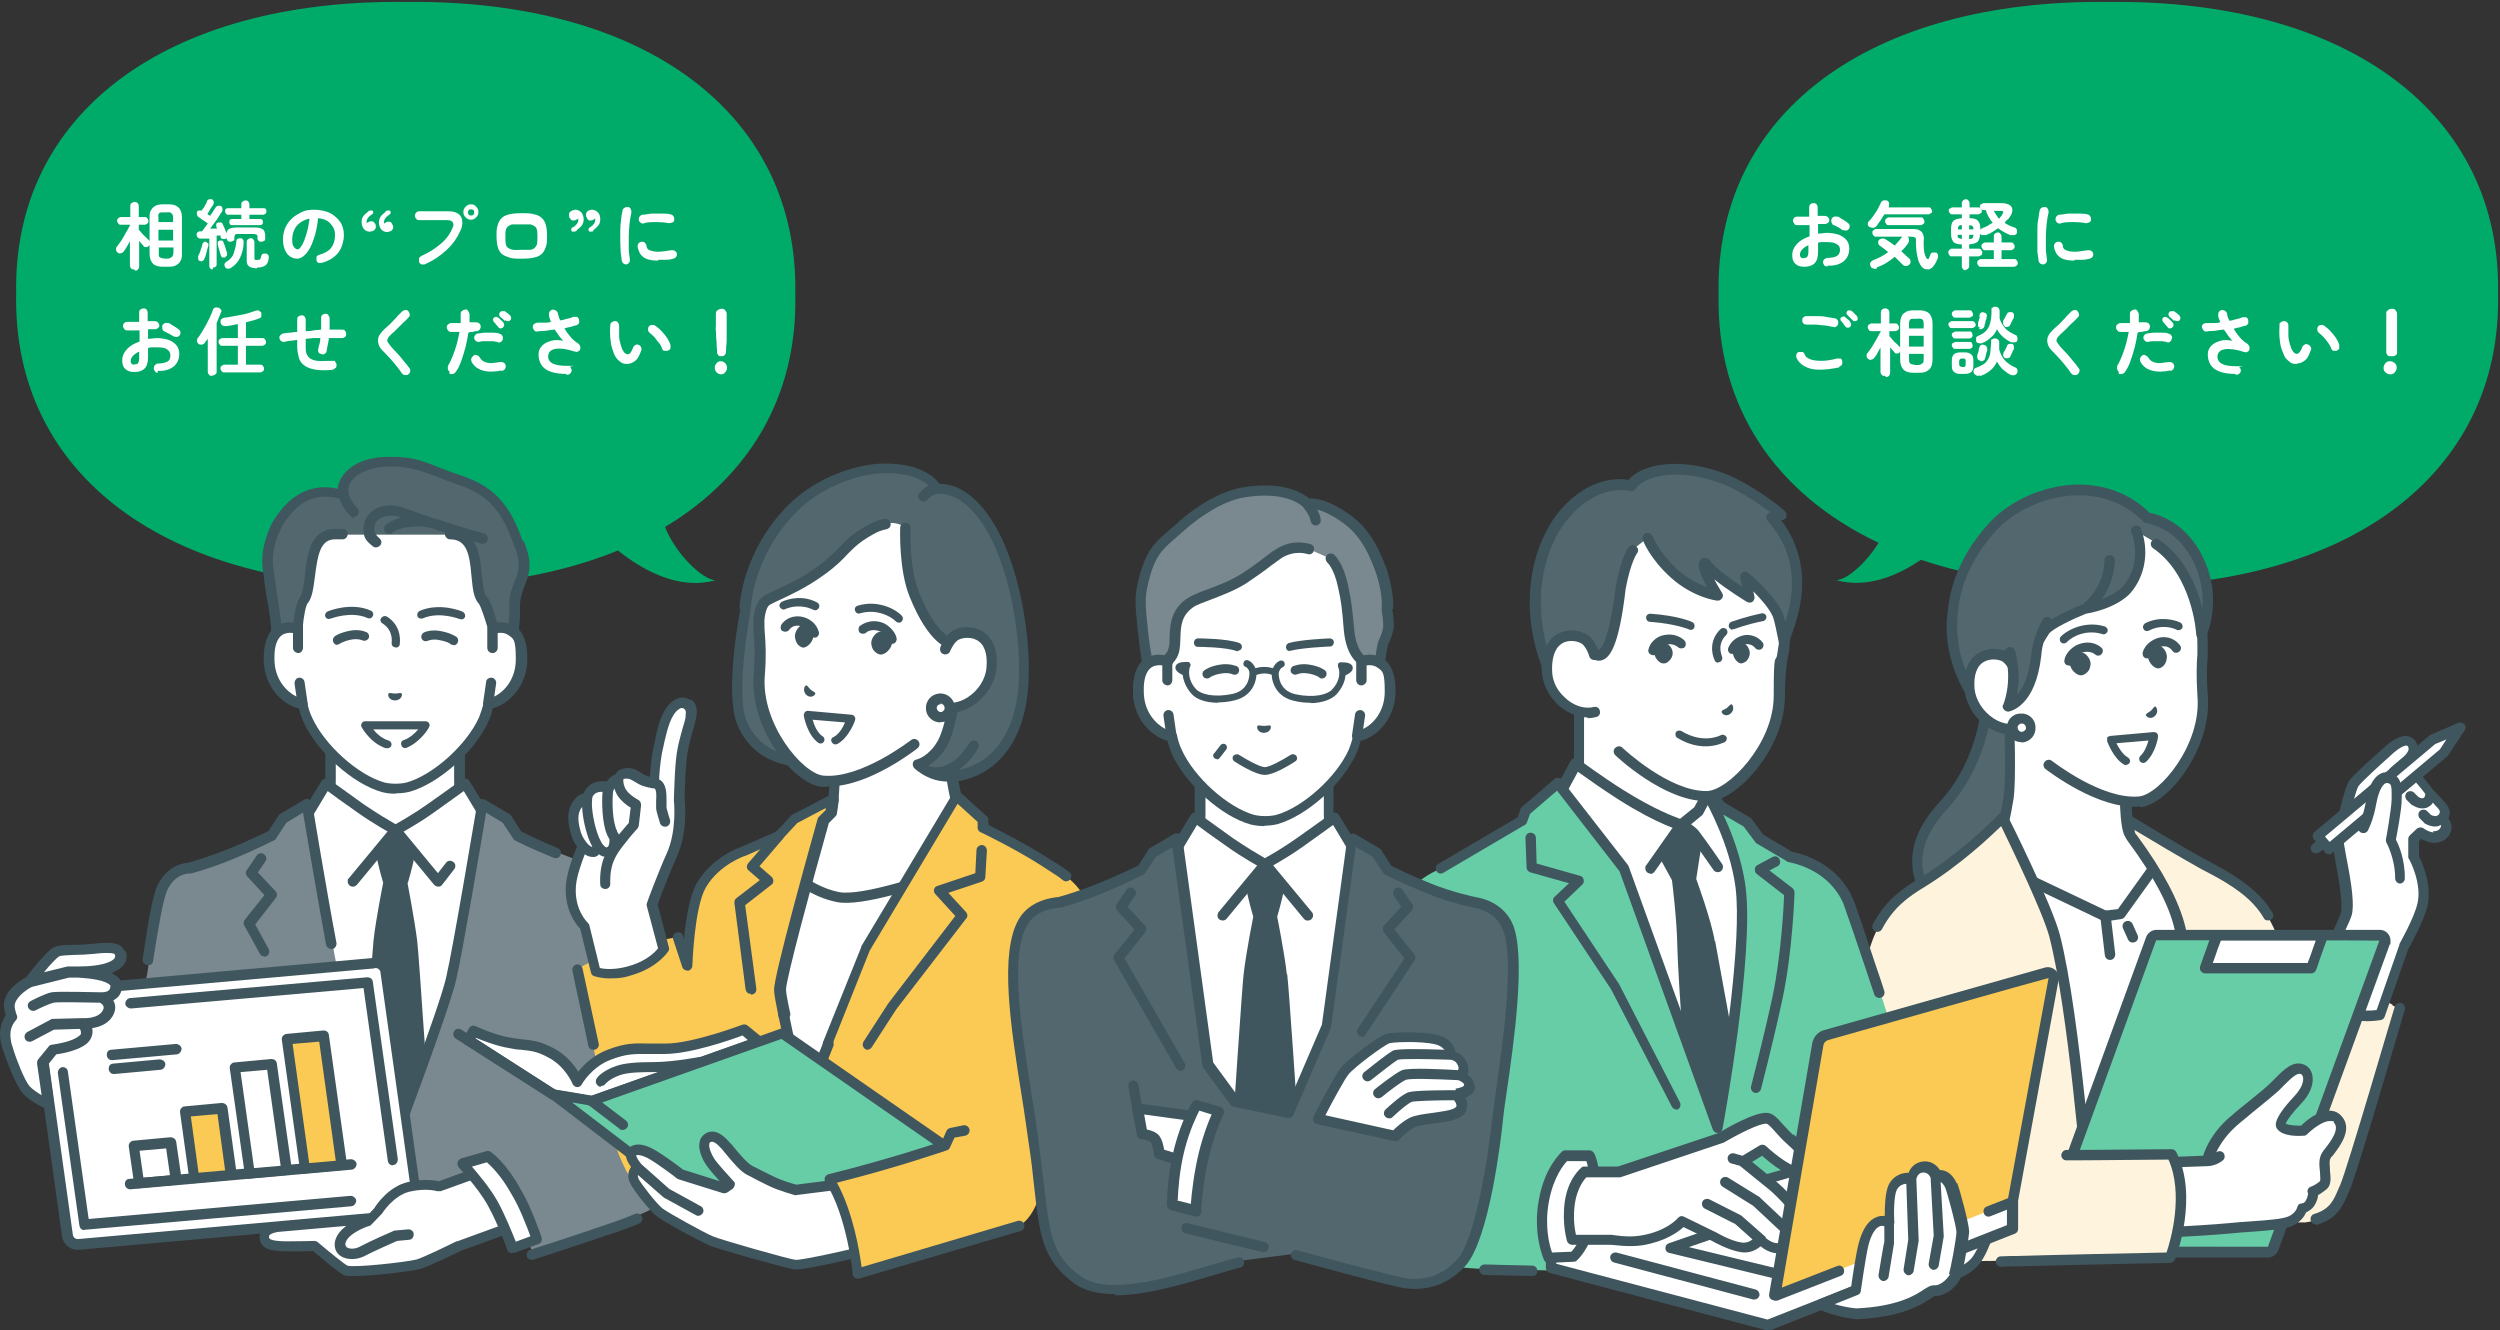 <?xml version="1.0" encoding="UTF-8"?>
<svg id="_レイヤー_1" xmlns="http://www.w3.org/2000/svg" version="1.1" viewBox="0 0 648.5 345.1">
  <rect x="0" y="0" width="648.5" height="345.1" fill="#333333" stroke="none"/>
  <!-- Generator: Adobe Illustrator 30.0.0, SVG Export Plug-In . SVG Version: 2.1.1 Build 123)  -->
  <defs>
    <style>
      .st0 {
        fill: #fef4dd;
      }

      .st1 {
        fill: #7a898f;
      }

      .st2 {
        fill: #fff;
      }

      .st3 {
        fill: #40565e;
      }

      .st4 {
        fill: #53676e;
      }

      .st5 {
        fill: none;
        stroke: #202933;
        stroke-miterlimit: 10;
      }

      .st6 {
        fill: #00ab6a;
      }

      .st7 {
        fill: #fbca55;
      }

      .st8 {
        fill: #66cda6;
      }
    </style>
  </defs>
  <path class="st6" d="M105.2.5C43-.2,3.2,29.6,4.2,76.3c-.9,46.7,38.8,76.5,101.1,75.8,21.2.2,39.8-3.1,55-9.3,6.3,5,15.7,10.4,25.3,7.7-3.2,0-10.3-6.7-13.1-13.8,22-13.2,34.4-34.1,33.8-60.4C207.2,29.6,167.5-.2,105.2.5"/>
  <path class="st2" d="M34.8,69.9c-.3,0-.6,0-.8-.3-.2-.2-.3-.5-.3-.8v-6.2c-.3.5-.6,1-.8,1.4-.2.4-.5.8-.8,1.2-.2.3-.4.4-.8.5s-.6,0-.8-.2c-.2-.2-.4-.4-.4-.7s0-.6.2-.8c.3-.3.5-.7.9-1.2s.6-1,1-1.6c.3-.6.6-1.1.9-1.6s.5-1,.7-1.3h-2.4c-.3,0-.5,0-.7-.3s-.3-.4-.3-.7,0-.5.3-.7.4-.3.7-.3h2.4v-2.8c0-.3,0-.6.3-.8s.5-.3.8-.3.6,0,.8.3c.3.3.3.5.3.8v2.8h1.5c.3,0,.5,0,.7.3s.3.4.3.7,0,.5-.3.7-.4.3-.7.3h-1.5v1.3c.2.2.5.5.8.9s.7.7,1,1l.8.8c.2.2.3.5.3.7,0,.3,0,.5-.3.8-.2.2-.4.3-.7.3s-.5,0-.7-.3c0-.2-.3-.3-.5-.6s-.4-.5-.6-.7v6.6c0,.6-.4,1.1-1,1.1h0s-.3-.3-.3-.3ZM43,69.2c-1,0-1.9,0-2.5-.3-.6-.2-1-.6-1.3-1.2s-.4-1.3-.4-2.2v-8.8c0-1,0-1.7.4-2.2.2-.5.7-.9,1.3-1.2s1.4-.3,2.5-.3,1.9,0,2.5.3,1,.6,1.3,1.2.4,1.3.4,2.2v8.8c0,.9,0,1.7-.4,2.2-.2.5-.7.9-1.3,1.2s-1.4.3-2.5.3M41.1,57.6h3.8v-.9c0-.5,0-.8-.2-1.1s-.3-.4-.6-.5-.7,0-1.2,0h-1.2c-.3,0-.5.3-.6.5s0,.6,0,1.1v.9h0ZM41.1,62.4h3.8v-2.8h-3.8v2.8ZM43,67.1c.5,0,.9,0,1.2-.2s.5-.3.6-.5.2-.6.2-1.1v-1.1h-3.8v2.2c0,.2.3.4.6.5s.7.2,1.2.2M55.3,69.9c-.3,0-.5,0-.7-.2s-.3-.4-.3-.7v-7.1h-2.1c-.3,0-.5,0-.8-.2s-.3-.4-.4-.7c0-.3,0-.5.2-.7s.4-.3.7-.3h.5c.4-.5.9-1.2,1.5-2-.2-.2-.5-.4-.8-.6-.3-.2-.6-.4-.9-.6-.3-.2-.5-.4-.7-.5s-.3-.3-.4-.6,0-.5,0-.7.3-.4.6-.4h.7c0-.2.3-.5.5-.8s.3-.6.5-.9c.2-.3.3-.5.3-.7s.3-.4.5-.5.5,0,.7,0c.3,0,.4.3.5.5s0,.5,0,.7-.3.5-.5.8-.4.6-.6,1-.4.6-.5.8l.7.5c.3-.4.5-.8.8-1.2s.4-.7.6-.9c0-.2.3-.4.6-.5s.5,0,.7,0c.3,0,.4.4.5.6v.7c-.3.4-.6.9-.9,1.4s-.7,1.1-1.1,1.6c-.4.5-.8,1.1-1.2,1.6h1.8c0-.2-.2-.4-.2-.5v-.7c0-.2.3-.3.5-.4h.7c.2,0,.4.2.5.5s.3.6.5,1.1.3.9.5,1.2c0-.6.3-1,.8-1.2.4-.2,1.1-.3,2-.3h4.5c1,0,1.7.2,2.1.5s.6.9.6,1.7v.6c0,.3,0,.6-.3.7s-.4.2-.7.2-.5,0-.7-.2-.3-.4-.3-.7v-.3c0-.3,0-.5-.2-.6s-.4-.2-.7-.2h-4.2c-.3,0-.6,0-.7.2,0,0-.2.3-.2.6v.3c0,.3,0,.6-.3.7s-.4.2-.7.2-.5,0-.7-.2-.3-.4-.3-.7h0s-.2,0-.4.2h-.7c-.2,0-.4-.3-.5-.5v-.4h-1v7.4c0,.3,0,.5-.3.7-.2.2-.4.2-.7.2h0v.5ZM51.9,67.7c-.2,0-.4-.2-.5-.4v-.7c0-.3.2-.6.4-1s.2-.8.4-1.2.2-.8.3-1c0-.3.2-.4.4-.6s.4-.2.6,0,.4.2.5.3c0,.2.2.4,0,.7,0,.3-.2.7-.3,1.1s-.2.8-.3,1.2-.2.7-.4,1c0,.3-.2.4-.5.6s-.5,0-.7,0M58.5,66.8h-.7c-.2,0-.4-.2-.5-.5,0-.2-.2-.5-.3-.9,0-.3-.2-.7-.3-1.1,0-.3-.2-.6-.2-.8v-.7c0-.2.3-.3.5-.4h.6c.2,0,.3.3.4.5,0,.2.2.5.3.8s.2.6.3,1,.2.6.3.8v.7c0,.2-.3.4-.5.4M59.9,69.5c-.3.2-.5.2-.8.2s-.6-.2-.7-.4-.2-.5-.2-.7.2-.4.4-.6c1-.6,1.7-1.3,2-2.2s.6-1.9.7-3.1c0-.3,0-.5.3-.7s.4-.2.7-.2.5,0,.7.3.2.4.2.7c0,1.6-.4,2.9-.9,4s-1.3,2-2.4,2.7M60.3,58.4c-.3,0-.5,0-.6-.2-.2-.2-.2-.4-.2-.6,0-.3,0-.5.2-.6.2-.2.4-.2.6-.2h2.3v-1.1h-3.3c-.3,0-.5,0-.7-.3-.2-.2-.2-.4-.2-.6,0-.3,0-.5.2-.6.2-.2.4-.2.7-.2h3.3v-.9c0-.3,0-.6.3-.8s.5-.3.8-.3.5,0,.7.3c.2.2.3.5.3.8v.9h3.6c.3,0,.5,0,.6.2.2.2.2.4.2.6s0,.5-.2.6-.4.3-.6.3h-3.6v1.1h2.6c.3,0,.5,0,.7.2s.2.4.2.6,0,.4-.2.6-.4.2-.7.2c0,0-7,0-7,0ZM66.7,69.6c-1,0-1.7-.2-2.1-.5-.6-.5-.6-.9-.6-1.8v-4.5c0-.3,0-.5.3-.7s.4-.3.7-.3.5,0,.7.3.3.4.3.7v4.1c0,.3,0,.4.2.5s.3,0,.7,0,.5,0,.6-.2.2-.4.3-.8c0-.3.2-.5.5-.6s.5,0,.8,0c.5.2.7.5.6,1.1,0,.9-.4,1.6-.8,1.9s-1.1.6-2,.6h-.2v.2ZM83.5,68.2h-.9c-.3-.2-.5-.4-.5-.7v-.9c.2-.3.4-.4.7-.5,1.4-.4,2.5-1,3.1-1.8s1-1.9,1-3.2-.2-1.5-.5-2.2c-.4-.6-.9-1.2-1.5-1.6-.7-.4-1.4-.6-2.4-.7-.2,2.2-.6,4-1.2,5.6-.5,1.6-1.2,2.8-1.9,3.6-.7.8-1.5,1.3-2.3,1.3s-1.3-.2-1.9-.6-1-1-1.3-1.7-.5-1.6-.5-2.7c0-2.1.8-4,2.3-5.4.7-.7,1.6-1.2,2.6-1.7s2.1-.6,3.3-.6,2.8.3,3.9.8c1.1.6,2,1.3,2.7,2.3s1,2.2,1,3.5-.5,3.4-1.5,4.6-2.4,2.1-4.3,2.6h.1ZM77.2,64.7c.2,0,.5-.2.8-.6s.6-.9.9-1.7.6-1.6.8-2.5c.3-1,.4-2.1.6-3.2-1,.2-1.8.6-2.5,1.1s-1.2,1.2-1.5,1.9-.5,1.5-.5,2.3,0,1.5.4,2c.3.4.6.7,1.1.7h-.1ZM95.5,54.8c.3-.2.6-.2.8-.2.3,0,.4,0,.5.3s0,.3,0,.4-.3.3-.6.5h0c-.3.2-.6.5-.8.8s-.3.6-.3,1,0,.2,0,.2v.2c0-.2.3-.3.5-.4s.4-.2.6-.2c.4,0,.7,0,.9.4.3.2.4.6.4,1s-.2.7-.4.9-.7.3-1.1.4c-.6,0-1.2-.2-1.6-.7s-.6-1.1-.6-1.8.2-1.2.5-1.6.8-.8,1.3-1.2c0,0,0,0-.1,0ZM100,54.8c.3-.2.6-.2.8-.2s.4,0,.5.3,0,.3,0,.5c0,0-.3.3-.6.5h0c-.3.2-.6.5-.8.8s-.3.6-.3,1v.4c0-.2.3-.3.5-.4s.4-.2.6-.2c.4,0,.7,0,.9.4s.4.6.4,1-.2.7-.4.9-.7.3-1.1.4c-.6,0-1.2-.2-1.6-.7s-.6-1.1-.6-1.8.2-1.2.5-1.6.8-.8,1.3-1.2h-.1ZM110.3,68.6h-.9c-.3,0-.5-.3-.7-.6v-.9c0-.3.3-.5.6-.7,2-.9,3.7-2,5.1-3.2s2.4-2.6,3-4.1c.3-.6.3-1.1,0-1.5-.2-.3-.7-.5-1.4-.5h-7.2c-.3,0-.6,0-.8-.3-.5-.5-.5-1.2,0-1.7h0c.2-.2.5-.3.8-.3h7.3c1.2,0,2.1.2,2.7.6s1,1,1.1,1.8,0,1.7-.5,2.7c-.8,1.8-1.9,3.4-3.5,4.9s-3.5,2.8-5.8,3.8M122.2,57c-.5,0-1-.2-1.4-.6-.4-.4-.6-.8-.6-1.4s.2-1,.6-1.4.8-.6,1.4-.6,1,.2,1.3.6c.4.4.6.8.6,1.4s-.2,1-.6,1.4-.8.6-1.3.6M122.2,55.9c.2,0,.4,0,.6-.2s.2-.4.2-.6,0-.4-.2-.6-.4-.2-.6-.2-.4,0-.6.2-.2.4-.2.6,0,.4.2.6.4.2.6.2M135.3,67.1c-1.3,0-2.4,0-3.2-.3s-1.5-.5-2-1-.8-1-1-1.8-.3-1.7-.3-2.8,0-2,.3-2.8c.2-.7.5-1.3,1-1.8s1.1-.8,2-1,1.9-.3,3.2-.3,2.4,0,3.3.3c.9.2,1.5.5,2,1s.8,1,1,1.8c.2.7.3,1.7.3,2.8s0,2-.3,2.8-.5,1.3-1,1.8-1.1.8-2,1c-.8.2-1.9.3-3.3.3M135.3,64.8h2.2c.5,0,1-.3,1.2-.5s.5-.6.6-1c.1-.5.1-1,.1-1.8s0-1.3-.1-1.8-.3-.8-.6-1-.7-.4-1.2-.5h-4.4c-.6,0-1,.3-1.3.5-.4.4-.5.6-.6,1s-.1,1-.1,1.8,0,1.3.1,1.8.3.8.6,1,.7.4,1.3.5,1.3,0,2.2,0M149.5,59.9c-.3.2-.6.2-.8.2s-.4,0-.5-.3v-.5c0-.2.4-.3.7-.5s.6-.5.8-.8.3-.6.3-1v-.4c-.1.2-.3.3-.5.4s-.4.2-.6.2c-.4,0-.7,0-.9-.4-.3-.2-.4-.6-.4-1,0-.6.1-.7.5-1s.7-.3,1.1-.4c.6,0,1.1.2,1.6.7.4.5.6,1.1.6,1.8s-.2,1.2-.5,1.6-.8.8-1.3,1.2h0v.2h-.1ZM154,59.9c-.3.2-.6.2-.8.2s-.4,0-.5-.3,0-.3,0-.5.4-.3.6-.5c.3-.2.6-.5.8-.8s.3-.6.3-1,0-.2,0-.2v-.2c-.1.2-.3.3-.5.4s-.4.2-.6.2c-.4,0-.7,0-.9-.4s-.4-.6-.4-1,.1-.7.4-1,.7-.3,1.1-.4c.6,0,1.1.2,1.6.7s.6,1.1.6,1.8-.2,1.2-.5,1.6-.8.8-1.3,1.2h0v.2h0ZM162.7,68.6c-.3,0-.6,0-.9-.2-.3-.2-.4-.4-.5-.7-.1-.7-.2-1.4-.3-2.3,0-.9-.1-1.8-.1-2.7v-2.9c0-1,.1-1.9.2-2.8s.2-1.7.4-2.4c0-.3.2-.5.5-.7s.6-.2.9-.2.6.2.7.5.2.5.2.9c-.2.9-.4,1.9-.5,3s-.2,2.1-.2,3.2v3.2c0,1,.2,2,.3,2.8,0,.3,0,.6-.2.8-.3.4-.4.4-.7.5M170.6,67.6c-1.7,0-2.9-.3-3.7-.9s-1.3-1.5-1.5-2.7c0-.3,0-.6.2-.8.2-.3.4-.4.8-.5.3,0,.6,0,.8.2s.4.4.5.8c0,.6.3,1,.8,1.2s1.2.4,2.2.4,2.1-.2,3.5-.4c.3,0,.6,0,.9.2.3.2.4.4.5.7,0,.3,0,.6-.2.8-.2.3-.4.4-.7.5-.7.2-1.4.3-2.1.3h-1.9v.2h-.1ZM167.1,58c-.3,0-.6,0-.9-.2-.3-.2-.4-.4-.5-.7,0-.3,0-.6.2-.9.2-.3.4-.4.7-.5.7,0,1.5-.2,2.4-.3h2.6c.8,0,1.6,0,2.3.2.3,0,.6.2.8.5s.2.5.2.9-.2.6-.5.7-.6.2-.9.2c-1-.2-2.1-.3-3.2-.3s-2.2,0-3.3.3M41,96.7c-.3,0-.6,0-.8-.4-.2-.2-.3-.5-.3-.8,0-.6.5-1.2,1.1-1.2h0c1,0,1.8-.2,2.4-.5s.8-.9.8-1.6-.3-1.2-.9-1.6c-.6-.4-1.4-.5-2.5-.5h-1.2c-.4,0-.8,0-1.2.2v2.4c0,1.3-.3,2.3-.9,2.9-.6.6-1.5.9-2.6.9s-1.7-.2-2.3-.7-.9-1.2-.9-2.3.4-2,1.2-2.9,1.9-1.5,3.3-2v-2.9h-3.1c-.5,0-.6,0-.8-.3-.2-.2-.4-.5-.4-.8s.1-.6.3-.8c.2-.2.5-.3.8-.3h3.1v-2.4c0-.3,0-.6.3-.8s.5-.3.8-.3.6,0,.8.3.3.5.3.8v2.2h1.6c.3,0,.6,0,.9.2.3.2.4.4.5.7s0,.6-.2.8-.5.4-.8.4h-1.9v2.5c.8,0,1.6-.2,2.4-.2s2.2.2,3,.5,1.5.8,2,1.4.7,1.4.7,2.2c0,1.4-.5,2.5-1.5,3.3s-2.4,1.2-4.1,1.1h0v.5ZM34.9,94.5c.4,0,.7,0,.9-.3s.3-.7.3-1.3v-1.7c-.7.3-1.2.7-1.6,1.1-.4.4-.6.9-.6,1.4s.3.9.9.9h0ZM45.2,87.4c-.2-.2-.4-.3-.8-.5-.3-.2-.6-.4-.9-.5s-.5-.3-.8-.4-.5-.4-.6-.7v-.9c.2-.3.4-.5.7-.6s.6,0,.9,0,.6.3.9.5c.3.2.7.4,1,.6s.6.4.8.6c.3.2.4.4.4.7s0,.6-.2.8c-.2.2-.4.4-.7.4s-.6,0-.8-.2h0v.2h0ZM55,97.5c-.3,0-.6,0-.8-.3s-.3-.5-.3-.8v-8.6c0,.2-.3.4-.4.6-.2.2-.3.4-.4.6-.2.2-.5.4-.8.4s-.6,0-.8-.2-.4-.4-.4-.7,0-.6.2-.8c.3-.4.7-.9,1.1-1.6.8-1.3,1.5-2.6,2.1-3.9.3-.6.5-1.2.7-1.7,0-.3.3-.6.6-.7s.6,0,.8,0c.3,0,.5.3.7.5s.2.5,0,.8c-.3.8-.7,1.7-1.1,2.7v12.5c0,.3,0,.6-.3.8s-.5.3-.8.3M58.2,96.6c-.3,0-.5,0-.7-.3-.2-.2-.3-.4-.3-.7s0-.5.3-.7.4-.3.7-.3h3.5v-4.9h-4c-.3,0-.5,0-.7-.3s-.3-.4-.3-.7,0-.5.3-.7.4-.3.7-.3h4v-3.6c-.5,0-1.1.2-1.6.3-.5,0-1,.2-1.5.2s-.6,0-.9-.2c-.3-.2-.4-.4-.5-.8,0-.3,0-.6.2-.8.2-.2.5-.3.8-.4.6,0,1.3-.2,2-.3s1.5-.3,2.2-.4,1.5-.3,2.1-.5,1.3-.4,1.8-.6c.3,0,.7-.2.9,0s.5.3.6.6v.9c0,.2-.3.4-.6.5-1,.4-2.1.7-3.4,1v4.1h4.2c.3,0,.5,0,.7.3.2.2.3.4.3.7s0,.5-.3.7-.4.3-.7.3h-4.2v4.9h3.7c.3,0,.5,0,.7.3s.3.4.3.7,0,.5-.3.7-.4.3-.7.3h-9.5s.2,0,.2,0ZM86.5,95.9c-1.8.2-3.3.2-4.6,0s-2.4-.6-3.2-1.3c-.6-.5-1-1.1-1.2-1.9s-.4-1.7-.4-2.7v-1.8c-.6,0-1.2.2-1.8.2s-1.1.2-1.5.3c-.3,0-.6,0-.8-.2-.3-.2-.4-.4-.5-.7s0-.6.2-.8.4-.4.7-.5c.5,0,1.1-.2,1.7-.2s1.3-.2,2-.2v-3.2c0-.3,0-.6.3-.8s.5-.3.8-.3.6,0,.8.3.3.5.3.8v3c.7,0,1.3,0,2-.2l2-.2v-3c0-.3,0-.6.3-.8s.5-.3.8-.3.6,0,.8.4.3.5.3.8v2.9h3.2c.3,0,.6,0,.8.3s.3.5.3.8,0,.6-.3.8-.5.3-.8.3h-3.4c0,.6-.2,1.2-.3,1.8s-.2,1.1-.3,1.6c0,.3-.2.5-.5.7s-.6.2-.9,0c-.3,0-.6-.2-.7-.5s-.2-.6,0-.9c0-.4.2-.9.3-1.3s.2-.9.2-1.4h-1.9l-1.9.2v2c0,.7,0,1.3.2,1.8s.4.8.7,1.1c.5.4,1.2.7,2.1.8s2.2,0,3.8,0,.6,0,.8.2c.2.2.4.5.4.8s0,.6-.2.8-.5.4-.8.4h.3-.1ZM106,97.1c-.3.2-.5.2-.9.2s-.6-.2-.8-.4c-.4-.6-.9-1.3-1.5-2-.5-.7-1.1-1.3-1.6-1.9-.5-.5-1-1.1-1.5-1.6-.8-.7-1.3-1.4-1.5-2.1s-.2-1.3,0-1.9.8-1.3,1.6-2.1c.3-.2.6-.6,1-.9s.8-.8,1.2-1.2.8-.8,1.2-1.3l1.1-1.1c.2-.2.5-.3.8-.4.3,0,.6,0,.8.3.2.2.3.5.4.8,0,.3,0,.6-.3.8-.4.5-.9,1-1.5,1.5l-1.6,1.6c-.5.5-.9.9-1.3,1.2-.5.5-.8.8-1,1.2s-.2.7,0,1,.5.7.9,1.2c.4.4.9,1,1.5,1.6s1.1,1.3,1.7,2,1.1,1.3,1.5,1.9c.2.2.3.5.2.8,0,.3-.2.6-.5.8h.1ZM116.7,96.5c-.3-.2-.4-.4-.5-.7s0-.6,0-.9c.5-.8.9-1.7,1.3-2.7s.7-2,1-3c.4-1.6.5-2.1.7-3.1h-2.1c-.3,0-.6,0-.8-.3-.2-.2-.4-.5-.4-.8s0-.6.3-.8c.2-.2.5-.4.8-.4h2.5v-2.3c0-.3,0-.6.3-.8.2-.2.5-.3.8-.4s.6,0,.8.3.3.5.4.8v2.2h1.5c.3,0,.6,0,.9.2s.4.4.5.7c0,.3,0,.6-.2.9s-.4.4-.7.5c-.3,0-.7,0-1.1.2-.4,0-.8,0-1.2.2-.2,1.2-.4,2.4-.7,3.6-.3,1.2-.7,2.4-1.1,3.6s-.9,2.2-1.5,3c-.2.3-.4.4-.7.5s-.6,0-.9,0h0v-.5ZM130.1,96.1c-1.9.4-3.5.4-4.9,0s-2.3-1.2-2.9-2.3c0-.3-.2-.6,0-.9s.3-.5.6-.7.6-.2.9,0c.3,0,.5.3.7.6.4.7,1,1.1,1.9,1.3s2.1,0,3.4-.2c.3,0,.6,0,.9.2.3.2.4.4.5.7,0,.3,0,.6-.2.9s-.4.4-.7.5h-.2ZM129.1,88.7c-.4,0-.9-.2-1.5-.2h-1.7c-.6,0-1.1,0-1.6.2-.3,0-.6,0-.8-.2s-.4-.4-.5-.7c0-.3,0-.6.2-.8.2-.3.4-.4.7-.5.6,0,1.2-.2,1.9-.2h2c.7,0,1.3,0,1.8.3.3,0,.5.2.7.5s.2.6.1.9c0,.3-.2.5-.5.7s-.6.2-.9,0h0ZM130.5,85c-.2,0-.4.2-.6.2s-.4,0-.6-.3c-.1-.2-.4-.4-.6-.7-.2-.3-.4-.5-.6-.7,0,0-.2-.3-.2-.5s0-.4.2-.6c.1,0,.3-.2.5-.2s.4,0,.6.2c.2,0,.4.3.7.6.3.2.5.5.7.7.1.2.2.4.2.6s-.1.4-.3.6h0ZM131,83.3c-.2-.2-.4-.4-.6-.6-.3-.2-.5-.4-.7-.6-.1,0-.2-.3-.2-.5s0-.4.2-.6c.1-.2.3-.2.5-.3h.6c.2,0,.5.3.8.5s.5.4.7.6.2.4.3.6c0,.2,0,.4-.2.6-.1.2-.3.3-.6.3s-.4,0-.6-.2h-.2v.2ZM146.9,97c-1.6,0-3-.2-4.1-.6s-1.9-1-2.4-1.8-.7-1.7-.7-2.7.4-1.7,1-2.3,1.3-.9,2.3-1.2,2-.2,3.1,0c-.4-.4-.7-.8-1.1-1.3-.4-.5-.7-1.1-1.1-1.6-.8,0-1.5.2-2.3.3s-1.5,0-2.2.2c-.3,0-.6,0-.8-.3s-.4-.5-.4-.8,0-.6.3-.8c.2-.2.5-.3.8-.4h1.8c.7,0,1.2,0,1.8-.2-.1-.3-.2-.6-.3-.9s-.2-.6-.2-.9,0-.6.2-.9.4-.4.7-.5c.6,0,1.2.3,1.4.9h0c.1.6.3,1.2.6,1.9.6,0,1.2-.3,1.8-.4s1.1-.3,1.6-.5h.9c.3,0,.5.4.6.7.1.3,0,.6,0,.9-.1.3-.4.4-.7.6-.5,0-1,.3-1.5.4s-1.1.2-1.6.4c.5.8,1,1.5,1.6,2.2s1.3,1.3,2,1.7c.2.2.4.4.5.7s0,.5,0,.8-.3.4-.6.6-.5,0-.8,0c-2.1-.7-3.8-.9-5-.7s-1.8.8-1.9,1.8c-.1,1.8,1.5,2.6,4.9,2.6s.6,0,.8.3c.2.2.3.5.4.8,0,.6-.5,1.2-1.1,1.2h-.3v-.2ZM162.8,94.4c-.6,0-1.1,0-1.7-.4s-1-.8-1.4-1.4-.6-1.3-.9-2.2-.4-1.8-.5-2.9-.1-2.1,0-3.1c0-.3.1-.6.4-.8s.5-.3.8-.3.6,0,.8.4c.2.2.3.5.3.8v2.6c0,.8.2,1.6.4,2.3.2.7.4,1.3.7,1.7.3.5.7.8,1.1.8.6,0,1-.6,1.4-1.7.1-.3.3-.5.6-.7s.6-.2.9,0c.3,0,.5.3.6.6s.2.6,0,.9c-.4,1.1-.8,2-1.4,2.5s-1.2.8-2,.9h-.1ZM173.2,91h-.9c-.3,0-.5-.4-.6-.7-.2-.5-.4-1-.8-1.4s-.7-.9-1.1-1.4c-.4-.4-.8-.8-1.2-1.1-.3-.2-.4-.4-.5-.8,0-.3,0-.6.2-.9s.5-.4.8-.4.6,0,.9.2c.5.4,1.1.8,1.6,1.4.5.5,1,1.1,1.4,1.7s.7,1.2.9,1.8c.1.3,0,.6,0,.9s-.3.5-.6.6h0ZM187,97.1c-.4,0-.8-.2-1.1-.5s-.5-.7-.5-1.2.2-.8.5-1.2.7-.5,1.1-.5.8.2,1.1.5.5.7.5,1.2-.2.8-.5,1.2-.7.5-1.1.5M187,92.4c-.3,0-.5,0-.7-.3s-.3-.4-.3-.7c0-.5,0-1-.1-1.7,0-.6,0-1.3-.1-1.9s0-1.3-.1-1.9,0-1.1,0-1.6v-2.9c0-.4.1-.7.4-.9s.6-.4,1-.4.8,0,1,.4c.3.3.4.6.4.9v6.4c0,.7,0,1.3-.1,1.9s0,1.2-.1,1.7c0,.3-.1.5-.3.7s-.4.3-.7.3h-.3,0Z"/>
  <path class="st6" d="M546.9.5c-62.3-.7-102,29.1-101.1,75.8-.6,29.2,14.7,51.8,41.5,64.5-3.3,5.4-8.4,9.7-11,9.7,8.1,2.2,16-1.2,22-5.3,13.9,4.7,30.3,7.1,48.6,6.9,62.3.7,102-29.1,101.1-75.8.9-46.7-38.8-76.5-101.1-75.8h0Z"/>
  <path class="st2" d="M474,69.1c-.3,0-.6,0-.8-.3s-.3-.5-.3-.8.1-.6.4-.8.5-.3.8-.3c1,0,1.9-.2,2.4-.5s.8-.9.8-1.6-.3-1.2-.9-1.5c-.6-.4-1.4-.5-2.5-.5h-1.2c-.3,0-.8,0-1.1.2v2.4c0,1.3-.3,2.3-.9,2.9s-1.5.9-2.6.9-1.7-.2-2.3-.7-.9-1.2-.9-2.3.4-2,1.2-2.9,1.9-1.5,3.3-2v-2.9h-3.1c-.5,0-.6,0-.8-.3s-.4-.5-.4-.8.1-.6.3-.8c.2-.2.5-.3.8-.3h3.1v-2.4c0-.3.1-.6.3-.8s.5-.3.8-.3.6,0,.8.3c.2.2.3.5.3.8v2.2h1.6c.3,0,.6,0,.9.2s.4.4.5.7,0,.6-.2.8-.5.4-.8.4h-1.9v2.5c.8,0,1.6-.2,2.4-.2s2.2.2,3,.5,1.5.8,2,1.4.7,1.4.7,2.2c0,1.4-.5,2.5-1.5,3.3s-2.4,1.2-4.1,1.1h0v.2ZM467.9,66.9c.4,0,.7,0,.9-.3s.3-.7.3-1.3v-1.7c-.7.3-1.2.7-1.6,1.1s-.6.9-.6,1.4.3.9.9.9h.1ZM478.2,59.8c-.2,0-.5-.3-.8-.5s-.6-.4-.9-.5c-.3-.2-.5-.3-.8-.4-.3,0-.5-.4-.6-.7s-.1-.6,0-.9c.1-.3.4-.5.7-.6s.6,0,.9,0,.6.3.9.5c.4.2.7.4,1,.6.3.2.6.4.8.6.3.2.4.4.4.7s0,.6-.2.8-.4.4-.7.4-.6,0-.8-.2h0v.2h.1ZM484.9,58.9c-.2-.2-.4-.4-.4-.7s0-.6.3-.8c.4-.4.8-.9,1.2-1.5s.8-1.1,1.1-1.7.6-1.1.8-1.6c.1-.3.4-.5.6-.6s.6,0,.9,0,.5.3.6.6c.1.2,0,.5,0,.8v.2c-.2.2-.1.2-.2.2h10.5c.3,0,.5,0,.6.3s.3.4.3.6,0,.5-.3.6-.4.3-.6.3h-11.5c-.3.5-.7,1.1-1,1.6-.4.5-.7,1-1,1.4-.2.3-.5.4-.8.5-.3,0-.6,0-.9-.2,0,0-.2,0-.2,0ZM486.9,69.6c-.4.2-.8.2-1,0-.5,0-.5-.3-.7-.6-.1-.3-.2-.6,0-.9s.4-.5.7-.6c.7-.3,1.4-.6,2-.9s1.3-.8,1.9-1.2c-.4-.3-.7-.6-1.1-.9s-.7-.5-1-.7-.4-.4-.5-.7c0-.4,0-.5.1-.7.2-.3.4-.4.7-.5h.8c.4.2.8.5,1.3.8s.9.7,1.4,1c.6-.7,1.2-1.3,1.7-2,.2-.3.4-.4.7-.5s.6,0,.9.2.4.4.4.7,0,.6-.2.9c-.2.4-.5.7-.8,1.1-.3.4-.7.7-1,1.1.4.3.8.7,1.1,1,.4.3.7.7,1,.9.2.2.3.5.3.8s-.1.6-.4.8c-.2.2-.5.3-.9.3s-.6-.2-.8-.4c-.3-.3-.6-.6-.9-.9s-.7-.7-1.1-1.1c-.7.6-1.4,1.1-2.2,1.6s-1.5.8-2.3,1.1h-.1v.3ZM501.7,68.8c-.3.5-.7.8-1.1,1s-.9,0-1.3,0c-.4-.2-.8-.5-1.1-1-.3-.5-.6-1.1-.7-1.7-.2-.7-.3-1.4-.4-2.2s-.1-1.6-.1-2.4,0-.7-.3-.9-.5-.2-1-.2h-9c-.3,0-.5,0-.7-.3-.2-.2-.3-.4-.3-.7s0-.5.3-.7.4-.3.7-.3h9c.9,0,1.6,0,2.1.3.5.2.8.5,1,1,.3.7.3,1,.2,1.8,0,.9,0,1.7.1,2.5.1.8.3,1.4.6,1.9.1.2.2.3.4.3s.2,0,.3-.3c0-.2.1-.3.2-.4s.1-.3.1-.4c.1-.3.3-.5.6-.6h.8c.3,0,.5.3.6.6s0,.5,0,.8c-.1.3-.3.6-.4.9-.2.3-.3.7-.5.9h-.1ZM489.9,58.4c-.2,0-.5,0-.6-.3-.2-.2-.3-.4-.3-.7s0-.5.3-.7.4-.3.6-.3h8.4c.3,0,.5,0,.6.3s.3.4.3.7,0,.5-.3.7-.4.3-.6.3h-8.4ZM509.9,70.1c-.3,0-.5,0-.7-.3-.2-.2-.3-.4-.3-.7v-2.6h-2.6c-.3,0-.5,0-.6-.3-.2-.2-.3-.4-.3-.7s0-.5.3-.7.4-.3.6-.3h2.6v-1.1c-1,0-1.8-.2-2.2-.7s-.6-1.1-.6-2.1v-1.2c0-1,.2-1.7.6-2.1s1.2-.6,2.2-.7v-1h-2.5c-.2,0-.4,0-.6-.3-.2-.2-.3-.4-.3-.6,0-.4,0-.5.3-.6s.4-.3.6-.3h2.5v-1.1c0-.3.1-.5.3-.7s.4-.3.7-.3.5,0,.7.3.3.4.3.7v1.1h2.3c.2,0,.5,0,.6.3s.3.4.3.6,0,.5-.3.6-.4.3-.6.3h-2.3v1c1.1,0,1.8.2,2.2.7.4.4.6,1.1.6,2.1v.2s.2-.2.3-.3.2,0,.4-.2c.5-.2.9-.3,1.3-.6s.8-.5,1.2-.7c-.8-1-1.4-2-1.8-3.3h-.6c-.2,0-.5,0-.6-.3-.2-.2-.3-.4-.3-.6,0-.4,0-.5.3-.6s.4-.3.6-.3h4.8c.9,0,1.5.2,2,.5s.7.7.7,1.3-.2,1.1-.6,1.7c-.2.3-.4.6-.7.8s-.5.5-.7.8c.7.5,1.6.9,2.5,1.2.3,0,.5.3.7.6v.8c0,.3-.4.5-.7.6h-1c-1.2-.5-2.3-1.1-3.2-1.8-.5.3-1,.7-1.5,1s-1.1.6-1.8.8h-.8c-.2,0-.5-.2-.6-.4,0,1-.2,1.7-.6,2.1s-1.2.6-2.2.7v1.1h2.4c.3,0,.5,0,.7.3s.3.4.3.7,0,.5-.3.7-.4.3-.7.3h-2.4v2.5c0,.3-.1.5-.3.7-.2.2-.4.3-.7.3h0ZM507.8,59.5h1.1v-1.1c-.4,0-.7,0-.8.3-.2.2-.2.4-.2.8h-.1ZM508.9,62v-1.1h-1.1c0,.4,0,.7.2.8s.4.2.9.3h0ZM510.8,59.5h1.1c0-.4,0-.7-.2-.8-.1-.2-.4-.2-.9-.3v1.1h0ZM510.8,62c.5,0,.7,0,.9-.3s.2-.4.2-.8h-1.1v1.1h0ZM513.9,69.2c-.3,0-.5,0-.7-.3-.2-.2-.3-.4-.3-.7s0-.5.3-.7.4-.3.7-.3h3.3v-2.3h-2.2c-.3,0-.5,0-.7-.3s-.3-.4-.3-.7,0-.5.3-.7.4-.3.7-.3h2.2v-1.5c0-.3,0-.6.3-.8.2-.2.5-.3.7-.3s.5,0,.7.3.3.5.3.8v1.5h2.4c.3,0,.5,0,.7.3s.3.4.3.7,0,.5-.3.7-.4.3-.7.3h-2.4v2.3h3.2c.3,0,.5,0,.7.3.2.2.3.4.3.7s0,.5-.3.7-.4.3-.7.3h-8.6,0ZM518.5,56.8c.2-.2.3-.4.5-.6s.3-.4.4-.6c.2-.3.3-.5.2-.7s-.3-.2-.7-.2h-1.7c.2.4.4.7.6,1,.3.5.5.7.7,1M530.2,68.6c-.3,0-.6,0-.9-.2-.3-.2-.4-.4-.5-.7,0-.7-.2-1.4-.3-2.3v-5.6c0-1,0-1.9.2-2.8s.2-1.7.4-2.4c0-.3.2-.5.5-.7s.6-.2.9-.2.6.2.7.5c.2.3.2.5.2.9-.2.9-.4,1.9-.5,3s-.2,2.1-.2,3.2v3.2c0,1,.2,2,.3,2.8,0,.3,0,.6-.2.8-.3.4-.4.4-.7.5M538,67.6c-1.7,0-2.9-.3-3.7-.9s-1.3-1.5-1.5-2.7c0-.3,0-.6.2-.8.2-.3.4-.4.8-.5.3,0,.6,0,.8.2.3.2.4.4.5.8,0,.6.3,1,.8,1.2s1.2.4,2.2.4,2.1-.2,3.5-.4c.3,0,.6,0,.9.2s.4.4.5.7c0,.3,0,.6-.2.8-.2.3-.4.4-.7.5-.7.2-1.4.3-2.1.3h-1.9v.2h0ZM534.5,58c-.3,0-.6,0-.8-.2-.3-.2-.4-.4-.5-.7,0-.3,0-.6.2-.9.2-.3.4-.4.7-.5.7,0,1.5-.2,2.4-.3h2.6c.8,0,1.6,0,2.3.2.3,0,.6.2.8.5s.2.5.2.9-.2.6-.5.7-.5.2-.8.2c-1-.2-2.1-.3-3.2-.3s-2.2,0-3.3.3M477.1,95.3c-1.9.4-3.7.6-5.2.6s-2.8-.3-3.8-.9c-1-.5-1.7-1.3-2.1-2.2-.1-.3-.1-.6,0-.9s.3-.5.6-.6h.9c.3,0,.5.3.6.6.2.6.7,1,1.5,1.3s1.7.4,2.9.4,2.5-.2,4-.6h.9c.3,0,.4.4.5.7,0,.3,0,.6-.1.9-.2.3-.4.4-.7.5h0v.2ZM475.4,84.8c-.7-.2-1.4-.3-2.2-.4-.8,0-1.6-.2-2.3-.2h-2.1c-.3,0-.6,0-.9-.2-.2-.2-.4-.4-.4-.8s0-.6.2-.8c.2-.2.5-.4.8-.4h2.5c.9,0,1.8,0,2.7.2s1.6.2,2.3.4c.3,0,.5.2.7.5s.2.6.1.9c0,.3-.2.5-.5.7-.4.3-.6.2-.9,0M479.9,84.8c-.2.2-.4.2-.6.2s-.4,0-.6-.3c-.2-.2-.4-.5-.5-.7-.2-.3-.4-.5-.6-.7s-.2-.3-.2-.5,0-.4.3-.5c.1,0,.3-.2.5-.2s.4,0,.5.2c.2.2.4.4.7.6s.5.5.6.7.2.4.2.6-.1.4-.3.6h0ZM481.7,83.1c-.1.2-.4.2-.6.2s-.4,0-.6-.3c-.2-.2-.4-.4-.6-.6s-.5-.5-.7-.7c-.3-.3-.3-.7,0-1,.1-.2.3-.2.5-.2s.4,0,.6.2c.2,0,.4.3.7.6s.5.5.7.7c.1.2.2.4.2.6s0,.4-.3.6M488.9,97.5c-.3,0-.6,0-.8-.3-.2-.2-.3-.5-.3-.8v-6.2c-.3.5-.6.9-.8,1.4s-.5.8-.8,1.2c-.2.3-.4.4-.8.5s-.6,0-.8-.2c-.2-.2-.4-.4-.4-.7s0-.6.2-.8c.3-.3.5-.7.9-1.2s.6-1,1-1.6.6-1.1.9-1.6.5-1,.7-1.3h-2.4c-.3,0-.5,0-.7-.3s-.3-.4-.3-.7,0-.5.3-.7.4-.3.7-.3h2.4v-2.8c0-.3.1-.6.3-.8.2-.2.5-.3.8-.3s.6.1.8.3c.3.3.3.5.3.8v2.8h1.5c.3,0,.5,0,.7.3s.3.4.3.7,0,.5-.3.7-.4.3-.7.3h-1.5v1.3c.2.2.5.5.8.9s.6.7,1,1l.8.8c.2.2.3.4.4.7,0,.3,0,.5-.3.8-.2.2-.4.3-.7.3s-.5,0-.7-.3c-.1-.2-.3-.3-.5-.6-.2-.2-.4-.5-.6-.7v6.6c0,.6-.4,1.1-1,1.1h0s-.4-.3-.4-.3ZM497.1,96.7c-1,0-1.9,0-2.5-.3-.6-.2-1-.6-1.3-1.2s-.4-1.3-.4-2.2v-8.8c0-.9.1-1.7.4-2.2.2-.5.7-.9,1.3-1.2s1.4-.3,2.5-.3,1.9,0,2.5.3c.6.2,1,.6,1.3,1.2s.4,1.3.4,2.2v8.8c0,.9-.1,1.7-.4,2.2-.2.5-.7.9-1.3,1.2s-1.4.3-2.5.3M495.2,85.2h3.8v-.9c0-.5,0-.8-.1-1.1s-.3-.4-.6-.5-.7,0-1.2,0h-1.2c-.3,0-.5.3-.6.5s-.1.6-.1,1.1v.9h0ZM495.2,89.9h3.8v-2.8h-3.8v2.8ZM497.1,94.7c.5,0,.9,0,1.2-.2s.5-.3.6-.5.1-.6.1-1.1v-1.1h-3.8v1.1c0,.5,0,.8.1,1.1.1.2.3.4.6.5.3,0,.7.2,1.2.2M506.3,85.1c-.2,0-.5,0-.6-.3s-.3-.4-.3-.6,0-.4.3-.6.4-.3.6-.3h5.3c.2,0,.4,0,.6.3.2.3.3.4.3.6s0,.5-.3.6c-.2.2-.4.3-.6.3h-5.3,0ZM507.2,87.8c-.2,0-.5,0-.6-.3-.2-.2-.3-.4-.3-.6,0-.3,0-.5.3-.6s.4-.3.6-.3h3.7c.3,0,.5,0,.6.3s.2.4.2.6,0,.4-.2.6-.4.3-.6.3h-3.7ZM507.2,90.5c-.2,0-.5,0-.6-.3-.2-.2-.3-.4-.3-.6,0-.3,0-.5.3-.6s.4-.3.6-.3h3.7c.3,0,.5,0,.6.3s.2.4.2.6,0,.4-.2.6-.4.3-.6.3h-3.7ZM507.2,82.4c-.2,0-.5,0-.6-.3-.2-.2-.3-.4-.3-.6,0-.3,0-.5.3-.7s.4-.3.6-.3h3.7c.3,0,.5,0,.6.3s.3.4.3.7,0,.5-.3.6-.4.3-.6.3h-3.7ZM509.1,97c-.7,0-1.3,0-1.7-.2s-.7-.4-.9-.8c-.2-.4-.2-1-.2-1.8s0-1.4.2-1.8.5-.7.9-.8c.4-.2,1-.2,1.7-.2s1.3,0,1.7.2.7.4.9.8c.2.4.2,1,.2,1.8s0,1.3-.2,1.8c-.2.4-.5.7-.9.8-.4.2-1,.2-1.7.2M509.1,95.2c.4,0,.6,0,.7-.2s.1-.4.1-.9,0-.7-.1-.9-.3-.2-.7-.2-.5,0-.7.2-.2.4-.2.9,0,.7.2.9c.1,0,.3.2.7.2M513.6,97.4c-.3,0-.6.2-.9,0s-.5-.3-.7-.6c-.1-.3-.1-.6,0-.8,0-.3.3-.5.6-.6.8-.3,1.4-.6,1.9-.9s.9-.8,1.2-1.3.5-1.1.6-1.8c0-.7.2-1.6.2-2.6s0-.6.3-.8.5-.3.7-.2c.3,0,.5,0,.8.3.2.2.3.4.3.8v1.8c.3,1.1.8,2,1.4,2.7s1.6,1.4,2.7,1.9c.3,0,.5.3.6.6s0,.6,0,.8c-.2.3-.4.5-.7.6s-.6,0-.9,0c-.9-.4-1.6-1-2.2-1.5-.6-.6-1.1-1.3-1.5-2-.4.9-.9,1.6-1.6,2.2-.7.6-1.5,1.1-2.6,1.5h-.2ZM514.2,89c-.3,0-.6.2-.9,0-.5,0-.5-.2-.7-.5v-.8c0-.3.3-.5.6-.6.9-.4,1.6-.8,2.1-1.4s.8-1.2,1-2.1c.2-.8.3-1.8.3-3s0-.6.3-.8c.2-.2.5-.3.8-.2.3,0,.5,0,.7.3s.3.4.3.8v1.9c.3,1,.8,1.8,1.4,2.5s1.6,1.3,2.7,1.8c.3,0,.4.3.5.6s0,.5,0,.8-.4.5-.7.5h-.9c-1.6-.8-2.9-1.9-3.7-3.4-.3.8-.8,1.5-1.4,2-.6.6-1.3,1.1-2.2,1.5h-.2ZM513.6,93.5c-.5,0-.8-.6-.7-1.1h0c0-.3,0-.5.2-.8l.2-.8c0-.3,0-.5.2-.7,0-.3.2-.5.4-.6s.5-.2.8,0c.5,0,.8.6.8,1.1h0c0,.3,0,.5-.2.8,0,.3-.2.6-.2.9s-.2.5-.2.7c0,.3-.3.5-.5.6s-.5.2-.8,0h0ZM513.7,85c-.3,0-.5-.2-.6-.4v-.7c0-.2,0-.4.2-.7,0-.3.2-.6.2-.8v-.7c0-.3.2-.5.4-.6s.5-.2.8,0c.3,0,.5.2.6.4s.2.4,0,.8c0,.2,0,.5-.2.8s0,.6-.2.9,0,.5-.2.7c0,.3-.3.5-.5.6s-.5.2-.8,0h0v-.2h.3ZM520.1,84.6c-.2,0-.4-.3-.5-.6v-.7c0-.2.3-.5.5-.9s.3-.7.5-.9c0-.3.3-.4.5-.5s.5,0,.8,0,.4.3.5.5,0,.5,0,.8-.2.4-.3.6-.2.5-.4.8c0,.2-.2.5-.3.6,0,.2-.3.4-.6.5s-.5,0-.8,0M520.1,92.9c-.5-.3-.6-.9-.4-1.3h0c0-.2.3-.5.5-.9s.3-.7.4-.9c0-.3.3-.4.5-.6h.8c.3,0,.4.3.5.5v.8c0,.2-.2.3-.3.6s-.2.5-.3.7-.2.4-.3.6c0,.3-.3.4-.6.5s-.5,0-.8,0h0ZM539,97.1c-.3.2-.5.2-.9.2s-.6-.2-.8-.4c-.4-.6-.9-1.3-1.5-2-.5-.7-1.1-1.3-1.6-1.9-.5-.5-1-1.1-1.5-1.6-.8-.7-1.3-1.4-1.5-2.1s-.2-1.3,0-1.9.8-1.3,1.6-2.1c.3-.2.6-.6,1-.9s.8-.8,1.2-1.2.8-.8,1.2-1.3c.4-.4.8-.8,1.1-1.1.2-.2.5-.3.8-.4.3,0,.6,0,.8.3.2.2.3.5.4.8,0,.3,0,.6-.3.8-.5.5-.9,1-1.5,1.5s-1.1,1.1-1.6,1.6-1,.9-1.3,1.2c-.5.5-.8.8-1,1.2s-.2.7,0,1,.5.7.9,1.2c.4.4.9,1,1.5,1.6s1.1,1.3,1.7,2,1.1,1.3,1.5,1.9c.2.2.3.5.2.8,0,.3-.2.6-.5.8h0ZM549.7,96.5c-.3-.2-.4-.4-.5-.7s0-.6,0-.9c.5-.8.9-1.7,1.3-2.7.4-1,.7-2,1-3,.4-1.6.5-2.1.7-3.1h-2.1c-.3,0-.6,0-.8-.3-.2-.2-.4-.5-.4-.8s0-.6.3-.8c.2-.2.5-.4.8-.4h2.5v-2.3c0-.3,0-.6.3-.8.2-.2.5-.3.8-.4s.6,0,.8.3.3.5.4.8v2.2h1.5c.3,0,.6,0,.9.2.3.2.4.4.5.7,0,.3,0,.6-.2.9s-.4.4-.7.5c-.3,0-.7,0-1.1.2-.4,0-.8,0-1.2.2-.2,1.2-.4,2.4-.7,3.6s-.7,2.4-1.1,3.6c-.4,1.2-.9,2.2-1.5,3-.2.3-.4.4-.7.5s-.6,0-.9,0h0v-.5ZM563,96.1c-1.9.4-3.5.4-4.9,0s-2.3-1.2-2.9-2.3c0-.3-.2-.6,0-.9,0-.3.3-.5.5-.7s.6-.2.9,0,.5.3.7.6c.4.7,1,1.1,1.9,1.3s2,0,3.4-.2c.3,0,.6,0,.9.2.3.2.4.4.5.7,0,.3,0,.6-.2.9s-.4.4-.7.5h-.1ZM562.1,88.7c-.4,0-.9-.2-1.5-.2h-1.7c-.6,0-1.1,0-1.6.2-.3,0-.6,0-.8-.2s-.4-.4-.5-.7c0-.3,0-.6.2-.8.2-.3.4-.4.7-.5.6,0,1.2-.2,1.9-.2h2c.7,0,1.3,0,1.8.3.3,0,.5.2.7.5s.2.6,0,.9c0,.3-.2.5-.5.7s-.5.2-.8,0h0ZM563.5,85c-.2,0-.4.2-.6.2s-.4,0-.6-.3c-.2-.2-.3-.4-.6-.7-.2-.3-.5-.5-.6-.7,0,0-.2-.3-.2-.5s0-.4.2-.6c0,0,.3-.2.5-.2s.4,0,.6.2c.2,0,.4.3.7.6.3.2.5.5.7.7s.2.4.2.6,0,.4-.3.6h0ZM564,83.3c-.2-.2-.4-.4-.6-.6-.3-.2-.5-.4-.7-.6,0,0-.2-.3-.2-.5s0-.4.2-.6c0-.2.3-.2.5-.3h.6c.2,0,.5.3.8.5s.5.4.7.6.2.4.3.6c0,.2,0,.4-.2.6,0,.2-.3.3-.6.3s-.4,0-.6-.2h-.2v.2ZM579.9,97c-1.7,0-3-.2-4.1-.6s-1.9-1-2.4-1.8-.7-1.7-.7-2.7.4-1.7,1-2.3,1.3-.9,2.3-1.2,2-.2,3.1,0c-.4-.4-.7-.8-1.1-1.3-.4-.5-.7-1.1-1.1-1.6-.8,0-1.5.2-2.3.3s-1.5,0-2.2.2c-.3,0-.6,0-.8-.3-.2-.2-.3-.5-.4-.8s0-.6.3-.8c.2-.2.5-.3.8-.3h1.8c.6,0,1.2,0,1.8-.2,0-.3-.2-.6-.3-.9s-.2-.6-.2-.9,0-.6.2-.9.4-.4.7-.5c.6,0,1.2.3,1.4.9h0c0,.6.3,1.3.6,1.9.6,0,1.2-.3,1.8-.4s1.1-.3,1.6-.5h.9c.3,0,.5.4.6.7v.9c-.2.3-.4.5-.7.6-.5,0-1,.3-1.5.4s-1.1.2-1.6.4c.5.8,1,1.5,1.6,2.2s1.3,1.3,2,1.7c.2.2.4.4.5.7s0,.5,0,.8-.3.4-.6.6-.5,0-.8,0c-2.1-.7-3.8-.9-5-.7s-1.8.8-1.9,1.8c0,1.8,1.5,2.6,4.9,2.6s.6,0,.8.3c.5.4.5,1.2,0,1.6-.2.2-.5.3-.8.3h-.2v-.2ZM595.8,94.4c-.6,0-1.2,0-1.7-.4s-1-.8-1.4-1.4c-.3-.6-.6-1.3-.9-2.2s-.4-1.8-.5-2.9,0-2.1,0-3.1.2-.6.4-.8.5-.3.8-.3c.6,0,1.1.5,1.1,1.1h0v2.6c0,.8.2,1.6.4,2.3.2.7.4,1.3.7,1.7.3.5.7.8,1.1.8s1-.6,1.4-1.7c0-.3.3-.5.6-.7s.6-.2.9,0c.3,0,.5.3.7.6s.2.6,0,.9c-.4,1.1-.8,2-1.4,2.5s-1.2.8-2,.9h-.2,0ZM606.2,91h-.9c-.3,0-.5-.4-.6-.7-.2-.5-.5-1-.8-1.4-.5-.7-.7-.9-1.1-1.4-.4-.4-.8-.8-1.2-1.1-.3-.2-.4-.4-.5-.8,0-.3,0-.6.2-.9s.5-.4.8-.4.6,0,.8.2c.5.4,1.1.8,1.6,1.4.5.5,1,1.1,1.4,1.7s.7,1.2.9,1.8v.9c0,.3-.3.5-.6.6h0ZM620,97.1c-.5,0-.8-.2-1.2-.5s-.5-.7-.5-1.2.2-.8.5-1.2.7-.5,1.2-.5.8.2,1.2.5.5.7.5,1.2-.2.8-.5,1.2-.7.5-1.2.5M620,92.4c-.3,0-.5,0-.7-.3s-.3-.4-.3-.7v-10c0-.4,0-.7.4-.9.3-.3.6-.4,1-.4s.8,0,1,.4c.3.3.4.6.4.9v10c0,.3,0,.5-.3.7s-.4.3-.7.3h-.8Z"/>
  <path class="st4" d="M503.9,209.1c-12.7,13.7-3.9,24.7.4,27.9,5.5,4.2,18.4,3.1,18.4,3.1l1.6-64.4h-8.4s1.1,19.4-11.9,33.3h0Z"/>
  <path class="st3" d="M519.1,241.6c-4.4,0-11.6-.5-15.6-3.5-3.1-2.3-6.9-7.2-7.4-13.2-.5-5.6,1.8-11.2,6.9-16.7,12.4-13.3,11.5-32.1,11.5-32.3,0-.4,0-.7.4-1,.2-.3.6-.4,1-.4h8.4c.7,0,1.3.6,1.3,1.4s-.6,1.3-1.3,1.3h-7.1c0,4.8-1,20.8-12.3,32.9-4.5,4.9-6.6,9.8-6.2,14.6.5,5.1,3.7,9.3,6.4,11.3,5.1,3.8,17.3,2.9,17.5,2.9.7,0,1.4.5,1.4,1.3s-.5,1.3-1.2,1.4c-.2,0-1.6.1-3.7.1h0Z"/>
  <path class="st2" d="M552.4,215.9c-.6-1.7-.9-5.9-.9-8.8v-4l-13.7-10.2-16.7-14.1s.9,23,0,28.4c-1.5,9-2.5,11.3-5,13-8.7,6.2-17.5,12.7-17.5,12.7l26.8,16,48.3-4,3-13.4s-3.5-3.2-13.8-9.1c-2.6-1.5-9.9-4.8-10.5-6.4"/>
  <path class="st3" d="M563.5,221.2c-.7-.4-1.7-.9-2.8-1.5-2.1-1.1-6.5-3.3-7-4.2-.4-1.4-.8-5.2-.8-8.4v-4c0-.4-.2-.8-.5-1.1l-13.7-10.2-16.7-14.1c-.4-.3-1-.4-1.5-.2s-.8.7-.8,1.3.9,22.9,0,28.1c-1.5,8.7-2.4,10.7-4.4,12.1-8.6,6.1-17.4,12.7-17.5,12.8-.6.4-.7,1.3-.3,1.9.1.1.2.3.4.3l26.8,16c.6.4,1.5.2,1.8-.5.4-.6.2-1.5-.5-1.8l-25.1-15c2.9-2.2,9.4-7,15.9-11.5,2.9-2.1,4-4.8,5.5-13.9.7-4.3.3-19.1,0-25.6l14.4,12.1h0l13.2,9.8v3.4c0,3.1.3,7.4,1,9.3.5,1.5,2.9,2.9,8.3,5.7,1.1.5,2.1,1.1,2.7,1.4,7.8,4.4,11.6,7.4,13,8.5l-2.8,12.6c-.2.7.3,1.4,1,1.6.7.2,1.4-.3,1.6-1l3-13.4c0-.5,0-1-.4-1.3-.2-.1-3.8-3.4-14.1-9.3h.3Z"/>
  <path class="st2" d="M560.6,222.4l-10.5,14.6-4,.6-31.5-15,1.9,86.5h65l-5.3-65.1-15.6-21.5h0Z"/>
  <path class="st3" d="M581.5,310.4h-65c-.7,0-1.3-.6-1.3-1.3l-1.9-86.5c0-.5.2-.9.6-1.2s.9-.3,1.3,0l31.1,14.8,3.1-.4,10.1-14.1c.2-.4.7-.6,1.1-.6s.8.2,1.1.6l15.6,21.5c0,.2.2.4.2.7l5.3,65.1c0,.4,0,.7-.3,1s-.6.4-1,.4h0ZM517.8,307.7h62.2l-5.1-63.3-14.3-19.7-9.4,13.1c-.2.3-.5.5-.9.6l-4,.6c-.3,0-.5,0-.8-.1l-29.5-14.1,1.8,83h0Z"/>
  <path class="st3" d="M553.2,244.5c-.5,0-1-.3-1.2-.8l-1.3-2.9c-.3-.7,0-1.5.7-1.8s1.5,0,1.8.7l1.3,2.9c.3.7,0,1.5-.7,1.8-.2,0-.3.1-.5.1M547.3,249c-.7,0-1.2-.5-1.3-1.2l-1.2-10.1c0-.7.4-1.4,1.2-1.5s1.4.4,1.5,1.2l1.2,10.1c0,.7-.4,1.4-1.2,1.5h-.2Z"/>
  <path class="st0" d="M540.4,293.9v-.2c-.2-1.8-.4-3.8-.6-5.7,0-.5,0-1.1-.2-1.6-.2-1.7-.4-3.5-.6-5.2v-1.2c-.6-5.3-1.3-10.6-2-15.8v-1c-.3-1.8-.5-3.6-.8-5.3,0-.5-.2-1-.2-1.5-.9-5.3-1.8-10.1-2.8-13.8,0-.4-.2-.9-.4-1.4,0-.4-.3-.8-.4-1.2-1.2-3.4-3.2-8-5.2-12.6-1.5-3.3-3-6.5-4.6-9.8,0-.2-.2-.4-.3-.6-.7-1.4-1.3-2.6-1.7-3.5,0-.1,0-.3-.2-.4-.4-.8-.6-1.2-.6-1.2,0,0-9,9.6-20.9,16.9-.6.3-1.2.7-1.8,1.1-.5.3-.9.6-1.4.9-.9.6-1.7,1.3-2.6,2-.3.3-.6.6-.9.9-.8.8-1.5,1.6-2.3,2.5-.3.4-.6.8-.9,1.3-2.8,4.1-5.1,9.9-5.9,18.8,0,.5-.1,1.1-.1,1.6v.5c-.1,1.5-.2,3.1-.3,4.6,0,.5,0,.9-.1,1.4-.7,10.5-1.6,21.1-2.2,28.9,0,.4,0,.8-.1,1.2-.2,2-.3,3.7-.4,5.2,0,.6-.1,1.1-.1,1.6-.2,2.2-.3,3.5-.3,3.5v3.2l16.6,1.8h1c0,.1,5.3.7,5.3.7l1.6.2,5.7.6h.2l16.3,1.8h.9c0,.1,5.3.7,5.3.7l1.6.2,5.5.6h.5l2.5.3s-.7-9.1-1.8-21.1h-.3Z"/>
  <path class="st2" d="M571.3,167.2c0-6.1-1.8-21.1-13.3-31.1-5.4-4.8-14.1-6.8-21-6.1-19.2,2-19.9,24.5-19.2,33.5.5,6.1,1,11.8,1,11.8l.8,8.9,11.6,14.5s13.3,10.5,23.7,9.4c6.1-.6,17.5-14.1,16.3-27.6-.6-6.9,0-10.3,0-13.2h.1Z"/>
  <path class="st3" d="M555,209.4h.2c7.3-.7,18.7-15.4,17.5-29.1-.4-4.9-.2-7.9,0-10.3v-2.8c0-3.4-.6-20.7-13.7-32.2-6-5.3-15.2-7-21.7-6.4h-.3c-8.7.9-15,6.1-18.2,15-2.8,7.9-2.5,16.6-2.2,19.9.5,6,1,11.7,1,11.8l.8,8.9c0,.7.7,1.3,1.5,1.2.7,0,1.3-.7,1.2-1.5l-.8-8.9s-.5-5.8-1-11.8c-.3-3.2-.6-11.4,2-18.8,2.8-8,8.2-12.4,15.9-13.2h.3c5.9-.6,14.2,1,19.7,5.8,12.2,10.7,12.8,27,12.8,30.1s0,1.6,0,2.6c-.2,2.5-.3,5.7,0,10.7,1.2,12.6-9.7,25.6-15.1,26.2h0c-9.7.9-22.4-9.1-22.6-9.2-.6-.5-1.4-.4-1.9.2-.5.6-.4,1.4.2,1.9.6.4,13.8,10.7,24.5,9.7h0v.2h-.1Z"/>
  <path class="st4" d="M557,134.2c-12.5-12.5-32-6.9-40.5,2.8-6.5,7.5-9.5,15.2-10,22.4-1.4,14.1,7.9,24.4,7.9,24.4l7.7-11.1,3.5-.3s3.1-6.2,4.7-8.6,10.3-5.8,10.3-5.8c0,0,6.4-.9,10.4-4.5,3.4-3.4,5.2-9.6,3-15.8l5.4,3.2c10.8,7.5,11.7,23.5,11.7,23.5,0,0,3.1-7.1.7-15.3-2.4-8.1-8-13.7-14.9-14.9h0Z"/>
  <path class="st2" d="M520.5,170.6c-2.2-1.9-10.6-2.1-9.6,8.1.6,6.5,7.7,12.1,13.5,10l-1.5-14.7s-.6-1.9-2.3-3.4h-.1Z"/>
  <path class="st3" d="M522.6,190.5c.8,0,1.5-.2,2.2-.5s1.1-1,.8-1.7-1-1.1-1.7-.8c-2,.7-4.5.3-6.7-1.1-2.8-1.8-4.7-4.8-5-7.7-.3-3.6.6-6.1,2.6-7.1,1.9-1,4.2-.4,4.8.1,1.4,1.2,1.8,2.7,1.9,2.7.2.7,1,1.1,1.7.9.7-.2,1.1-.9.9-1.7,0,0-.7-2.3-2.7-4-1.6-1.4-5-1.9-7.8-.4-1.8.9-4.6,3.4-4,9.7.4,3.8,2.7,7.6,6.2,9.8,2.2,1.4,4.6,2,6.9,1.8"/>
  <path class="st4" d="M520.8,183.4s6-.8,7.3-13.3c.6-5.4,2.8-8.6,2.8-8.6l-9.6,7.7c2.3,7.9-.5,14.2-.5,14.2h0Z"/>
  <path class="st3" d="M519.6,182.9s2.6-6,.5-13.3c-.2-.7.2-1.5.9-1.7s1.5.2,1.7.9c1.3,4.6,1,8.8.5,11.5,1.4-1.6,3.1-4.6,3.7-10.4.6-5.7,3-9.1,3.1-9.3.4-.6,1.3-.8,1.9-.3,0,.1.2.2.3.4,2.8-1.8,6.7-3.4,8-3.9.7-.5,5.5-4.3,5.7-11.5,0-.7.6-1.3,1.4-1.3s1.3.6,1.3,1.4c-.2,4.5-1.8,7.8-3.4,10,1.7-.6,3.6-1.6,5.1-2.9,2.9-2.9,4.8-8.4,2.6-14.4-.3-.7,0-1.5.8-1.7s1.5.1,1.7.8c2.6,7.1.2,13.7-3.3,17.2h0c-4,3.6-9.9,4.6-11,4.8-3.5,1.4-8.7,3.9-9.6,5.2-.4.6-.9,1.4-1.4,2.3-.3,1-.5,2.1-.6,3.4-1.5,13.4-8.2,14.4-8.5,14.5h0c-.7,0-1.4-.5-1.5-1.2v-.7h0v.2h0Z"/>
  <path class="st3" d="M505.2,159.3c.6-8.2,4-16,10.3-23.1,5.3-6.1,14.3-10.2,22.8-10.5,7.5-.2,14.2,2.3,19.3,7.3,7.2,1.5,13,7.4,15.5,15.8,2.5,8.6-.6,15.9-.8,16.2-.3.7-1.1,1-1.8.7-.5-.2-.8-.6-.8-1.1s-1-15.4-11.2-22.4c-.6-.4-.8-1.3-.3-1.9s1.3-.8,1.9-.3c6.7,4.6,9.8,12.2,11.2,17.7.2-2.3,0-5.1-.8-8-2.2-7.6-7.4-12.8-13.8-14-.3,0-.5-.2-.7-.4-5.9-5.9-12.9-7-17.7-6.8-7.8.3-16,4-20.9,9.6-5.9,6.7-9.1,13.9-9.6,21.6h0c-.6,6.3,1,11.9,2.9,16-.5,1.5-.6,3.1-.5,4.8-2.7-4.4-6-11.9-5.1-20.9h0v-.3h.1Z"/>
  <path class="st2" d="M526.7,188.6c0,1.3-.9,2.5-2.2,2.6h0c-1.3.1-2.5-.9-2.6-2.2h0c0-1.3.9-2.5,2.2-2.6h0c1.3-.1,2.5.9,2.6,2.2h0"/>
  <path class="st3" d="M524.3,192.5c-.9,0-1.7-.3-2.4-.9-.8-.6-1.2-1.6-1.3-2.5-.2-2.1,1.3-3.9,3.4-4h0c2.1-.2,3.9,1.3,4,3.4h0c.2,2.1-1.3,3.9-3.4,4.1h-.3ZM524.3,187.7h0c-.3,0-.5.2-.7.4s-.3.5-.2.8c0,.3.2.5.4.7s.5.3.8.2c.3,0,.5-.2.7-.4s.3-.5.2-.8c0-.3-.2-.5-.4-.7s-.4-.2-.7-.2h0ZM556.7,185.4c0-.4.6-.5,1.2-1,.6-.5.8-1.2,1.2-1.1.3,0,1,1.5-.2,2.5s-2.3,0-2.3-.4h0ZM536.7,172.6h-.2c-.7,0-1.1-.7-1-1.3.3-2.2,2.5-3.7,3.5-4.1,3.7-1.5,6,.7,6.1.8.5.4.5,1.2,0,1.7-.4.5-1.2.5-1.7,0h0s-1.4-1.2-3.6-.3c-.6.2-1.9,1.3-2,2.2,0,.6-.6,1.1-1.2,1.1h.1ZM557,170.8c-.7,0-1.2-.5-1.2-1.2v-.3c.5-1.8,1.9-3.1,3.9-3.8,1.7-.5,4.1-.3,5.8,1.9.4.5.3,1.3-.3,1.7s-1.3.3-1.7-.3c-1.1-1.6-2.9-1.1-3.1-1-.9.3-2,.9-2.3,2.1,0,.5-.6.9-1.2.9"/>
  <path class="st3" d="M537.5,170.3c.5-.6,1.2-1,1.9-1.1.5,0,1.1.1,1.6.5.7.6,1.2,1.4,1.3,2.3,0,.8-.2,1.7-.8,2.3-.5.5-1,.8-1.6.9h0c-1.3,0-2.7-1.4-3-2.9,0-.6.2-1.4.7-2.1h-.1ZM557.7,168.5c.5-.6,1.1-1,1.7-1.1.5,0,1,.1,1.5.5.7.6,1.1,1.4,1.2,2.3,0,.8-.2,1.7-.7,2.3-.4.5-.9.8-1.5.9h0c-1.1,0-2.5-1.4-2.7-2.9,0-.6,0-1.4.6-2h0ZM535.3,166.9c-.3,0-.5-.1-.7-.3-.4-.4-.4-1.1,0-1.5,1.9-1.9,6.5-4.1,11.4-2.6.5.2.9.8.7,1.3s-.8.9-1.3.7c-4.1-1.3-7.8.5-9.3,2.1-.2.2-.5.3-.7.3h-.1ZM556.9,163.7c-.4,0-.7-.2-.9-.6-.3-.5,0-1.1.4-1.4h0c3.7-1.9,7.5-1,9.2-.2.5.3.7.9.5,1.4-.3.5-.9.7-1.4.5-1.3-.7-4.3-1.4-7.3.2-.2,0-.3.1-.5.1h0ZM551.6,198.5c-.2,0-.3,0-.5-.1-2.9-1.6-4.4-5.9-4.5-6.1v-.9c0-.3.5-.4.8-.5l11.2-1c.3,0,.6,0,.9.3s.3.6.3.9-.7,4.3-3.1,6.5c-.4.4-1.1.4-1.5,0s-.4-1.1,0-1.5c1.1-1,1.8-2.8,2.1-4l-8.3.7c.6,1.2,1.6,2.9,3,3.7.5.3.7.9.4,1.4-.2.3-.5.5-.9.5h0Z"/>
  <path class="st0" d="M620.6,260.6l-1.4-.7-12-6.2-1.2-.6-10.4-5.4-2.2.2h-.5c-.2-.4-.3-.8-.5-1.3-1.8-4.4-3.7-8.5-5.5-11-.3-.4-.6-.8-1-1.2l-.2-.3c-4.3-4.8-10.9-8-14.6-10.1-.2-.1-.4-.2-.6-.3-.4-.2-.8-.5-1.3-.7-4.9-2.8-12.1-7.1-15.4-9.1-.6-.4-1-.6-1.3-.8s-.5-.3-.5-.3c0,0,.3,3.4.7,4.1.2.4,3.3,4.3,6.5,9.6.3.4.5.9.8,1.4,2.3,4,4.5,8.6,5.5,13,.3,1.5.7,3.4,1,5.4,0,.5.2,1.1.2,1.6,2.8,22.1,2.2,66,2.2,66,0,0,1.4.3,3.7.6.3,0,.6.1.9.2,4.1.7,10.3,1.6,15.7,2.1.5,0,.9,0,1.3.1,1.9.1,3.7.2,5.2.2h2.3c7.8-1.1,8.7-5.3,10.2-8.8.2-.6.7-1.8,1.2-3.5.2-.5.3-1,.5-1.5.8-2.4,1.7-5.3,2.7-8.6,0-.5.3-1,.4-1.4.9-2.9,1.8-5.9,2.7-8.9l.3-1c3.3-11.1,6.4-21.7,6.4-21.7l-1.8-.9h0v-.2h0Z"/>
  <path class="st3" d="M542.2,316.4h-.2l-63.2-6.9c-.7,0-1.3-.8-1.2-1.5s.7-1.3,1.5-1.2l61.6,6.8c-.7-8.9-4.3-52.1-9.1-70.6-1.7-6.4-9.9-23.3-12.5-28.7-3,2.9-10.5,10-19.9,15.8-4.1,2.5-8,5.2-11,10.9-.4.7-1.2.9-1.8.6s-.9-1.2-.6-1.8c3.3-6.3,7.7-9.3,12-11.9,11.6-7.1,20.6-16.6,20.7-16.7.3-.3.7-.5,1.2-.4.4,0,.8.3,1,.7.5.9,11.5,23,13.6,30.9,5.4,20.8,9.2,72.1,9.3,72.7,0,.4,0,.8-.4,1.1-.2.2-.6.4-.9.4h0v-.2h0ZM600.7,317.6c-.6,0-1.1-.4-1.3-1-.2-.7.2-1.5.9-1.7,4.1-1.2,5.1-3.7,6.2-6.3.2-.4.3-.8.5-1.1,1.9-4.3,14-46,14.2-46.4.2-.7,1-1.1,1.7-.9s1.1,1,.9,1.7c-.5,1.7-12.3,42.3-14.3,46.8-.2.4-.3.7-.5,1.1-1.2,2.8-2.6,6.3-7.9,7.9h-.4ZM568.7,315.2h0c-.7,0-1.3-.6-1.3-1.4s.7-55.3-3.3-72.7c-1.4-6.3-5.5-13.9-12-22.7-.4-.6-.5-.7-.6-.9-.5-.9-.8-3.3-.9-4.7,0-.5.2-1,.6-1.3.4-.3,1-.3,1.4,0,0,0,13.1,8,19.2,11.3.4.2.8.4,1.3.7,4.4,2.3,11,5.9,15,11.2.4.6.9,1.3,1.4,2.1.4.6.2,1.5-.5,1.8s-1.5.2-1.8-.5c-.4-.7-.8-1.3-1.2-1.8-3.6-4.9-9.9-8.2-14.1-10.4-.5-.2-.9-.5-1.3-.7-4.5-2.5-12.8-7.4-16.9-9.9,0,.4.2.7.2.9,0,0,.3.4.5.6,6.7,9.1,10.9,17.1,12.5,23.7,4.1,17.7,3.4,71.1,3.4,73.3s-.6,1.3-1.3,1.3h-.3Z"/>
  <path class="st2" d="M598.8,256.7s8.5-15.6,9.7-19.4-2.3-17.6-2.1-18.9c.3-1.2,2.8-13.4,4-15.2,1.3-1.8,8.4-8,8.4-8,0,0,4.5-4.6,6.5-2.5,2,2.2-1.1,4.6-1.1,4.6l-3.4,2.9s4.1.4,5.2.8c1.1.4,4,4.5,4,4.5l2.4,2.6c.8.9,1.7,1.8,1.6,2.7,0,1.1-.6,1.6-.6,1.6,0,0,1.4,1.1,1.1,2.4-.3,1.4-1.5,2.5-3.5,2.4-1.6-.1-3.2-1.3-3.2-1.3l-1.8,1.7v4.8s3.7,6.5,2.3,12.3c-1,4.2-4.9,11-4.9,11l-6.2,17.7s-4.3,1-10-.8-8.5-5.8-8.5-5.8h0Z"/>
  <path class="st3" d="M635.2,212.3c0-.4.2-.8.3-1.3,0-1.3-.8-2.4-1.7-3.3,0-.1-.2-.2-.3-.3-.8-.9-1.6-1.8-2.4-2.6-1.5-2-3.4-4.5-4.6-4.9-.5-.2-1.4-.4-2.4-.5l1-.9c.3-.2,2.1-1.7,2.2-3.8,0-1-.3-2-1-2.8-.6-.6-1.4-1-2.2-1h0c-2.6,0-5.5,2.8-6.1,3.4-.9.8-7.3,6.4-8.6,8.2-.3.5-1.4,1.9-4.2,15.5v.2c-.2.6,0,1.5.6,5.2.8,4.2,2.1,11.4,1.4,13.5-.9,2.9-6.7,13.8-9.6,19.1-.2.5-.2,1,0,1.4,0,.2,3.1,4.4,9.2,6.3,2.8.9,5.4,1.2,7.3,1.2s3.4-.3,3.5-.3c.5-.1.8-.4,1-.9l6.1-17.5c.5-.9,4-7.1,5-11.2,1.2-5.6-1.5-11.5-2.2-12.9v-3.9l.5-.6c.8.4,1.8.9,3,1,2.9.2,4.6-1.6,4.9-3.5.2-1.1-.3-2.2-.8-2.8h0ZM631.2,215.9c-1,0-2.2-.8-2.5-1-.5-.4-1.2-.3-1.7,0l-1.8,1.7c-.3.3-.5.6-.5,1v4.8c0,.2.2.4.3.6,0,0,3.3,6.1,2.1,11.3-.9,4-4.7,10.5-4.7,10.6v.2l-5.9,16.9c-1.4.2-4.7.4-8.6-.9-3.8-1.2-6.3-3.6-7.3-4.7,1.8-3.3,8.3-15.5,9.4-18.9.8-2.6,0-8.2-1.3-14.8-.3-1.8-.7-3.7-.7-4.2v-.2c2.7-12.6,3.7-14.3,3.8-14.4.9-1.2,5.4-5.3,8.2-7.8h0c1.1-1.1,3.1-2.7,4.2-2.7h0c.1,0,.2,0,.3.1.3.3.3.6.3.8,0,.7-.9,1.6-1.2,1.9h0l-3.4,2.9c-.4.4-.6.9-.4,1.4s.6.9,1.2.9c1.6.2,4.1.5,4.8.7.5.3,2.1,2.2,3.3,3.8,0,.2,0,.7-.3,1-.5.4-1.2,0-1.5-.2l-1.1-1.1c-.5-.5-1.4-.5-1.9,0s-.5,1.4,0,1.9l1.2,1.2s0,.1.2.1c.6.4,1.6.9,2.6.9s1.4-.2,2.1-.7c.3-.2.5-.5.7-.8.2.2.3.4.5.6,0,.1.2.2.3.3.4.4,1,1.1,1,1.4s-.2.7-.2.7c0,0,0,.1-.2.2-.2.1-.4.3-.7.3-.5,0-1-.2-1.2-.3l-1-1c-.5-.5-1.4-.5-1.9,0s-.5,1.4,0,1.9l1.1,1.1s0,.1.2.2c0,0,1.2.8,2.7.8h0c.6,0,1.1-.2,1.5-.4v.3c-.2.9-1,1.4-2.1,1.3h0l.2.3h0ZM600.7,221.4c-.4,0-.8-.2-1-.5-.5-.6-.4-1.4.2-1.9l1.9-1.6c.6-.5,1.4-.4,1.9.1.5.6.4,1.4,0,1.9h0l-1.9,1.6c-.2.2-.6.3-.9.3h-.2Z"/>
  <path class="st2" d="M631,191.9l-29.8,25,2.9,3.4,29.8-25,4.3-6.5-7.2,3.1Z"/>
  <path class="st3" d="M604.1,221.6c-.4,0-.8-.2-1-.5l-2.9-3.4c-.2-.3-.3-.6-.3-1s.2-.7.5-.9l29.8-25s.2-.1.3-.2l7.2-3.1c.5-.2,1.2,0,1.6.4.4.5.4,1.1,0,1.6l-4.3,6.5c0,.1-.2.2-.3.3l-29.8,25c-.2.2-.6.3-.9.3h.1ZM603.1,217l1.2,1.4,28.6-24,1.7-2.6-2.9,1.2-28.6,24h0Z"/>
  <path class="st2" d="M621.7,207.3c0-3.1,0-5-2.3-5.5-1.6-.3-3.5,1.4-4.3,6.5-.7,4.4-2.1,6.6-2.1,6.6l9.5,13.1c0-5.5-2.4-9.8-2.4-9.8,0,0,1.5-7.6,1.5-10.8h0Z"/>
  <path class="st3" d="M622.6,229.2h0c-.7,0-1.3-.6-1.3-1.4,0-5.1-2.2-9.1-2.2-9.1-.2-.3-.2-.6-.2-.9,0,0,1.4-7.5,1.5-10.6,0-3.5,0-3.9-1.2-4.1,0,0-.3,0-.6.2-.4.3-1.5,1.4-2.2,5.2-.8,4.6-2.2,6.9-2.2,7-.4.6-1.2.8-1.9.4-.6-.4-.8-1.2-.5-1.8,0,0,1.2-2.1,1.9-6.1.6-3.5,1.7-5.9,3.3-7,.8-.6,1.7-.8,2.6-.6,3.5.7,3.5,3.8,3.4,6.9,0,2.8-1.2,8.8-1.5,10.5.7,1.3,2.4,5.2,2.3,10.1,0,.7-.6,1.3-1.3,1.3h.1Z"/>
  <path class="st8" d="M530.5,324.9h57.9c.6,0,1.2-.4,1.4-1l28.9-79.3c.3-1-.4-2-1.4-2h-57.9c-.6,0-1.2.4-1.4,1l-28.9,79.3c-.3,1,.4,2,1.4,2"/>
  <path class="st3" d="M588.3,326.2h-57.9c-1.6,0-2.8-1.3-2.8-2.8s0-.7.2-1l28.9-79.3c.4-1.1,1.5-1.9,2.7-1.9h57.9c1.6,0,2.8,1.3,2.8,2.8s0,.7-.2,1l-28.9,79.3c-.4,1.1-1.5,1.9-2.7,1.9M559.3,243.9h0c0,.1-28.9,79.4-28.9,79.4h0c0,.1,57.9.1,57.9.1h0c0-.1,28.9-79.4,28.9-79.4h0c0-.1-57.9-.1-57.9-.1h0Z"/>
  <path class="st2" d="M602.7,242.6h-27.5l-1.1,3h0l-2,5.6h27.5l1.1-3h0l2-5.6Z"/>
  <path class="st3" d="M599.5,252.5h-27.5c-.4,0-.8-.2-1.1-.6s-.3-.8-.2-1.2l2-5.6h0c0-.1,1-2.9,1-2.9.2-.5.7-.9,1.3-.9h27.5c.4,0,.8.2,1.1.6s.3.8.2,1.2l-2,5.6h0c0,.1-1,2.9-1,2.9-.2.5-.7.9-1.3.9M574,249.8h24.6l.8-2.1h0c0-.1,1.3-3.7,1.3-3.7h-24.6l-.8,2.1h0c0,.1-1.3,3.7-1.3,3.7Z"/>
  <path class="st2" d="M597.5,293.2s-4.8.4-5.9-1.3c-.6-1,2.5-4.7,4.3-6.6,3.7-3.9,3.1-7.2,1.2-8-2.3-.9-4.7,2.2-7.2,4.7-1.9,1.8-3.6,3.1-9.9,8.2-6.3,5.1-7.4,10.8-7.4,10.8l-19.5.7-.6,18.4s18-.8,25.5-1.5,13.7-.8,16.2-1.9,3-3.2,3-3.2c0,0,1.4-.4,2.1-1.4,1.1-1.6.7-2.9.7-2.9,0,0,1.2-.4,2.8-1.7s-.7-5.8.9-7.9,5.5-6.6,2.8-9.4c-3-3-8.8,3-8.8,3h-.2,0Z"/>
  <path class="st3" d="M607.2,289.3c-.8-.8-1.8-1.2-3-1.2h0c-3,0-6.2,2.8-7.3,3.9-1.8,0-3.4-.2-4-.5.3-.9,1.8-2.9,4-5.2,2.4-2.5,3.4-5.2,2.9-7.5-.3-1.3-1.1-2.3-2.3-2.7-2.7-1-5,1.3-7.2,3.5s-.9.9-1.4,1.4c-1.5,1.4-2.8,2.5-6.3,5.3-1,.8-2.2,1.7-3.5,2.9-5.1,4.1-7,8.6-7.6,10.6l-18.5.7c-.7,0-1.3.6-1.3,1.4s.7,1.3,1.4,1.3l19.5-.7c.4,0,2.3-.1,4-1.5.6-.5.6-1.3.2-1.9-.5-.6-1.3-.6-1.9-.2h0c.9-1.9,2.7-4.8,6.1-7.6,1.4-1.1,2.5-2.1,3.5-2.9,3.6-2.9,4.9-4,6.5-5.4l1.5-1.5c1.6-1.6,3.3-3.3,4.3-2.9.4.1.5.5.6.8.2,1-.2,2.8-2.3,5-5.8,6.2-4.8,7.7-4.5,8.3,1.4,2.2,5.8,2,7.1,1.9.3,0,.6-.2.8-.4,1.3-1.3,4-3.4,5.8-3.4s.8.1,1.1.4c1.5,1.5-.4,4.4-2.4,6.9-.2.2-.4.5-.5.7-1.1,1.5-.9,3.5-.7,5.2,0,.8.2,2.1,0,2.4-1.3,1.1-2.3,1.4-2.3,1.4-.3.1-.7.3-.8.7-.2.3-.2.7,0,1,0,.1,0,.8-.5,1.8s-1.1.8-1.4.9c-.5.1-.8.5-.9,1,0,0-.4,1.5-2.2,2.3-1.5.7-5.3,1-9.6,1.3-1.9.1-4,.3-6.2.5-7.4.7-25.3,1.5-25.4,1.5-.7,0-1.3.7-1.3,1.4s.6,1.3,1.3,1.3h0c.2,0,18.1-.8,25.6-1.5,2.2-.2,4.3-.4,6.2-.5,4.9-.4,8.5-.6,10.5-1.6,2.1-1,3-2.5,3.4-3.4.6-.3,1.5-.8,2.1-1.7.7-1.1,1-2.1,1-2.8.6-.3,1.3-.8,2.2-1.5,1.3-1.1,1.1-3,.9-4.8,0-1.3-.3-2.7.2-3.3,0-.2.3-.4.5-.6,1.9-2.5,5.5-7.1,2.1-10.5h0,0Z"/>
  <path class="st0" d="M565.6,307.6v-.5c-.4-2.7-1.1-5.3-2.3-7.8-20.3.2-27.3.2-27.3.2l-2.7.2h-.8l-5.4.6h-1.6c0,.1-5.2.6-5.2.6h-1.2c0,.1-22.3,2.2-22.3,2.2h-1.1c0,.1-5.2.6-5.2.6h-1.6c0,.1-5.3.6-5.3.6h-1c0,.1-3.3.4-3.3.4v3c.2,3.6,1.3,6.6,3,9,.3.4.6.8.9,1.1.7.9,1.5,1.6,2.4,2.4.4.3.8.6,1.2.9,1,.7,2,1.3,3.1,1.8.2,0,.3.1.5.2,4.6,2.2,10.1,3.2,15.3,3.7.5,0,1.1,0,1.6.1,1.7.1,3.4.2,5.1.2h1.6c1.9,0,3.6,0,5-.1h1.7c1.3,0,2.3-.1,3-.1h3.6c1.5,0,3.3,0,5.2-.1h1.3c1.7,0,3.6-.1,5.5-.2h1c2,0,4,0,6-.1h.4c8.7-.2,16.5-.4,16.5-.4,0,0,.2-.5.5-1.5,0-.3.2-.6.3-1,.6-2.2,1.5-5.6,1.8-9.4v-.8c.2-1.9.2-3.9,0-5.9h-.2,0Z"/>
  <path class="st3" d="M519,328.6c-.7,0-1.3-.6-1.3-1.3s.5-1.4,1.3-1.4,2-.1,2.7-.1h1.6c5.6-.2,33.3-.8,38.7-.9,1.1-3.2,4.5-15.2.5-24.1-19.5.2-26.4.2-26.5.2-.7,0-1.3-.6-1.3-1.3s.6-1.4,1.3-1.4,7.2,0,27.3-.2c.5,0,1,.3,1.2.7,5.9,11.5,0,27.3-.3,27.9-.2.5-.7.9-1.2.9s-33.4.7-39.6.9h-1.6c-.8,0-1.7,0-2.8.1h0Z"/>
  <path class="st2" d="M124.2,215.2c-3.2-3.4-4.9-6.2-4.9-13.2v-13.8l-16.7,9-16.7-9v13.8c0,7-1.7,9.8-4.9,13.2-2.6,2.7-14.3,9.2-14.3,9.2l23.6,22.4h24.8l23.6-22.4s-11.8-6.5-14.3-9.2h-.2Z"/>
  <path class="st3" d="M114.9,248.1c-.7,0-1.3-.6-1.4-1.3,0-.4.2-.7.4-1l22.3-21.1c-3.4-1.9-10.9-6.3-13.1-8.5-3.5-3.7-5.3-6.9-5.3-14.1v-11.6l-14.7,7.9c-.4.2-.9.2-1.3,0l-14.7-7.9v11.6c0,7.2-1.8,10.4-5.3,14.1-2.1,2.2-9.6,6.6-13.1,8.5l22.3,21.1c.5.5.6,1.4,0,1.9-.5.5-1.4.6-1.9,0h0l-23.6-22.4c-.3-.3-.5-.7-.4-1.1s.3-.8.7-1c3.2-1.8,12-6.9,14-8.9,3.2-3.3,4.6-5.9,4.6-12.3v-13.8c0-.5.2-.9.7-1.1.4-.2.9-.2,1.3,0l16.1,8.6,16.1-8.6c.4-.2.9-.2,1.3,0s.7.7.7,1.1v13.8c0,6.4,1.4,8.9,4.6,12.3,2,2.1,10.8,7.1,14,8.9.4.2.6.6.7,1,0,.4-.1.9-.4,1.1l-23.6,22.4c-.3.2-.6.4-.9.4"/>
  <path class="st2" d="M78,211.8l2.1-1.4,4.4-7.2s1.4,1.1,9,6.4c4.2,2.9,9.1,5.6,9.1,5.6,0,0,4.9-2.6,9.1-5.6,7.5-5.3,9-6.4,9-6.4l4.4,7.2,2.1,1.4,3.4,3.4-5.5,30.9-12.4,56.2h-20l-12.4-56.2-5.5-30.9,3.4-3.4s-.2,0-.2,0Z"/>
  <path class="st3" d="M112.6,303.6h-20c-.6,0-1.2-.4-1.3-1l-12.4-56.2h0l-5.5-30.9c0-.4,0-.9.4-1.2l3.4-3.4s0-.1.2-.2l1.8-1.2,4.2-6.9c.2-.3.5-.6.9-.6s.8,0,1.1.2c0,0,1.5,1.1,8.9,6.4,3.2,2.2,6.9,4.4,8.3,5.2,1.4-.8,5.1-2.9,8.3-5.2,7.4-5.2,8.9-6.4,8.9-6.4.3-.2.7-.3,1.1-.2.4,0,.7.3.9.6l4.2,6.9,1.8,1.2s0,.1.2.2l3.4,3.4c.3.3.5.8.4,1.2l-5.5,30.9h0l-12.4,56.2c0,.6-.7,1-1.3,1M93.6,300.9h17.9l12.2-55.1,5.3-30.1-2.8-2.8-1.9-1.3c-.2-.1-.3-.2-.4-.4l-3.6-6c-1.2.9-3.5,2.5-7.8,5.6-4.2,3-9,5.6-9.2,5.7-.4.2-.9.2-1.3,0-.2-.1-5-2.7-9.2-5.7-4.3-3-6.6-4.7-7.8-5.6l-3.6,6c0,.2-.2.3-.4.4l-1.9,1.3-2.8,2.8,5.3,30.1,12.2,55.1s-.2,0-.2,0Z"/>
  <path class="st3" d="M91.5,230c-.7,0-1.3-.6-1.3-1.3s0-.6.3-.9l11.1-13.4c.3-.3.6-.5,1-.5s.8.2,1,.5l10,12.1,2.1-2.7c.4-.6,1.3-.7,1.9-.2.6.4.7,1.3.2,1.9l-3.1,4c-.2.3-.6.5-1,.5s-.8-.2-1.1-.5l-10-12.1-10,12.1c-.3.3-.7.5-1,.5h0Z"/>
  <path class="st3" d="M105.8,229s1.2-4,1.9-7.6l-5.1-6.1h0l-5.1,6.1c.7,3.6,1.9,7.6,1.9,7.6,0,0-1.9,9.4-2.5,14.9-.4,3.8-3.1,43.5-4.7,68h20.7c-1.6-24.4-4.2-64.2-4.7-68-.7-5.5-2.5-14.9-2.5-14.9h0Z"/>
  <path class="st1" d="M178.1,300c0-3.7-.9-8.5-2.3-15.5,0-.5-.2-.9-.3-1.4-.7-3.5-1.4-7.4-2.3-11.9-.2-1.2-.4-2.4-.6-3.5,0-.4-.2-.8-.2-1.3l-1-5.4c0-.3-.1-.6-.2-.9-.7-3.6-1.2-6.8-1.8-9.6,0-.2,0-.4-.1-.6-.4-2-.8-3.9-1.2-5.6,0-.4-.2-.7-.2-1.1-.8-3.3-1.6-6.1-2.8-8.8-.2-.4-.4-.9-.5-1.3-.3-.7-.6-1.3-.9-2-1.1-2.3-2.9-3.8-4.4-4.7-.2-.1-.4-.2-.5-.3-1.6-.9-2.9-1.1-2.9-1.1,0,0-5-1.3-10.8-3.7-4.2-1.7-7.3-3.1-9.1-4-.7-.4-1.2-.6-1.5-.7h-.2l-1.7-2.7-.8-1.2-.4-.6-2.3-1.4-1.4-.8-2.6-1.5s-1.1,6.6-2.5,14.9v.6c-.3,1.8-.6,3.6-.9,5.4,0,.5-.2,1-.2,1.4-.9,5.4-1.9,10.8-2.7,15.2,0,.6-.2,1.1-.3,1.6-.5,2.6-.9,4.7-1.2,6-1,4-4.4,14-7.8,23.2,0,.2-.2.5-.2.7-1.2,3.2-2.3,6.2-3.3,8.9-.2.5-.3.9-.5,1.3-1.7,4.6-2.9,7.8-2.9,7.8,0,0-1.3-3.4-3.1-8.4,0-.3-.2-.6-.3-.9-1-2.6-2.1-5.6-3.2-8.8-.2-.5-.3-.9-.5-1.4-1-2.8-2.1-5.7-3-8.5-.2-.5-.4-1-.5-1.5-1.1-3.2-2.1-6.1-2.8-8.5-.2-.5-.3-1.1-.5-1.5-.3-.9-.5-1.7-.7-2.4-.6-2.4-1.5-7.1-2.5-12.7,0-.5-.2-1.1-.3-1.6-.9-4.9-1.8-10.3-2.7-15.3,0-.5-.2-.9-.2-1.4-.3-1.9-.6-3.7-.9-5.4v-.8c-.8-4.9-1.4-8.2-1.4-8.2l-3.9,2.3-.5.3-1.9,1.1-.8,1.2-.7,1-1.4,2.1s-.5.2-1.3.6c-.3.1-.7.3-1.1.5-1.8.9-4.7,2.2-8.3,3.6-1.5.6-2.9,1.1-4.3,1.6-.4.2-.9.3-1.3.4-3.1,1.1-5.2,1.6-5.2,1.6,0,0-1.7,0-3.6,1.2-.4.3-.8.6-1.2.9-.7.6-1.3,1.5-1.9,2.6v.3c0,.3-.3.6-.4,1.1-1,2.8-2,8.4-3,15.2,0,.5-.2,1-.2,1.5-.3,1.7-.5,3.5-.8,5.3l-.2,1c-.5,3.7-1.1,7.5-1.7,11.3-.2,1.4-.4,2.8-.7,4.2,0,.5-.2,1.1-.2,1.6-1.2,8-2.5,15.6-3.5,21.8,0,.5-.2,1.1-.3,1.6-1.1,6.9-1.9,11.4-1.9,11.4l21-.3,7.6.8h.8l5.4.6,1.6.2,5.3.5h.9c0,.1,22.2,2.4,22.2,2.4l1.6.2,5.2.5h1.3c0,.1,22.1,2.4,22.1,2.4h1.4c0,.1,5.1.7,5.1.7l1.6.2h.8l1.1,2.7.4,1.1,3,7.4s1.2-.4,3.3-1.1c.5-.1,1-.3,1.5-.5,2.3-.7,5.2-1.7,8.5-2.8.5-.2,1-.3,1.5-.5,1.2-.4,2.4-.8,3.7-1.3,1.8-.6,3.3-1.2,4.8-1.7.5-.2,1-.4,1.5-.6,6.9-2.6,9.7-4.4,12.9-8.5,1.6-2.1,2.3-4.3,2.4-7.4v-1.2h0l.2.8h-.3Z"/>
  <path class="st3" d="M68.6,248.1c-.5,0-.9-.2-1.2-.7-2.5-4.5-3.9-7.2-4-7.2-.3-.5-.2-1.1,0-1.5l5.2-6.5-4.5-4.9c-.4-.5-.5-1.2,0-1.7l2.5-3.7c.4-.6,1.3-.8,1.9-.3s.8,1.3.3,1.9l-1.9,2.8,4.6,4.9c.4.5.5,1.2,0,1.8l-5.3,6.8c.6,1.1,1.8,3.3,3.5,6.4.4.7,0,1.5-.5,1.8-.2.1-.4.2-.7.2h0Z"/>
  <path class="st2" d="M127.9,163.1v-13c0-3.8-.9-7.5-2.8-10.8-3.5-6.3-10.4-15.1-22.5-15.2h-.2c-12,0-19,8.9-22.5,15.2-1.8,3.3-2.8,7-2.8,10.8v13c-2.8-1.1-7.5-.4-7.4,7.8,0,7.3,5.4,11.2,8.6,11.6.3,1.4.7,2.8,1.2,4,3.3,7.6,12.4,15.8,19.8,17.8,0,0,1.3.4,3.1.4s3.1-.4,3.1-.4c7.3-2,16.4-10.2,19.8-17.8.5-1.2.9-2.6,1.2-4,3.2-.4,8.5-4.3,8.6-11.6.1-8.2-4.6-8.9-7.4-7.8h.2Z"/>
  <path class="st3" d="M102.6,205.9c-2,0-3.4-.4-3.4-.4-7.7-2.1-17.1-10.6-20.6-18.5-.4-1-.8-2.1-1.1-3.4-3.8-1-8.8-5.4-8.9-12.7,0-4.1,1-7,3.2-8.5,1.2-.8,2.7-1.2,4.2-1v-11.3c0-4,1-7.9,2.9-11.4,3.2-5.9,10.6-15.8,23.7-15.9h.2c13,0,20.4,10,23.7,15.9,1.9,3.5,2.9,7.4,2.9,11.4v11.3c1.5-.2,3,.2,4.2,1,2.2,1.5,3.2,4.4,3.2,8.5-.1,7.4-5.1,11.7-8.9,12.7-.3,1.2-.7,2.4-1.1,3.3-3.5,8-13,16.4-20.6,18.5,0,0-1.5.4-3.5.4h0ZM75.1,164.1c-.6,0-1.3.1-1.9.6-1.4,1-2.1,3.1-2,6.3,0,6.6,4.9,9.9,7.4,10.3.6,0,1,.5,1.1,1,.3,1.4.7,2.7,1.2,3.7,3.2,7.2,12,15.1,18.9,17,0,0,1.2.3,2.8.3s2.8-.3,2.8-.3c6.9-1.9,15.7-9.8,18.9-17,.4-1,.8-2.3,1.2-3.7,0-.6.6-1,1.1-1,2.5-.3,7.3-3.6,7.4-10.3,0-3.1-.6-5.3-2-6.3s-3.1-.5-3.6-.3c-.4.2-.9.1-1.2-.1s-.6-.7-.6-1.1v-13c0-3.5-.9-7-2.6-10.1-3.6-6.6-10.2-14.4-21.3-14.5h-.2c-11.1,0-17.7,7.9-21.3,14.5-1.7,3.1-2.6,6.6-2.6,10.1v13c0,.4-.2.9-.6,1.1s-.8.3-1.2.1c-.3-.1-.9-.3-1.6-.3h-.1Z"/>
  <path class="st4" d="M119,124.6c-8.9-3.1-10.2-4.8-18-4.8s-13.1,3.2-12,8.7c-.7,0-10.2-4.7-17.5,8.1-2.8,6.1-2.4,9.6-1.9,12.4,0,0,.9,6.6,1.1,7.3,1.1,5.7,1.1,11.5,1.1,11.5h3l2.4-4.7s.5-6,1.6-7.3c2.7-3.3,0-17.1,8.1-17.1h29.8c9.2,0,5.5,14.1,8.5,17.1,1.1,1.1,2.7,7.3,2.7,7.3l2.5,3.7h2.4s.6-5.2.7-7.9-.5-2.8,1-6.8c1.3-3,2.4-5.9,0-11.3-3.5-10.4-8.2-13.9-15.3-16.3h-.2,0Z"/>
  <path class="st3" d="M135.6,140.4c-3.7-10.9-8.7-14.6-16.1-17.1-2.5-.8-4.3-1.6-6-2.2-4.2-1.7-6.6-2.6-12.4-2.6s-9.6,1.7-11.9,4.5c-.9,1.1-1.5,2.4-1.6,3.8-8.7-2-14.2,3.8-17.2,9.2h0c-2.9,6.4-2.6,10.1-2,13.3,0,.8.9,6.6,1.1,7.3,1,5.5,1.1,11.2,1.1,11.2,0,.4,0,.7.4.9.2.2.6.4.9.4h3c.5,0,1-.3,1.2-.8l2.4-4.7v-.5c.2-2.9.8-6,1.3-6.6,1.2-1.4,1.5-4,1.9-7,.7-5.6,1.4-9.6,5.2-9.6h2c.7,0,1.3-.6,1.3-1.4s-.6-1.3-1.3-1.3h-2c-6.5,0-7.3,6.9-7.8,12-.3,2.3-.6,4.7-1.2,5.6-1.2,1.4-1.7,5.7-1.9,7.8l-1.9,3.7h-.9c0-2.1-.3-6.2-1.1-10.4,0-.5-.7-4.6-1-7.2h0c-.5-2.9-.8-6.1,1.8-11.7,3.9-6.9,9-9.4,15.2-7.6.3,1,1,2.6,2.7,4.3s.6.4,1,.4.7-.1.9-.4c.5-.5.5-1.4,0-1.9-1.9-2-2.2-3.5-2.2-3.6h0c-.3-1.5,0-2.7.9-3.7,1.7-2.1,5.6-3.5,9.8-3.5s7.3.8,11.4,2.4c1.6.6,3.6,1.4,6.1,2.3,6.8,2.3,11.1,5.5,14.5,15.5h0c2.3,5,1.2,7.6,0,10.3h0c-1.1,3.1-1.2,4.1-1.1,5.8v1.5c0,1.8-.4,4.8-.5,6.5h-.5l-1.9-2.9c-.6-2.1-1.8-6.6-3-7.7-.7-.7-.9-3.2-1.2-5.4-.2-2.5-.5-5.4-1.5-7.7-.2-.4-.4-.8-.7-1.2.7.2,1.3.4,2,.6.7.2,1.5-.2,1.7-.9s-.2-1.5-.9-1.7c-4.4-1.2-8.8-2.6-12.4-3.8,0,0-.2,0-.3-.1h-.2c-3.6-1.2-6.4-2.2-8-2.8-2.8-1-5.9-.8-7.9.7-1.6,1.1-2.5,2.8-2.5,4.9s.5,2.9,2.4,4.4c.2.2.5.3.8.3s.8-.2,1.1-.5c.5-.6.4-1.4-.2-1.9-1.3-1-1.3-2.3-1.3-2.3,0-1.2.4-2.1,1.3-2.7,1.3-.9,3.6-1.1,5.5-.4h.3c-1.8.5-3.3,1.2-4.2,2-.5.5-.5,1.4,0,1.9s.6.4,1,.4.7-.1.9-.4c1-1,5.4-2.2,10.1-1.1,1.1.4,2.2.8,3.4,1.1v.4c0,.7.6,1.4,1.3,1.4,4.4,0,5.1,3.8,5.6,9.6.3,3,.5,5.6,1.9,7.1.5.6,1.6,3.9,2.4,6.7,0,.1,0,.3.2.4l2.5,3.7c.3.4.7.6,1.2.6h2.4c.7,0,1.2-.6,1.3-1.2,0-.2.7-5.3.7-7.9v-1.6c0-1.3,0-1.9.9-4.7,1.3-3,2.7-6.3,0-12.3h-.3.1Z"/>
  <path class="st2" d="M127.9,163.1v4.9l-.4,9.1-.8,5.5c3.2-.4,8.5-4.3,8.6-11.6.1-8.2-4.6-8.9-7.4-7.8"/>
  <path class="st3" d="M126.7,183.9c-.4,0-.7-.1-1-.4-.3-.3-.4-.7-.4-1.1l.8-5.5c0-.7.8-1.2,1.5-1.1.7.1,1.2.8,1.1,1.5l-.5,3.4c2.5-1.2,5.6-4.4,5.6-9.7s-.6-5.3-2-6.3c-.9-.6-2-.6-2.7-.5v3.9c0,.7-.7,1.4-1.4,1.3-.7,0-1.3-.6-1.3-1.4v-4.9c0-.6.4-1,1-1.2,2.1-.8,4.4-.6,6.1.6,2.2,1.5,3.2,4.4,3.2,8.5-.1,8-5.9,12.4-9.8,12.9h-.2Z"/>
  <path class="st2" d="M77.3,168v-4.9c-2.9-1.1-7.6-.4-7.5,7.8,0,7.3,5.4,11.2,8.6,11.6l-.8-5.5-.3-9.1h0Z"/>
  <path class="st3" d="M78.4,183.9h-.2c-3.9-.5-9.7-4.9-9.8-12.9,0-4.1,1-7,3.2-8.5,1.7-1.2,3.9-1.4,6.1-.6.5.2.9.7.9,1.2v4.9c0,.7-.5,1.4-1.2,1.4s-1.4-.6-1.4-1.3v-3.9c-.8-.1-1.8-.1-2.8.5-1.4,1-2.1,3.1-2,6.3,0,5.2,3.1,8.4,5.7,9.7l-.5-3.4c0-.7.4-1.4,1.1-1.5s1.4.4,1.5,1.1l.8,5.5c0,.4,0,.8-.4,1.1-.2.3-.6.4-1,.4h0ZM100.8,179.9c.2-.3.9,0,1.7,0s1.5-.3,1.7,0,0,1.7-1.7,1.8c-1.7,0-2-1.5-1.7-1.8M100.4,194.1h-.3c-4-1.3-6.2-5.3-6.3-5.5-.3-.5,0-1.1.4-1.4.2,0,.3-.1.5-.1h15.7c.4,0,.7.2.9.5s.2.7,0,1c0,.2-2.2,3.9-5.9,5.4-.5.2-1.1-.1-1.3-.7-.2-.5,0-1.1.6-1.3,1.7-.6,2.9-1.8,3.8-2.8h-11.7c.9,1.1,2.3,2.4,4,2.9.6.2.9.8.7,1.3,0,.4-.6.7-1,.7h0ZM119.7,160.6h-.4s-5.3-2.1-9.6-.2c-.5.2-1.2,0-1.4-.5s0-1.1.5-1.4c5.1-2.3,11,0,11.2.2.5.2.8.8.6,1.4-.2.4-.6.6-1,.6h.1ZM117.6,167.3c-.2,0-.5,0-.7-.2s-.9-.7-3.1-1.1c-1.7-.3-2.7.2-2.8.2-.6.3-1.3.1-1.6-.5-.3-.6,0-1.3.5-1.6.2-.1,1.8-.9,4.4-.4,2.7.5,3.9,1.4,4.1,1.5.5.4.6,1.1.2,1.7-.2.3-.6.5-.9.5h0ZM85.4,160.6c-.4,0-.8-.2-1-.6-.2-.5,0-1.1.6-1.4.2-.1,6.1-2.5,11.2-.2.5.2.8.9.5,1.4-.2.5-.8.8-1.4.5-4.3-1.9-9.6.2-9.6.2h-.4M87.5,167.3c-.4,0-.7-.2-.9-.5-.4-.5-.3-1.3.2-1.7,0-.1,1.4-1,4-1.5s4.2.4,4.3.4c.6.3.8,1.1.5,1.6s-1,.8-1.6.5c0,0-1.1-.5-2.8-.2-2.1.4-3.1,1.1-3.1,1.1-.2.2-.5.2-.7.2h0ZM102.6,167.9h-.2c-.6-.1-.9-.7-.8-1.2,0-.1.5-3.2-2.4-5-.5-.3-.7-.9-.3-1.4s.9-.6,1.4-.4c4.2,2.6,3.4,7,3.4,7.2,0,.5-.5.9-1,.9h0ZM102.4,297.1h-.5c-.7-.3-1-1-.8-1.7h0c0-.3,12.7-33.6,14.6-41.7,1.9-8.1,8-44.9,8.1-45.3,0-.7.8-1.2,1.6-1.1.2,0,.3,0,.5.2l6.3,3.7c.2.1.3.2.4.4l2.6,4.1c1,.5,4.4,2.2,9.5,4.3.7.3,1,1.1.7,1.8s-1.1,1-1.8.7c-6.2-2.5-9.9-4.4-10-4.5-.2-.1-.4-.3-.5-.5l-2.7-4.1-4.3-2.6c-1.3,7.8-6.1,36.3-7.8,43.5-2,8.3-14.2,40.7-14.7,42-.2.5-.7.9-1.3.9h.1ZM137.9,326.8c-.7,0-1.3-.6-1.3-1.3s.4-1.1.9-1.3c0,0,8.6-2.7,18.5-6.1,3.6-1.2,6.4-2.2,8.7-3.2.7-.3,1.5,0,1.8.7s0,1.5-.7,1.8c-2.4,1-5.2,2-8.9,3.2-9.9,3.4-18.5,6.1-18.6,6.2h-.4ZM38.3,250.3h-.2c-.7-.1-1.2-.8-1.1-1.5,1.5-9.9,2.6-16.6,3.9-19.2,2.5-5.2,6.8-5.7,7.9-5.8.8-.2,5.3-1.5,10.5-3.6,5.5-2.2,9.2-4.1,10.3-4.6l2.7-4.1c0-.2.3-.3.4-.4l6.3-3.7c.4-.2.8-.2,1.2,0s.7.6.8,1c0,.2,3.7,22.6,6.3,36.3,0,.7-.4,1.4-1.2,1.5-.7,0-1.3-.4-1.5-1-2.1-11.4-5-28.6-6-34.4l-4.3,2.6-2.7,4.1c0,.2-.3.4-.5.5-.2,0-4.2,2.2-10.8,4.9-5.8,2.4-10.7,3.7-10.9,3.7h-.4c-.2,0-3.6,0-5.6,4.3-1.2,2.6-2.5,10.9-3.7,18.4,0,.7-.7,1.1-1.3,1.1h-.1Z"/>
  <path class="st2" d="M17.5,320.5l-8.4-60c-.2-1.5.9-2.9,2.4-3l85.5-7.6c1.4-.1,2.7.9,2.9,2.3l8.4,60c.2,1.5-.9,2.9-2.4,3l-85.5,7.6c-1.4.1-2.7-.9-2.9-2.3"/>
  <path class="st3" d="M20.1,324.2c-2,0-3.7-1.5-4-3.5l-8.4-60c-.3-2.2,1.2-4.3,3.4-4.6h.2l85.5-7.6c2.1-.2,4.1,1.3,4.3,3.5l8.4,60c.2,1.1-.2,2.2-.8,3.1-.7.9-1.7,1.4-2.8,1.5l-85.5,7.6h-.4,0ZM97.2,251.2h0l-85.5,7.6c-.4,0-.7.2-.9.5s-.3.7-.3,1l8.4,60c.1.7.7,1.2,1.5,1.1l85.5-7.6c.4,0,.7-.2.9-.5s.3-.7.3-1l-8.4-60c0-.7-.7-1.2-1.3-1.2h-.2Z"/>
  <path class="st2" d="M21.9,317.8l-7.8-55.7,81.3-7.2,7.8,55.7s-81.3,7.2-81.3,7.2Z"/>
  <path class="st3" d="M33.7,308.5c-.7,0-1.3-.6-1.3-1.4s.5-1.3,1.2-1.3l57.4-5.1c.7,0,1.4.5,1.5,1.2,0,.7-.5,1.4-1.2,1.5l-57.4,5.1h-.2Z"/>
  <path class="st3" d="M36.1,308.3c-.7,0-1.2-.5-1.3-1.2l-1.4-9.7c0-.4,0-.7.3-1,.2-.3.6-.5.9-.5l9.6-.9c.7,0,1.3.4,1.5,1.1l1.4,9.7c0,.4,0,.7-.3,1-.2.3-.6.5-.9.5l-9.6.9h-.2,0ZM36.2,298.5l1,7,6.9-.6-1-7-6.9.6Z"/>
  <path class="st7" d="M60,304.9l-9.6.8-2.4-17.3,9.6-.9,2.4,17.3h0Z"/>
  <path class="st3" d="M50.4,307c-.7,0-1.2-.5-1.3-1.2l-2.4-17.3c0-.4,0-.7.3-1,.2-.3.6-.5.9-.5l9.6-.9c.7,0,1.3.4,1.5,1.1l2.4,17.3c0,.4,0,.7-.3,1-.2.3-.6.5-.9.5l-9.6.9h-.2,0ZM49.5,289.6l2,14.6,6.9-.6-2-14.6-6.9.6Z"/>
  <path class="st2" d="M74.3,303.6l-9.6.8-3.9-27.5,9.6-.8,3.9,27.5Z"/>
  <path class="st3" d="M64.8,305.8c-.7,0-1.2-.5-1.3-1.2l-3.9-27.5c0-.4,0-.7.3-1,.2-.3.6-.5.9-.5l9.6-.9c.7,0,1.3.4,1.4,1.1l3.9,27.5c0,.4,0,.7-.3,1-.2.3-.6.5-.9.5l-9.6.9h0ZM62.4,278.1l3.5,24.9,6.9-.6-3.5-24.9-6.9.6Z"/>
  <path class="st7" d="M88.7,302.3l-9.6.9-4.7-33.6,9.6-.9,4.7,33.6Z"/>
  <path class="st3" d="M79.1,304.5c-.7,0-1.2-.5-1.3-1.2l-4.7-33.6c0-.4,0-.7.3-1s.6-.5.9-.5l9.6-.9c.7,0,1.3.4,1.4,1.1l4.7,33.6c0,.4,0,.7-.3,1-.2.3-.6.5-.9.5l-9.6.9h0ZM75.9,270.8l4.3,30.9,6.9-.6-4.3-30.9-6.9.6ZM29,275c-.7,0-1.3-.6-1.3-1.4s.5-1.3,1.2-1.3l16.7-1.5c.7,0,1.4.5,1.5,1.2,0,.7-.5,1.4-1.2,1.5h0l-16.7,1.5h-.2ZM29.5,278.6c-.7,0-1.3-.6-1.3-1.4s.5-1.3,1.2-1.3l12-1.1c.7,0,1.4.5,1.5,1.2,0,.7-.5,1.4-1.2,1.5h0l-12,1.1h-.2Z"/>
  <path class="st3" d="M101.9,302.3c-.7,0-1.2-.5-1.3-1.2l-6.3-44.8-60.3,5.3c-.7,0-1.4-.5-1.5-1.2,0-.7.5-1.4,1.2-1.5l61.6-5.4c.7,0,1.3.4,1.4,1.1l6.5,46.1c0,.7-.4,1.4-1.1,1.5h-.2ZM21.9,319.1c-.7,0-1.2-.5-1.3-1.2l-5.6-39.6c0-.7.5-1.4,1.2-1.5.7,0,1.3.4,1.4,1.1l5.4,38.3,67.9-6c.7,0,1.4.5,1.5,1.2,0,.7-.5,1.4-1.2,1.5h0l-69.2,6.1h-.1Z"/>
  <path class="st2" d="M11.1,275.5l2.7-3.3s5.2-.5,7.6-2.5,0-4.3,0-4.3c0,0,5.2.4,6.6-3.1.9-2.4-1.8-3.6-1.8-3.6,0,0,3.7.3,3.7-2.8s-12.3-3.8-12.3-3.8c0,0,7.3.5,11.2-1.3,1.9-.9,2.6-2.1,2.1-3.6-.6-1.6-3.5-1.4-6.5-1-4.3.5-8.3.1-9.8.8-1.7.8-6.9,7.6-6.9,7.6,0,0-4.3,2-5.2,5.2-.5,1.6.5,3.8.5,3.8,0,0-1.8,1.9-1.7,4.6s.9,4.2.9,4.2c0,0,2.7,8.1,4.7,10.3,2.1,2.2,5.7,3.7,5.7,3.7l-1.5-10.8h0Z"/>
  <path class="st3" d="M32.3,246.7c-1-2.7-5-2.2-8-1.9-1.8.2-3.6.3-5.2.3-2.3,0-4,.1-5.1.6-1.7.8-5.8,5.9-7.2,7.8-1.1.6-4.8,2.7-5.6,5.9-.4,1.4,0,3,.3,3.9C.9,264.2,0,266,0,268.2s.8,4.3,1,4.8c.4,1.2,2.9,8.4,5,10.7,2.2,2.4,6,3.9,6.2,4,.2,0,.3.1.5.1.3,0,.6-.1.8-.3.4-.3.6-.8.5-1.2l-1.4-10.3,2-2.5c1.5-.2,5.5-.9,7.8-2.7,1.2-1,1.5-2.1,1.6-2.9,0-.4,0-.9-.1-1.2,2-.3,4.6-1.2,5.7-3.9.5-1.3.3-2.4-.2-3.3.3-.2.7-.4,1-.7.8-.7,1.2-1.7,1.2-2.9s-.3-1.7-1-2.4c-.5-.4-1-.8-1.7-1.1.3-.1.6-.2.9-.4,2.5-1.1,3.6-3.1,2.8-5.3h-.3ZM28.6,255.9c0,.6-.2.8-.4,1-.5.5-1.6.5-1.9.5h0c-1.9,0-11.3-.3-12.9,0-1.7.3-5.1,2.1-5.5,2.3-.7.4-.9,1.2-.5,1.8.3.6,1.1.9,1.8.6,1.3-.7,3.8-1.8,4.7-2s6.8-.1,12,0c.4.2,1.3.8.9,1.7-1,2.6-5.2,2.3-5.3,2.3h-.1l-7.7.2c-.2,0-.4,0-.6.2l-6,3.2c-.7.4-.9,1.2-.6,1.8.3.7,1.2.9,1.8.6h0l5.7-3,6.7-.2c.2.3.3.6.3,1s0,.5-.6.9c-1.7,1.4-5.6,2-6.9,2.2-.4,0-.7.2-.9.5l-2.7,3.3c-.2.3-.3.7-.3,1l1.2,8.3c-1-.6-2.2-1.4-3-2.2-1.5-1.6-3.7-7.6-4.4-9.8v-.2s-.7-1.4-.7-3.6,1.4-3.6,1.4-3.6c.4-.4.5-1,.2-1.5-.2-.6-.7-2-.4-2.9.6-2,3.3-3.8,4.4-4.3l9.6-2.4h2.5c3.2.2,6.9.7,8.1,1.9.2.2.2.4.2.5h0ZM28.4,249.5c-2.2,1-5.7,1.2-8,1.2h-2.9l-6.1,1.5c1.7-2.1,3.4-3.8,3.9-4.1.6-.3,2.3-.3,4-.4,1.6,0,3.5-.1,5.4-.3,1.5-.2,2.5-.2,3.2-.2,1.6,0,1.9.3,1.9.4.1.3.4,1.1-1.4,1.9h0Z"/>
  <path class="st2" d="M134.3,317.8l-15.2,5.5s-8.1,4.1-10.6,4.8-16.8,2.4-18.9,1.6c-.9-.3-8.1-6.4-8.1-6.4,0,0-3.9.1-6.8.1s-6-.5-6.2-2c-.4-3,4.4-3.1,4.4-3.1l23.3-2.1,1.9-2s3.2-5.2,8-6.3,7.8-.1,7.8-.1l12.1-4.4,8.2,14.4h0Z"/>
  <path class="st3" d="M135.4,317.1l-8.2-14.4c-.3-.6-1-.8-1.6-.6l-11.7,4.3c-1.1-.2-4-.7-8,.2-5,1.1-8.3,5.9-8.8,6.8l-1.4,1.5-22.7,2c-.5,0-3.5.2-4.9,1.9-.6.8-.9,1.7-.7,2.7.4,2.9,4,3.1,7.5,3.1s5.2,0,6.3-.1c3.3,2.8,7.2,6,8.1,6.3.5.2,1.4.2,2.6.2,5.1,0,15.1-1.3,17-1.8,2.5-.7,9.9-4.4,10.8-4.8l15.2-5.5c.4-.1.7-.4.8-.8s.1-.8,0-1.1h-.3ZM118.6,322h-.2c-2.2,1.1-8.4,4.1-10.3,4.7-2.7.7-16.2,2.2-18,1.6-.8-.4-4.5-3.4-7.7-6.1-.2-.2-.6-.3-.9-.3,0,0-3.9.1-6.8.1-4.3,0-4.8-.6-4.9-.9v-.6c.5-.6,2.1-1,3-1h0l17-1.5c-1.3,1-2.5,2.3-2.9,4-.3,1.5.2,2.9,1.3,3.7.8.6,1.9.9,3.1.9s2.3-.3,3.3-.8c2-1.1,7.3-3.4,8.4-3.9l3.1-.3c.7,0,1.3-.7,1.2-1.5,0-.7-.7-1.3-1.5-1.2l-3.3.3s-.3,0-.4.1c-.3.1-6.4,2.8-8.8,4.1-1.1.6-2.7.7-3.4.1,0-.1-.4-.3-.3-1,.5-2.3,4.8-4.1,6.2-4.5.2,0,.4-.2.6-.4l2.5-2.6.2-.2s2.9-4.7,7.2-5.7c4.4-1,7.1-.1,7.1-.1h.9l11.1-4,6.9,12-13.7,5h0Z"/>
  <path class="st2" d="M132.9,323.8s-2.3-6.6-5.1-11.6-7.8-10.2-7.8-10.2l6.6-1.9s3.6,2.5,7.3,9.1c2.8,4.6,5.4,12.4,5.4,12.4l-6.3,2.3h0Z"/>
  <path class="st3" d="M132.9,325.1c-.2,0-.4,0-.6-.1-.3-.1-.6-.4-.7-.8,0,0-2.3-6.5-5-11.4s-7.6-9.9-7.6-10c-.3-.3-.4-.8-.3-1.3s.5-.8.9-1l6.6-1.9c.4-.1.8,0,1.1.2.2.1,3.9,2.7,7.7,9.6,2.8,4.6,5.4,12.3,5.5,12.6.2.7-.1,1.5-.8,1.7l-6.3,2.3h-.5,0ZM122.4,302.6c1.7,2,4.6,5.4,6.6,8.9,2.1,3.8,3.9,8.4,4.8,10.6l3.8-1.4c-.9-2.4-2.8-7.5-4.9-10.9h0c-2.7-4.9-5.4-7.4-6.4-8.3l-3.8,1.1h-.1Z"/>
  <path class="st2" d="M453.9,217.4c-4.8-2.3-10.9-7.7-10.9-14.7v-4l-16.7-10.2-16.7-14.1v28.4c0,7-6.1,12.4-10.9,14.7-9.8,4.7-13.8,10.9-13.8,10.9l29,16.2h24.8l29-16.2s-4-6.2-13.8-10.9h0Z"/>
  <path class="st3" d="M438.7,245.9c-.7,0-1.3-.6-1.4-1.3,0-.5.3-.9.7-1.2l27.6-15.4c-1.6-1.9-5.5-6-12.3-9.3-5.8-2.8-11.6-8.8-11.6-15.9v-3.3l-16.1-9.8s-.1,0-.2-.1l-14.5-12.2v25.5c0,7.1-5.8,13.1-11.6,15.9-6.8,3.3-10.7,7.3-12.3,9.3l27.6,15.4c.6.4.9,1.2.5,1.8s-1.2.9-1.8.5h0l-29-16.2c-.3-.2-.6-.5-.6-.9s0-.7.2-1.1c.2-.3,4.3-6.6,14.3-11.4,3.8-1.8,10.1-6.7,10.1-13.5v-28.4c0-.5.3-1,.8-1.2s1-.1,1.4.2l16.6,14,16.6,10.2c.4.2.6.7.6,1.1v4c0,6.8,6.4,11.7,10.1,13.5,10,4.8,14.1,11.1,14.3,11.4.2.3.3.7.2,1.1s-.3.7-.6.9l-29,16.2c-.2.1-.4.2-.6.2h0Z"/>
  <path class="st5" d="M436.1,213.9h0Z"/>
  <path class="st2" d="M462.5,235.3l-7-14.6-7.8-9.4-4.4-6.1-2.9,5.2-4.4,3.6s-5.3-1.3-15.6-7.7c-5.7-3.6-11.9-8.2-11.9-8.2l-7,13s24.2,86.6,45,86.6,16-62.3,16-62.3h0Z"/>
  <path class="st3" d="M446.6,299c-5.3,0-10.9-4.6-17-14.2-4.6-7.3-9.6-17.4-14.6-30-8.6-21.5-14.7-43.2-14.7-43.4,0-.3,0-.7.1-1l7-13c.4-.7,1.2-.9,1.8-.5h.2s6.2,4.6,11.8,8.1c8,5,13,6.8,14.6,7.4l3.7-3,2.7-5c.2-.4.6-.7,1.1-.7s.9.2,1.2.6l4.4,6.1,7.8,9.4s.1.2.2.3l7,14.6c0,.1.1.3.1.5.1,1.9,3.5,46.5-8.9,59.9-2.4,2.6-5.2,3.9-8.4,3.9h-.1ZM403,211.1c1,3.4,6.7,23.2,14.5,42.7,5,12.5,9.8,22.4,14.4,29.5,5.5,8.6,10.4,12.9,14.7,12.9s4.6-1,6.5-3c11.1-12,8.5-54,8.2-57.6l-6.8-14.2-7.7-9.3h0l-3.2-4.4-1.8,3.4c0,.1-.2.3-.3.4l-4.4,3.6c-.3.3-.8.4-1.1.3-.2,0-5.7-1.4-16-7.9-4.1-2.6-8.6-5.8-10.7-7.3l-6,11.1h0l-.3-.2h0Z"/>
  <path class="st3" d="M428.1,226.6c-.7,0-1.3-.6-1.3-1.3s0-.6.2-.8l8-11.4c.4-.5,1.1-.7,1.7-.4.1,0,2.5,1.2,3.9,2.8.6.8,2.7,3.6,6.1,8.6.4.6.3,1.4-.3,1.9-.6.4-1.5.3-1.9-.3-3.3-4.7-5.4-7.7-6-8.4-.5-.6-1.4-1.2-2-1.6l-7.3,10.4c-.3.4-.7.6-1.1.6h0Z"/>
  <path class="st3" d="M444.8,244.1c-.9-5.5-4.8-16.1-4.8-16.1l1.4-9.1c-.9-1.2-1.6-2.2-1.9-2.6-1.1-1.4-3.1-2.4-3.4-2.5h0l-5.8,8.3,3.4,6.2s1.3,10.1,1.4,17.3,3.3,52.1,3.3,52.1h16.3s-9.3-50.9-9.8-53.6h-.1Z"/>
  <path class="st8" d="M503.5,297.7l-.7-1.3-6.5-11.7-.7-1.3h0s-1-3.5-2.5-8.7c-.1-.5-.3-1-.5-1.6-.8-2.6-1.6-5.5-2.6-8.6-.1-.5-.3-1-.5-1.5-.9-2.8-1.8-5.8-2.7-8.6-.1-.4-.3-.9-.4-1.4-1-3.1-1.9-6-2.8-8.8-.1-.4-.3-.8-.4-1.2-1.2-3.5-2.3-6.5-3.1-8.6-.1-.3-.3-.6-.4-.9l-.3-.6c-2.3-4.6-5.9-7.3-9.1-8.9-1.8-.9-3.8-1.5-5.8-2l-7.7-4.6h0l-.9-1.3-2.2-3h0l-.7-.5-3-1.8-1.2-.7-4.6-2.7s1.2,2.1,2.7,5.4c0,.2.2.4.3.6,1.8,4.2,4,10.1,4.8,16.4.1,1.1.2,2.2.3,3.4v7.2c-.2,6.9-1,14.9-1.9,22.6,0,.4,0,.7-.1,1.1-.2,1.8-.5,3.5-.7,5.3l-.2,1.6c-.9,6.1-1.7,11.6-2.4,15.5,0,.4-.1.8-.2,1.2-.5,2.9-.8,4.6-.8,4.6l-2.8-7.9-.5-1.5-3.1-8.5-.5-1.4-3.2-8.8-.3-.9-8.4-23.3v-.2l-3.4-9.2-.4-1.1-1.6-4.3-5.9-7.6-.4-.4-2.2-2.9-1-1.3-1.9-2.5-.9-1.1-4.9-6.4-.9.7-.7.6-2.7,2.3-1.1,1-2.4,2-.6.6-.3.8-.6,1.7-1.6.9-1.1.7-3,1.8-.7.4-11.8,6.9-1.3.8-1.5.9s-9.2,3.1-11.5,11.1c-.1.5-.3,1-.4,1.5h0c-1,6-1.7,11.1-2.2,15.5,0,.4,0,.7-.1,1.1-.2,1.9-.4,3.6-.6,5.3,0,.5-.1,1.1-.2,1.6-.2,1.9-.4,3.8-.5,5.5v.7c-.9,10.5-.9,17.7-2,29.2v1.2c-.2.5-.2,1.1-.3,1.7-.1,1-.2,2.2-.4,3.5,0,.5-.1,1.1-.1,1.6-.1,1.6-.2,3.3-.1,5.1v1.6c.2,3.3,1,6.6,2.8,9.3.1.2.3.4.4.6.8,1.1,1.8,2.1,2.9,2.8.1,0,.2.1.3.2.2.1.5.3.7.4,2.5,1.4,5.7,2.5,9.4,3.2.2,0,.4,0,.6.1,4.6.9,10.1,1.3,16.2,1.4,18.2.3,18.3.5,18.3.5,0,0,.8-2.2,1.4-5.6,0-.4.1-.8.2-1.1.3-1.6.5-3.3.6-5.2v-2.8c0-5.6,28.7-2.6,28.7-2.6l.5.7,1,1.3,3.9,5.3,1.7.4,1.6.4,15.1,3.3,1.5.3,10.2,2.2,2.3-1.9,1-.9,28.2-23.2-1.7-3h0l-.2.3h0Z"/>
  <path class="st3" d="M434.9,287.8c-.5,0-1-.3-1.2-.7l-15.8-30.5-14.8-22.3c-.4-.5-.3-1.3.2-1.7l3.7-3.5-10-2.8c-.6-.2-1-.7-1-1.2l-.3-7.7c0-.7.5-1.4,1.3-1.4s1.4.6,1.4,1.3l.2,6.7,11.3,3.2c.5.1.8.5.9,1s0,1-.4,1.3l-4.6,4.4,14.2,21.4h0c0,.1,15.8,30.7,15.8,30.7.3.7,0,1.5-.6,1.8-.2,0-.4.2-.6.1h.3ZM455.6,283.5h-.4c-.7-.2-1.1-.9-1-1.6,0-.1,3-11.4,5.6-23.4,2.2-10.5,2.9-23.3,3-26.3l-7.1-5.5c-.4-.3-.5-.7-.5-1.2s.3-.9.7-1.1l3.9-2.1c.7-.4,1.5-.1,1.8.6.4.7.1,1.5-.5,1.8l-2.1,1.1,6,4.6c.3.3.5.7.5,1.1s-.5,15.3-3.1,27.5c-2.6,12.1-5.6,23.4-5.6,23.5-.2.6-.7,1-1.3,1h.1Z"/>
  <path class="st2" d="M515.7,321s-1.6,4.6-3.4,6.5c-3,3.2-7.6,3.8-7.6,3.8l1.4-11.1,9.6.8h0Z"/>
  <path class="st3" d="M504.6,332.6c-.4,0-.7-.1-1-.4s-.4-.7-.4-1.1l1.4-11.1c0-.7.7-1.2,1.5-1.2l9.6.8c.4,0,.8.3,1,.6.2.4.3.8,0,1.2-.2.5-1.7,4.9-3.7,7-3.3,3.5-8.2,4.2-8.4,4.2h-.2.2ZM507.2,321.6l-1,7.9c1.5-.5,3.5-1.3,5.1-3,.9-1,1.8-2.9,2.5-4.4l-6.5-.6h-.1Z"/>
  <path class="st2" d="M521.9,311.7v7l-63.3,25-56.3-14.9v-7l63.5-18.1,56.2,8h-.1Z"/>
  <path class="st3" d="M458.6,345.1h-.3l-56.3-14.9c-.6-.2-1-.7-1-1.3v-7c0-.6.4-1.1,1-1.3l63.5-18.1h.6l56.2,8c.7,0,1.2.7,1.2,1.3v7c0,.5-.3,1-.8,1.2l-63.3,25h-.8ZM403.6,327.8l54.9,14.5,62.1-24.5v-5l-54.7-7.8-62.2,17.8v5h0Z"/>
  <path class="st2" d="M461.2,330.5l3-17.5-30.9,10.7,27.9,6.8Z"/>
  <path class="st3" d="M461.2,331.8h-.3l-27.9-6.8c-.6-.1-1-.6-1-1.2s.3-1.1.9-1.3l30.9-10.7c.7-.2,1.5.1,1.7.8s-.1,1.5-.8,1.7l-26.6,9.2,23.5,5.7c.7.2,1.2.9,1,1.6-.1.6-.7,1-1.3,1h-.1ZM455.2,337.1h-.4l-36.1-9.6c-.7-.2-1.1-.9-1-1.6.2-.7.9-1.1,1.6-1l36.1,9.6c.7.2,1.1.9,1,1.6-.2.6-.7,1-1.3,1h0Z"/>
  <path class="st2" d="M406,299.8h6.3s2.3,4.2,1.1,13.5-5.2,12.6-5.2,12.6l-6.5.3s-2.8-6.2-1.2-14.9c1.6-8.4,5.5-11.6,5.5-11.6h0Z"/>
  <path class="st3" d="M401.7,327.6c-.5,0-1-.3-1.2-.8-.1-.3-3-6.7-1.3-15.7,1.6-8.7,5.9-12.2,6-12.4.2-.2.5-.3.8-.3h6.3c.5,0,.9.3,1.2.7.1.2,2.5,4.7,1.2,14.4-1.3,9.8-5.5,13.3-5.7,13.5s-.5.3-.8.3l-6.5.3h0ZM406.6,301.1c-.9.9-3.6,4.1-4.8,10.5-1.2,6.4.1,11.4.8,13.3l5-.2c.9-.9,3.5-4.3,4.5-11.5.9-6.6-.1-10.5-.6-12h-4.9Z"/>
  <path class="st2" d="M411.1,303.9h8.9l26.5-8.8s9-5.4,12-5.1c1.5.2,3.2,3,5.9,5.4,3.4,3.1,5.8,5.4,5.2,6.9-2.1,5.8-12.3-4.1-12.3-4.1l-5,3.1,7.9,6.5s6.9,6.1,7.2,9.3c.4,3.9-3.5,2.5-3.5,2.5,0,0,1.1,2.4-1.1,3.9-2.9,1.5-6.1-1.9-6.1-1.9,0,0-1.9,2.5-4.9,2-3.1-.5-7-2.8-7-2.8l-8.4-4.1s-3,3.7-10.4,5c-3.7.6-8-.2-8-.2h-10.1c0,.1-1.4-3.9-.6-9.6s3.9-8,3.9-8h-.1Z"/>
  <path class="st3" d="M465.1,294.4c-.9-.9-1.8-1.8-2.5-2.6-1.5-1.7-2.6-3-4.1-3.1-3.2-.4-10.9,4.1-12.7,5.2l-26.1,8.7h-8.6c-.3,0-.6,0-.8.2-.1.1-3.5,2.7-4.4,8.9-.8,6,.6,10.1.6,10.3.2.5.7.9,1.3.9h10c.8,0,4.8.7,8.4.1,5.8-1,9.1-3.4,10.5-4.7l7.4,3.6c.5.3,4.3,2.4,7.4,2.9,2.4.4,4.1-.6,5.2-1.5,1,.8,2.6,1.8,4.5,1.8s1.5-.2,2.2-.6h.1c1.5-1,2-2.2,2-3.4.7,0,1.4-.2,2-.7.7-.5,1.4-1.5,1.2-3.5-.3-3.5-6.4-9.1-7.7-10.2h0l-6.5-5.3,2.6-1.6c2.2,2,7.4,6.3,11,5.5.9-.2,2.1-.8,2.8-2.6.9-2.3-1.5-4.7-5.6-8.4h-.2,0ZM467.4,302.8c-2,.5-6.6-3-9.3-5.5-.4-.4-1.1-.5-1.6-.2l-4.5,2.7-2.1-.6c-.7-.2-1.5.2-1.7.9s.2,1.5.9,1.7l2.2.6,7.9,6.4c2.7,2.4,6.6,6.6,6.8,8.4,0,.7,0,1.1-.2,1.2s-.5.1-.9.1l-8.3-7.8-.2-.2-8.1-5c-.6-.4-1.5-.2-1.9.4s-.2,1.5.4,1.9l8,5,7.7,7.2v.2c0,.1.6,1.3-.6,2.1-1.3.6-2.9-.4-3.8-1.1,0-.2-.2-.5-.4-.6l-5.9-5.2s-.2-.1-.3-.2l-8.1-4.1c-.7-.3-1.5,0-1.8.6s0,1.5.6,1.8l7.9,4,4.5,4c-.6.5-1.6,1-2.9.8-2.8-.4-6.5-2.6-6.5-2.6h0l-8.4-4.1c-.6-.3-1.2-.1-1.6.4,0,0-2.8,3.4-9.6,4.5-3.4.6-7.5-.2-7.5-.2h-9.3c-.3-1.3-.8-4.3-.3-8,.6-4,2.3-6.2,3-6.9h8.8l26.5-8.9s.2,0,.3-.1c3.6-2.1,9.4-5.1,11.1-4.9.5,0,1.6,1.3,2.4,2.2.8.9,1.7,1.9,2.7,2.8,1.5,1.4,5,4.5,4.9,5.4-.2.7-.6.8-.8.9h0Z"/>
  <path class="st7" d="M530.7,252.2l-57.2,16.2c-1.1.3-1.9,1.2-2.1,2.4l-11.2,65.2,16.6-6.5,38.8-15.3,6.3-2.5,10.6-57.8c.2-1.1-.8-2-1.9-1.7h.1Z"/>
  <path class="st3" d="M460.2,337.3c-.7,0-1.3-.6-1.3-1.3v-.2l11.2-65.2c.3-1.6,1.5-3,3.1-3.4l57.2-16.2c1-.3,2,0,2.7.6s1.1,1.6.9,2.6l-10.6,57.8c0,.5-.4.8-.8,1l-6.3,2.5c-.7.3-1.5-.1-1.7-.8-.2-.7,0-1.4.7-1.7l5.6-2.2,10.5-57.1h0c0-.1-57.2,16.1-57.2,16.1-.6.2-1.1.7-1.2,1.3l-10.8,62.9,14.4-5.6c.7-.3,1.5.1,1.7.8.2.7,0,1.4-.7,1.7l-16.6,6.5h-.8Z"/>
  <path class="st2" d="M481.4,334.6s1.3-9.1,2.1-12c2.3-8.5,6.8-5.4,6.8-5.4,0,0-.4-6.9.8-9.3,1.5-3.1,5-2.3,5-2.3,0,0,.4-2.5,2.5-3,2.9-.6,3.9,2.3,3.9,2.3,0,0,2.4-.9,3.8,2.4.6,1.4,3,10.4,3,12.1s-1.5,10.1-2.1,11.5-2.9,4-5.6,3.9c-1.4-.1-5,5.4-20,6-5.6-.5-9.3-2.4-9.3-2.4l9.2-3.7h0Z"/>
  <path class="st3" d="M507.5,306.8c-1.2-2.6-3-3.3-4.3-3.3-.8-1.3-2.5-2.7-5-2.1-1.7.4-2.7,1.7-3.1,2.8-1.7,0-4,.7-5.2,3.2-.9,1.9-1,5.7-1,8-.7,0-1.4,0-2.1.3-2.1.8-3.6,3-4.6,6.6-.7,2.5-1.7,9.1-2,11.4l-8.4,3.4c-.5.2-.8.7-.8,1.2s.2,1,.7,1.3c.2,0,3.9,2,9.8,2.6h.2c11.7-.5,16.8-3.8,19.2-5.4.3-.2.7-.5.9-.6,3.3.1,6.1-3,6.8-4.7.7-1.6,2.2-11,2.2-12,0-2-2.5-11.2-3.1-12.6h-.2ZM505.9,330.4c-.4.9-2.3,3.2-4.3,3-.8,0-1.4.4-2.4,1-2.2,1.5-6.8,4.5-17.7,5-2.2-.2-4.2-.7-5.6-1.1l6-2.4c.5-.2.8-.6.8-1.1,0,0,1.3-9.1,2-11.9.7-2.6,1.7-4.3,2.9-4.8.5-.2.9-.1,1.2,0v4c-.1,0-1.5,8.6-1.5,8.6-.1.7.4,1.4,1.1,1.6h.2c.6,0,1.2-.5,1.3-1.1l1.4-8.6v-5.2c.1,0,.1-.1.1-.1-.2-2.5-.1-7.1.6-8.6.6-1.2,1.7-1.6,2.5-1.6l.5,14.5-1.2,7.6c-.1.7.4,1.4,1.1,1.6h.2c.6,0,1.2-.5,1.3-1.1l1.3-7.8v-.3l-.6-15.7c0-.3.4-1.5,1.4-1.7,1.4-.3,2.1.8,2.3,1.3l.8,15-1.3,7.3c-.1.7.4,1.4,1.1,1.6h.2c.6,0,1.2-.5,1.3-1.1l1.3-7.5v-.3l-.8-13.9c.4.2.8.7,1.2,1.5.5,1.2,2.9,10,2.9,11.5s-1.5,9.8-2,11h0l.4-.2h0Z"/>
  <path class="st2" d="M431.8,127.1c-19.3.2-22,22.6-22.1,31.6v20.8l10.2,15.4s12.3,11.6,22.7,11.5c6.1,0,18.7-12.5,18.7-26.1s.9-10.2,1.2-13.1c.6-6.1.1-21.1-10.4-32.2-5-5.2-13.5-8-20.3-7.9h0Z"/>
  <path class="st3" d="M442.5,207.8c-10.8,0-23-11.4-23.5-11.9s-.6-1.4,0-1.9c.5-.5,1.4-.6,1.9,0,.1.1,12,11.3,21.8,11.2,5.4,0,17.4-12.1,17.4-24.7s.5-8.2.9-10.7c.1-1,.3-1.8.4-2.6.3-3.1,1.2-19.4-10-31.2-5.1-5.3-13.4-7.6-19.3-7.5-7.8.1-13.5,4.1-17,11.7-3.3,7.1-3.7,15.3-3.7,18.6v20.8c0,.7-.6,1.4-1.4,1.4s-1.4-.6-1.4-1.4v-20.8c0-3.4.5-12.1,4-19.6,4-8.6,10.7-13.2,19.5-13.3,6.6,0,15.7,2.5,21.3,8.4,12,12.6,11.1,29.9,10.8,33.3,0,.9-.2,1.8-.4,2.7-.4,2.4-.8,5.4-.8,10.3,0,13.8-12.7,27.3-20,27.4h-.1l-.4-.2h0Z"/>
  <path class="st4" d="M459.4,134l2.7-.5c-2-2-9.1-7.1-14.5-9.2-12.1-4.8-21.9-2.4-24.5,1.6-7.5-1.8-16.4,3.9-20.9,13-8.7,17.7,0,35.4,0,35.4h7.6v-5.3h3.8s4.2,6.2,6.9-16.8c1.3-7.4,3.1-9.7,3.1-9.7l3.7-2.9s1.6,4.4,7,9.3,11.1,5.5,11.1,5.5c0,0-5-8.1-3.2-8.4,2.5,3.6,11.5,8.9,11.5,8.9l-1.1-5.4s6.4,5.2,8.5,9.8c.7,1.4,1.6,6.8,1.6,6.8,0,0,1.9-4.8,2.6-8.3,2.9-13.3-3.2-20.9-5.9-23.8h0Z"/>
  <path class="st3" d="M409.6,175.8h-7.6c-.5,0-1-.4-1.2-.8,0-.2-2.3-4.7-3.4-11.5-1-6.3-1.2-15.7,3.4-25.1,4.7-9.6,13.7-15.3,21.6-13.9,1.8-2.1,5-3.5,9.1-4,3.5-.4,9.2-.3,16.5,2.6,5.7,2.3,12.9,7.5,15,9.5.4.4.5.9.4,1.4s-.5.8-1,.9h-.4c5,6.6,6.6,14.4,4.7,23.3-.8,3.5-2.6,8.3-2.7,8.5-.2.6-.8.9-1.4.9s-1.1-.5-1.2-1.1c-.4-2-1.1-5.5-1.5-6.5-1-2.3-3.3-4.8-5.1-6.6l.3,1.3c.1.5-.1,1.1-.5,1.4s-1,.3-1.5,0c-.3-.2-4.8-2.9-8.4-5.8.6,1.2,1.3,2.3,2,3.5.3.4.3,1,0,1.4s-.8.7-1.3.6c-.2,0-6.2-.8-11.9-5.9-5.6-5-7.3-9.7-7.4-9.9-.2-.7.2-1.5.9-1.7.7-.2,1.4.1,1.7.8,0,0,1.6,4.2,6.6,8.8,2.7,2.4,5.5,3.7,7.5,4.4-.1-.3-.3-.6-.4-.8-2-3.8-1.9-5-1.6-5.8.2-.6.7-.9,1.3-1,.5-.1,1,.1,1.4.6,1.4,2,5.4,4.9,8.4,6.9l-.5-2.3c-.1-.6.1-1.1.6-1.4.5-.3,1.1-.2,1.5.1.3.2,6.6,5.5,8.9,10.3.2.5.5,1.4.7,2.4.4-1.2.7-2.5,1-3.6,1.9-8.8,0-16.4-5.6-22.6-.4-.5-.5-1.2-.1-1.7.2-.3.5-.4.8-.5-3-2.3-8-5.6-12-7.2-11.5-4.6-20.7-2.3-22.9,1.1-.3.5-.9.7-1.5.6-6.8-1.6-15.1,3.7-19.4,12.3-7.3,14.9-1.8,30-.4,33.5h5.4v-4c0-.4.1-.7.4-1,.3-.2.6-.4,1-.4h3.7c.5,0,.9.2,1.1.6,0,0,.1.1.2.2.2-.1,2.5-1.5,4.3-16.4h0c1.4-7.6,3.2-10.1,3.4-10.3.5-.6,1.3-.7,1.9-.2s.7,1.3.2,1.9c0,0-1.6,2.2-2.9,9.1-1.8,15.6-4.3,18.1-6.3,18.6-1.1.3-2-.2-2.5-.7h-1.8v4c0,.4-.1.7-.4.9-.2.2-.6.4-1,.4h-.1Z"/>
  <path class="st2" d="M411.6,166.1c-2-2.1-10.3-3-10.3,7.2s6.5,12.7,12.5,11.1l-.2-14.8s-.4-2-2-3.6h0Z"/>
  <path class="st3" d="M411.9,186.1c-2.3,0-4.6-.9-6.7-2.4-3.3-2.5-5.3-6.5-5.3-10.3,0-6.4,3.1-8.6,4.9-9.3,2.9-1.2,6.3-.3,7.8,1.2s2.3,4.2,2.3,4.3c.1.7-.3,1.4-1.1,1.6-.7.1-1.4-.3-1.6-1.1,0,0-.4-1.6-1.6-2.9-.6-.6-2.8-1.4-4.8-.6-2.1.9-3.2,3.2-3.2,6.9s1.6,6.1,4.2,8.2c2.1,1.6,4.5,2.2,6.6,1.7.7-.2,1.5.2,1.6,1,.2.7-.2,1.5-1,1.6-.7.2-1.5.3-2.2.3h0v-.2h.1ZM446.6,184.6c0-.4.7-.5,1.3-.9.6-.5,1-1.1,1.3-1s.9,1.5-.4,2.5c-1.3.9-2.3-.2-2.2-.6h0ZM445.7,171.9c-.4,0-.8-.2-.9-.6-.8-1.6-1.5-5.2,1.5-8.1.4-.4,1.1-.4,1.5,0s.4,1.1,0,1.5c-2.6,2.5-1.1,5.5-1.1,5.6.2.5,0,1.1-.5,1.4-.1,0-.3.1-.5.1M428.7,169.9h-.2c-.6-.1-1.1-.8-.9-1.4.4-1.9,2.1-3.2,3.4-3.6,3.8-1.1,5.9,1.2,6,1.3.4.5.4,1.2,0,1.7-.5.4-1.2.4-1.7,0h0s-1.3-1.3-3.6-.6c-.4.1-1.5.7-1.8,1.8-.1.6-.6.9-1.2.9h0ZM449.4,169.6h-.4c-.6-.2-.9-.9-.7-1.5.6-1.6,2.1-2.9,4-3.3,1.5-.3,3.5.1,4.9,1.8.4.5.3,1.3-.2,1.7s-1.3.3-1.7-.2c-.7-.9-1.8-1.1-2.6-1-.5.1-1.8.5-2.3,1.8-.2.5-.6.8-1.1.8h.1Z"/>
  <path class="st3" d="M429.8,167.5c.5-.5,1.1-.8,1.7-.8s1,.2,1.4.6c.6.5,1,1.4,1,2.1s-.3,1.4-.9,2-1,.7-1.5.7h0c-1.1,0-2.3-1.4-2.4-2.8,0-.6.2-1.2.7-1.8h0ZM450.1,167.5c.5-.5,1-.8,1.6-.8s.9.2,1.3.6c.5.5.9,1.4.9,2.1s-.3,1.4-.8,2c-.4.4-.9.6-1.4.7h0c-1,0-2.1-1.4-2.2-2.8,0-.6.2-1.2.7-1.8h-.1ZM438.6,163.4c-.1,0-.3,0-.4-.1,0,0-3.4-1.5-10.2-2-.6,0-1-.5-1-1.1s.5-1,1.1-1c7.3.5,10.8,2.1,10.9,2.2.5.2.7.9.5,1.4-.2.4-.5.6-1,.6h.1ZM449.5,163.4c-.4,0-.8-.3-1-.7-.2-.5,0-1.1.6-1.4.1,0,3.5-1.3,7.9-2.2.6-.1,1.1.3,1.2.8s-.3,1.1-.8,1.2c-4.2.8-7.5,2.1-7.6,2.1h-.4v.2h0ZM442.5,193.6c-2.1,0-4.6-.5-7.4-2.2-.5-.3-.6-.9-.4-1.4s1-.6,1.4-.4c5.7,3.5,10.1,1.2,10.3,1.1.5-.3,1.1,0,1.4.4s.1,1.1-.4,1.4c-.1,0-2,1.1-5,1.1h.1ZM445.6,293.9c-.6,0-1.1-.4-1.3-.9l-24.2-67-16.2-20.9-7,6-.8,2.2c-.1.3-.3.6-.6.7l-21.1,12.4c-.6.4-1.5.2-1.8-.5s-.2-1.5.5-1.8l20.6-12.1.7-2.1c0-.2.2-.4.4-.6l8.4-7.2c.3-.2.6-.4,1-.3.4,0,.7.2.9.5l17.2,22.1c0,.1.1.2.2.4l22.6,62.5c2-12.2,6.8-43.4,5.1-57.1-1.5-11.3-7.5-21.8-7.5-21.9-.3-.5-.2-1.2.2-1.6.4-.4,1.1-.5,1.6-.2l9.5,5.6c.1,0,.3.2.4.4l3,4,7.4,4.4c4.4,1,12.1,3.8,15.8,12.1.5,1,3,8.4,5.9,17.2,1.1,3.2,2,5.9,2.3,6.9.2.7-.2,1.5-.9,1.7-.7.2-1.4-.1-1.7-.8-.3-.9-1.2-3.6-2.3-6.9-2.1-6.3-5.4-15.9-5.8-16.9-3.3-7.3-10.3-9.8-14.2-10.6-.1,0-.3,0-.4-.2l-7.8-4.6c-.1,0-.3-.2-.4-.4l-3-4-5.3-3.1c2,4.2,4.8,11.2,5.8,18.7,2.3,17.5-5.6,61-6,62.9-.1.6-.6,1-1.2,1.1h-.1,0ZM397.5,331h0l-8.6-.2c-.1,0-2.6,0-3.9-.1-.7,0-1.3-.7-1.3-1.4s.7-1.3,1.4-1.3c1.2,0,3.8.1,3.8.1l8.6.2c.7,0,1.3.6,1.3,1.4s-.6,1.3-1.3,1.3"/>
  <path class="st2" d="M246.8,201.8c-.9-5.3,0-28.4,0-28.4l-16.7,14.1-13.7,10.2v4c0,3-.3,7.2-.9,8.8-.6,1.7-22.8,16.9-22.8,16.9l18.2,18.4,7.2.8,47.3-22.6s-4.9-3.1-13.6-9.3c-2.5-1.8-3.5-4-5-13h0Z"/>
  <path class="st3" d="M218,248c-.5,0-1-.3-1.2-.8-.3-.7,0-1.5.6-1.8h0l45.2-21.6c-2.2-1.5-6.2-4.1-11.6-8-2.9-2.1-4-4.8-5.5-13.9-.7-4.3-.3-19.1-.1-25.6l-14.4,12.1h0l-13.2,9.8v3.4c0,3.1-.3,7.4-.9,9.3-.2.6-.5,1.4-12.1,9.7-3.3,2.3-6.6,4.6-9.9,6.9l17.1,17.2c.5.5.5,1.4,0,1.9s-1.4.5-1.9,0l-18.2-18.4c-.3-.3-.4-.7-.4-1.1s.2-.8.6-1c8.6-5.9,21-14.7,22.3-16.3.4-1.4.8-5.1.8-8.3v-4c0-.4.2-.8.5-1.1l13.7-10.2,16.7-14.1c.4-.3,1-.4,1.5-.2s.8.7.8,1.3-.9,22.9,0,28.1c1.5,8.7,2.4,10.7,4.4,12.1,8.6,6.1,13.5,9.2,13.5,9.2.4.3.6.7.6,1.2s-.3.9-.8,1.1l-47.3,22.6c-.2,0-.4.1-.6.1h0l-.2.4h0Z"/>
  <path class="st2" d="M201.9,223.5s6.9,7.5,15.5,9.2c7.9,1.6,31.4-7.5,31.4-7.5l-31.9,66.1h-15l-7.8-49.6,7.8-18.2h0Z"/>
  <path class="st3" d="M216.9,292.6h-15c-.7,0-1.2-.5-1.3-1.1l-7.8-49.6v-.7l7.8-18.2c.2-.4.6-.7,1-.8s.9,0,1.2.4c0,0,6.7,7.2,14.8,8.8,6.1,1.2,24.2-5,30.7-7.5.5-.2,1.1,0,1.5.3.4.4.5,1,.2,1.5l-31.9,66.1c-.2.5-.7.8-1.2.8h0ZM203,290h13l30.1-62.4c-6.8,2.4-22.6,7.7-29,6.4-6.7-1.3-12.2-5.8-14.8-8.1l-6.9,16,7.6,48.1h0Z"/>
  <path class="st7" d="M283,237.5c0-.4-.2-.7-.3-1.1-2-7.5-7.6-10.1-11.9-12.8-1.4-.9-3-1.9-4.6-2.8-.5-.3-1-.5-1.4-.8-5-2.8-9.6-5.1-9.6-5.1v-2.1l-6.8-6.2-5.8,9.7-.9,1.4-9.2,15.3-.9,1.4-7,11.7-5.5,13.6-.6,1.5-3.4,8.4-.5,1.3-5.2,13v.4c-.1,0-1.1,2.3-1.1,2.3,0,0-1.3-5.6-2.8-12-.1-.5-.2-1-.4-1.6-1.3-5.9-2.7-12.2-3.1-15.1,0-.5-.1-.9-.1-1.2v-.4c.2-1.9,1.7-8.1,3.5-15.1.1-.4.2-.9.3-1.3.8-2.9,1.6-5.9,2.3-8.8l.4-1.6c.9-3.3,1.8-6.4,2.5-9.1,0-.2.1-.4.2-.7,1.2-4.2,2-7.1,2-7.1l1.7-1.7.3-.3.2-1.3.3-2.2-6.4,3.3-1.1.5-2.5,1.3-.4.4-.9,1-2.2,2.4-.4.5-.7.3-8.5,3.8h0s-.4.1-.9.4c-2.1.8-7.1,3.3-10.1,8.5h0c-.2.3-.3.6-.5,1-1,2.3-1.7,5.7-2.2,9.1,0,.5-.1,1.1-.2,1.6-.2,1.9-.4,3.6-.5,5.1,0,.5,0,1-.1,1.4-.1,1.7-.1,2.7-.1,2.7l-2.1-6.3-.3-1s-.4,0-1.1.2c-1.1.2-3.1.6-5.5,1.1-.2,0-.4,0-.6.1-1.9.4-4.1,1-6.3,1.6-1.4.4-2.9.9-4.2,1.4-4.9,1.9-8.2,4-8.2,4,0,0,.4,1.7,1.8,8.2,1.2,5.5,2.3,11,3.5,16.5v.2c.1.5.2,1.1.3,1.6,1,4.7,1.9,10.1,3.3,15.1.1.5.3,1,.4,1.5.9,3.3,2.1,6.3,3.4,8.8,0,.1.1.3.2.4.6,1.1,1.3,2.1,2,2.9.4.4.8.8,1.2,1.1.4.3.7.6,1.1.8,4.2,2.6,7.9,4.2,10.8,5.1.6.2,1.1.3,1.6.5,3.1.9,5,.9,5,.9,0,0,10.4.8,23.6,1.8.5,0,.9,0,1.4.1,1.7.1,3.4.2,5.1.4h1.6c0,.1,6.5.6,6.5.6,16.5,1.1,32.9,2.1,37,1.7,5.6-.5,8.3-4.2,9.9-8.5,0-.2.1-.4.2-.5.7-2.2,1.2-4.4,1.6-6.4l.6-2.8c.1-.5.2-1,.4-1.6.8-3.7,2-9,3.3-15.1.1-.5.2-1,.3-1.5,1-4.8,2.2-10,3.2-15.2,0-.4.2-.9.3-1.3.7-3.2,1.3-6.4,1.9-9.5v-.2c.4-1.9.8-3.8,1.1-5.6v-.2c0-.4.1-.8.2-1.2.9-5.2.8-9.2.2-12.4h0l.4-.2h0Z"/>
  <path class="st3" d="M194.7,257.8c-.7,0-1.2-.5-1.3-1.2l-2.9-22.4c0-.5.1-.9.5-1.2l6.1-4.7-2.9-2.5c-.6-.5-.6-1.3-.1-1.9l6.9-8c.5-.6,1.3-.6,1.9-.1.6.5.6,1.3.1,1.9l-6,7,3.1,2.7c.3.3.5.6.5,1.1s-.2.8-.5,1l-6.8,5.3,2.9,21.7c.1.7-.4,1.4-1.2,1.5h-.2v-.2h-.1ZM225.1,272.3c-.3,0-.5,0-.7-.2-.6-.4-.8-1.2-.4-1.9l6.4-9.9h0l17.4-22.7-5.2-5.7c-.3-.3-.4-.8-.3-1.2s.4-.8.9-.9l9.8-3.3.3-6c0-.7.7-1.3,1.4-1.3s1.3.7,1.3,1.4l-.4,6.9c0,.6-.4,1-.9,1.2l-8.7,2.9,4.6,5c.4.5.5,1.2,0,1.7l-18.1,23.5-6.4,9.9c-.3.4-.7.6-1.1.6h0Z"/>
  <path class="st2" d="M154.4,252.2l-2.9-11.8s-4.1-3.8-3.6-10.6c.4-4.2,3.1-10.3,3.1-10.3-.7-.8-1.3-1.8-1.8-3.1-1.1-3.7-.9-6.1.6-8,.8-1,1.8-1.3,2.5-1.3,0-.5.2-1,.4-1.3.8-1.4,2.5-2.1,5.2-1.5.5-1.3,1.4-1.9,2.4-2.2.2-.7.7-1.2,1.6-1.4,1.9-.3,2.7.7,4.3,1.6.8.4,1.5.6,3.2,1,.3-3.4.6-7,1.3-9.9.8-3.3,1.7-8.6,4.7-10.5.5-.3,1.6-.9,2.8,0,.9.6,1.2,1.8.9,3.3-.4,1.7-1.5,5.3-2.1,8.2-.8,3.6-.9,11.6-.9,13.1,0,0,1,8.1-2,14.6-2.1,4.6-5.1,12.7-5.1,12.7l3.1,11.6s-2.1,3.5-8,5.4-9.7.5-9.7.5h0Z"/>
  <path class="st3" d="M179.1,181.6c-.8-.5-2.3-1.2-4.2,0-3.1,2-4.2,6.6-4.9,10-.1.5-.2.9-.3,1.4-.6,2.5-.9,5.4-1.1,8.3v.2c-.7-.2-1-.3-1.4-.5s-.7-.4-1-.6c-1.1-.7-2.3-1.4-4.2-1.1-1.1.2-1.9.7-2.4,1.6-.9.3-1.6.9-2.2,1.8-3.2-.4-4.8,1-5.6,2.3-.1.2-.3.5-.4.8-.8.2-1.7.7-2.4,1.6-1.8,2.3-2.1,5.1-.8,9.2.3,1.1.8,2.1,1.5,3-.8,1.8-2.6,6.4-2.9,9.9-.5,6.4,2.6,10.3,3.7,11.4l2.8,11.4c.1.4.4.8.8.9.1,0,1.6.6,4.1.6s3.9-.2,6.5-1.1c6.3-2.1,8.6-5.9,8.7-6,.2-.3.2-.7.1-1l-2.9-11.1c.6-1.7,3.1-8.2,4.9-12.2,3-6.6,2.2-14.3,2.1-15.3,0-1.9.2-9.4.9-12.7.3-1.6.8-3.4,1.3-5.1.4-1.3.6-2.4.8-3.2.6-2.8-.6-4.2-1.4-4.7h0v.2h-.1ZM162.3,214.4h0c-.4.5-1,1.2-1.7,2h-.1c-.2-.3-.4-.6-.5-1-1.2-2.5-1.2-7.6-1-9.7,0-.4.1-.7.3-1,0,0,0-.1.1-.2,0,.3.2.6.3.9.5,1.3,1.6,2.5,3.1,3.6.3.2.6.4.8.5l-.5,4c-.2.2-.5.5-.8.9h0ZM156.3,205.4h0c-.2,2.3-.2,8,1.2,11.2.2.4.4.8.6,1.1,0,1.8-.4,2-.7,2.1-.4.1-1-.7-1.3-1.1-.2-.4-.4-.8-.7-1.4-1.3-3.1-2.1-7.8-1.8-10,0-.5.2-.7.2-.8.2-.3.7-1.1,2.3-1.1h.2ZM151,209.2h0c.1,3,1,6.7,2,9.1.2.4.4.9.6,1.2v.2c-.3-.1-.9-.4-1.4-1.1-.4-.5-1.1-1.4-1.5-2.6-1.2-4-.6-5.6.4-6.8h-.1ZM177.9,185.8c-.1.7-.4,1.8-.8,3-.4,1.6-1,3.5-1.3,5.2-.8,3.6-.9,11.5-1,13.4v.2s.9,7.8-1.9,13.9c-2.1,4.6-5,12.4-5.1,12.8-.1.3-.1.5,0,.8l2.9,10.9c-.7.9-2.8,3.1-6.9,4.4-4,1.3-6.9,1-8.2.7l-2.7-11c0-.2-.2-.5-.4-.7s-3.6-3.5-3.1-9.6c.2-2.6,1.5-6.1,2.3-8.2.7.5,1.4.7,2.1.7s.5,0,.7-.1c.4-.1.7-.4.9-.6.5.4.9.6,1.4.6-1.4,3.1-1.1,7-1.1,7.2,0,.7.6,1.2,1.3,1.2h.1c.7,0,1.3-.7,1.2-1.4,0,0-.2-3.6,1-6.1h0c.7-1.6,1.4-2.5,2.4-3.8l.4-.5h0c.9-1.2,1.7-2.1,2.2-2.7h0c.6-.7,1-1.1,1-1.1.2-.2.3-.5.4-.8l.6-5.3c0-.6-.2-1.1-.7-1.4,0,0-.6-.3-1.3-.8-1.1-.8-1.9-1.6-2.2-2.4-.5-1.2-.4-1.8-.4-2h0c0-.2,0-.3.5-.3.9-.1,1.3.1,2.3.7.3.2.7.4,1.2.7.9.5,1.7.7,3.6,1.1h.4c.6.2.6,1.8.5,3.2v2c0,.6.6,2.4,1,3.8.2.7,1,1.1,1.7.9.7-.2,1.1-1,.9-1.7-.4-1.2-.8-2.8-.9-3.1v-1.8c0-2.1,0-4.6-1.9-5.6v-.7c.2-2.8.5-5.6,1.1-7.9.1-.4.2-.9.3-1.4.7-2.9,1.6-6.9,3.8-8.3.6-.4.9-.3,1.3,0,.6.4.4,1.4.3,1.9h0Z"/>
  <path class="st4" d="M257,137.2c-5.5-9.6-11.3-10.4-14.1-10.3-.9-2-5.2-5.8-14.9-5.2-5.4.3-15.4,3.1-22.6,10.4-12,12.1-12.3,26.2-12.3,26.2,0,0-4.1,21.4-1,29.3,1.8,4.4,5.9,9.1,13.4,10,1.8.2,12.1,3.9,21.1-1.1,11.5-6.4,20.8-15.6,20.8-15.6-.2,2-.4,7.2-3,11.9s-6.4,5.5-6.4,5.5c0,0,3.4,3.6,9.7,3,5.4-.5,14.7-4.9,17.2-19.7,1.9-11.3-.8-32.1-7.9-44.5h0Z"/>
  <path class="st3" d="M191.8,158.1c0-1.5.9-15.2,12.6-27,7.9-7.9,18.4-10.5,23.5-10.8,9.4-.5,14.1,2.8,15.8,5.2,3.9,0,9.4,2.2,14.5,11,7.2,12.5,10,33.6,8.1,45.4-3,18.4-15.9,20.6-18.4,20.8-1.1.1-2,.1-2.9,0-1.6-.1-3.1-.5-4.5-1.2h0c-2.1-1-3.3-2.2-3.4-2.3-.3-.4-.4-.9-.3-1.3.1-.5.5-.8,1-.9.1,0,3.2-.8,5.5-4.9,1-1.9,1.9-5.1,2.5-8.3.9,0,1.9,0,2.8-.1-.7,3.6-1.6,7.4-2.9,9.7-1.5,2.8-3.4,4.3-4.9,5.2.2.1.4.2.7.3,5.9,1.2,9.8-6,9.9-6.1.4-.6,1.2-.9,1.8-.6.6.4.9,1.2.6,1.8-.1.2-1.9,3.5-5.1,5.7,3.4-.6,12.7-3.6,15.1-18.4,1.8-11.1-.9-31.8-7.8-43.6-4.8-8.2-9.6-9.8-12.8-9.6-.2,0-1.7.3-2.6,1.5-.3.4-.7.6-1.2.5-.7,0-1.3-.7-1.2-1.5,0-.3.1-.5.3-.7.6-.8,1.5-1.5,2.4-1.9-1.7-1.6-5.5-3.6-12.6-3.2-6,.3-15.4,3.6-21.7,10-11.4,11.5-11.9,25.2-11.9,25.3v.2c0,.2-4,21.1-1.1,28.6.9,2.2,3.6,7.3,10.5,8.9.5,1.3,1.9,1.9,2.8,2.9-.7.2-1,.1-1.3,0-9.6-1.2-13.3-8-14.4-10.9-3.2-7.9.5-28.1.9-30h0l-.3.3h0Z"/>
  <path class="st2" d="M237.1,154.3c-2.8-6.8-2.4-17.5-2.4-17.5,0,0-3-2.9-9,.5-6.9,3.9-5.9,5.7-13,10.9-7.1,5.1-13.2,6.7-14.4,8.1s-1.5,4.4-1.5,5.6c0,2.9.7,6.3,0,13.2-1.2,13.6,10.3,27,16.4,27.6,10.3,1,23.6-9.5,23.6-9.5l11.6-14.5.8-8.9s.1-1.7.4-4.2l-3.3,1.1s-4.4-.7-9.2-12.4h0Z"/>
  <path class="st3" d="M248.4,180h-.1c-.7,0-1.3-.7-1.2-1.4h0l.8-8.9s0-.8.2-2.1l-1.3.5h-.6c-.5,0-5.3-1.1-10.2-13.2-2.9-7-2.5-17.6-2.5-18,0-.7.6-1.3,1.4-1.3s1.3.6,1.3,1.4-.4,10.4,2.3,16.9c3.6,8.9,7,11,7.9,11.4l2.9-1c.4-.1.9,0,1.3.2s.6.7.5,1.2c-.2,2.5-.4,4.2-.4,4.2l-.8,8.9c0,.7-.6,1.2-1.3,1.2h-.2,0ZM214.7,204.1h-1.6c-7.3-.7-18.8-15.4-17.6-29.1.4-4.9.2-7.9,0-10.3,0-1-.1-1.9-.1-2.8s0-4.4,1.8-6.5c.7-.8,1.9-1.4,4.1-2.4,2.7-1.2,6.5-3,10.6-5.9,3.1-2.3,4.6-3.9,6-5.3,1.7-1.8,3.2-3.4,7.2-5.6,1.5-.8,2.9-1.4,4.3-1.6.7-.1,1.4.3,1.6,1.1s-.3,1.4-1.1,1.6c-1.1.2-2.2.6-3.4,1.3-3.6,2-4.9,3.4-6.6,5.1-1.4,1.5-3,3.2-6.4,5.6-4.3,3.1-8.4,5-11,6.2-1.3.6-2.8,1.3-3.1,1.6-.8.9-1.2,3.4-1.1,4.7,0,.8,0,1.6.1,2.6.2,2.5.4,5.7,0,10.7-1.1,12.6,9.8,25.6,15.2,26.1,9.7.9,22.5-9.1,22.7-9.2.6-.5,1.4-.4,1.9.2.5.6.4,1.4-.2,1.9-.5.4-12.6,9.9-23,9.9h-.3,0Z"/>
  <path class="st2" d="M247.7,165.1c2.2-1.9,10.6-2.1,9.7,8.1-.6,6.5-7.6,12.1-13.4,10l1.5-14.7s.6-1.9,2.3-3.4h-.1Z"/>
  <path class="st3" d="M245.6,185c-.8,0-1.5-.2-2.2-.5s-1-1.1-.8-1.7c.3-.7,1-1,1.7-.8,2.1.7,4.5.3,6.7-1.1,2.8-1.8,4.7-4.8,4.9-7.8.3-3.6-.6-6.1-2.6-7.1-1.9-1-4.2-.4-4.9.1-1.4,1.2-1.8,2.7-1.9,2.7-.2.7-.9,1.1-1.7.9-.7-.2-1.1-.9-.9-1.7,0,0,.7-2.3,2.7-4,1.6-1.4,5-1.9,7.8-.5,1.8.9,4.6,3.4,4.1,9.7-.3,3.8-2.7,7.6-6.1,9.8-2.2,1.4-4.6,2.1-6.9,1.9h.1Z"/>
  <path class="st2" d="M246.3,183.5c.1,1.3-.9,2.5-2.2,2.6h0c-1.3.1-2.5-.9-2.6-2.2s.9-2.5,2.2-2.6,2.5.9,2.6,2.2h0"/>
  <path class="st3" d="M243.9,187.4c-1.9,0-3.6-1.5-3.7-3.4-.2-2.1,1.3-3.9,3.4-4.1,2.1-.2,3.9,1.4,4.1,3.4.2,2.1-1.3,3.9-3.4,4h-.3M243.9,182.7h0c-.6,0-1,.6-.9,1.1s.6,1,1.1.9c.3,0,.5-.2.7-.4s.3-.5.2-.8c0-.5-.5-1-1-1h0v.2h-.1ZM211.5,179.9c0-.4-.8-.6-1.2-1-.5-.4-.9-1.2-1.2-1.1-.4,0-1,1.5.1,2.5,1.2,1,2.3,0,2.3-.4h0ZM233.1,161.5c-.3,0-.5-.1-.7-.3-1.5-1.5-5.2-3.3-9.3-2.1-.6.2-1.1-.1-1.3-.7-.2-.6.1-1.1.7-1.3,5-1.5,9.6.7,11.4,2.6.4.4.4,1.1,0,1.5s-.5.3-.7.3h0ZM211.5,158.3c-.2,0-.3,0-.5-.1-3-1.5-6-.8-7.3-.2-.5.3-1.1,0-1.4-.5-.3-.5,0-1.1.5-1.4,1.7-.8,5.5-1.8,9.2.2.5.3.7.9.4,1.4-.2.4-.6.6-.9.6M216.7,193.1c-.6,0-1-.5-1.1-1,0-.4.2-.8.6-.9,1.4-.7,2.4-2.4,3-3.8l-8.4-.7c.4,1.5,1.3,3.5,2.6,4.3.5.3.6,1,.3,1.4-.3.5-1,.6-1.4.3-2.9-2-3.8-6.9-3.8-7.1,0-.6.3-1.1.9-1.2h.3l11.2,1c.3,0,.6.2.8.5s.2.6.1.9c0,.2-1.6,4.6-4.6,6.2-.1,0-.3.1-.5.1h0ZM231.5,167.1c-.6,0-1.1-.4-1.2-1.1-.1-1-1.4-2-2-2.2-2.2-.9-3.6.2-3.6.3-.5.4-1.2.4-1.7,0-.4-.5-.4-1.2,0-1.7.1,0,2.5-2.2,6.1-.8,1,.4,3.2,2,3.5,4.1,0,.7-.4,1.2-1,1.3h-.2,0ZM211.2,165.4c-.5,0-1-.4-1.1-.9-.3-1.2-1.4-1.8-2.3-2.1-.2,0-2-.6-3.1,1-.4.5-1.1.6-1.7.3s-.6-1.1-.3-1.7c1.6-2.2,4.1-2.4,5.8-1.9,2,.6,3.4,2,3.9,3.8.2.6-.2,1.3-.8,1.5h-.3"/>
  <path class="st3" d="M230.8,164.9c-.5-.6-1.2-1-1.9-1.1-.5,0-1.1.1-1.6.5-.7.6-1.2,1.4-1.3,2.3,0,.8.2,1.7.8,2.3s1,.8,1.6.9h0c1.3,0,2.7-1.4,3-2.9.1-.6-.2-1.4-.7-2.1h0ZM210.6,163.1c-.5-.6-1.1-1-1.7-1.1-.5,0-1,.1-1.5.5-.6.6-1.1,1.4-1.2,2.3,0,.8.2,1.7.7,2.3.4.5.9.8,1.4.9h0c1.1,0,2.5-1.4,2.7-2.9,0-.6-.1-1.4-.6-2h.2ZM153.9,272.3c-.6,0-1.2-.4-1.3-1.1-3.4-15.8-4.1-19.4-4.1-19.4-.2-.7.3-1.4,1-1.6.7-.2,1.4.3,1.6,1,0,0,.8,3.6,4.2,19.5.2.7-.3,1.4-1,1.6h-.4ZM203.2,264.5c-.6,0-1.2-.4-1.3-1.1-.7-3.4-1.1-5.6-1.1-6.6-.2-3.3,9.4-37.6,11.3-44.4,0-.2.2-.4.4-.6l1.7-1.7v-.5l-7.4,3.9-3.8,4.1c-.1.1-.3.2-.4.3l-9.2,4.1h-.1s-6.7,2.2-10.2,8.2c-3,5.1-3.5,20.1-3.5,20.3,0,.6-.5,1.2-1.1,1.3-.6,0-1.3-.3-1.5-.9l-2.4-7.3c-.2-.7.1-1.5.9-1.7s1.5.1,1.7.9l.2.8c.5-5,1.5-11.4,3.4-14.6,3.9-6.6,10.8-9.1,11.7-9.4l8.9-3.9,3.8-4.1c.1-.1.2-.2.4-.3l10-5.2c.4-.2,1-.2,1.4.1s.6.8.6,1.3l-.5,3.5c0,.3-.2.6-.4.8l-1.7,1.7c-4.4,15.6-11.2,40.9-11.1,43.2,0,.6.2,2.1,1.1,6.2.1.7-.3,1.4-1.1,1.6h-.7,0Z"/>
  <path class="st3" d="M208.5,287.9h-.1c-.6,0-1.1-.5-1.2-1,0-.1-3.5-14.6-5.3-23.5-.1-.7.3-1.4,1.1-1.6s1.4.3,1.6,1c1.2,5.9,3.1,14.3,4.3,19.3l4.7-11.8c.3-.7,1.1-1,1.8-.8.7.3,1,1.1.8,1.8l-6.3,15.8c-.2.5-.7.8-1.2.8h-.2Z"/>
  <path class="st3" d="M214.8,272.2c-.2,0-.3,0-.5-.1-.7-.3-1-1.1-.8-1.8l9.9-24.6v-.2l23.7-39.6c.2-.4.6-.6,1-.6s.8,0,1.1.3l6.8,6.2c.3.2.4.6.4,1v1.2c2.4,1.2,9.7,4.9,15,8.3.5.3,1.1.7,1.6,1,1.5.9,2.9,1.8,4.4,2.9.6.5.7,1.3.2,1.9-.5.6-1.3.7-1.9.2-1.3-1.1-2.8-1.9-4.1-2.8-.6-.4-1.1-.7-1.7-1.1-6.2-4-15.4-8.5-15.5-8.5-.5-.2-.8-.7-.8-1.2v-1.5l-5.2-4.7-22.8,38.1-9.8,24.6c-.2.5-.7.8-1.2.8h0l.2.2h0Z"/>
  <path class="st2" d="M153.5,285.6l-9.9-1.7-22.2-14.2,1.4-2.4s5.3,2.5,9.6,3.1c4.7.7,6.3.3,10.7,2.7,4.8,2.6,6.7,7.4,6.7,7.4,0,0,2.6-4.9,8.2-7,5.6-2.1,7.4-1.5,14.5-1.5s20.5-5,20.5-5l3.9,3.2-43.3,15.4h0Z"/>
  <path class="st3" d="M153.5,287h-.2l-9.9-1.7c-.2,0-.4-.1-.5-.2l-22.2-14.2c-.6-.4-.8-1.2-.4-1.8l1.4-2.4c.3-.6,1.1-.8,1.7-.5,0,0,5.1,2.4,9.2,3,1.1.2,2,.3,2.9.4,2.8.3,4.7.5,8.3,2.4,3.1,1.7,5.1,4.2,6.2,6,1.4-1.8,3.9-4.3,7.6-5.7,4.7-1.8,7-1.7,11.1-1.6h3.9c7.2,0,19.9-4.9,20-4.9.4-.2,1,0,1.3.2l3.9,3.2c.4.3.6.8.5,1.3s-.4.9-.9,1l-43.3,15.4h-.6ZM144,282.7l9.3,1.6,40.7-14.5-1.4-1.2c-2.9,1.1-13.5,4.8-20.2,4.8s-2.8,0-3.9,0c-4.1,0-5.9-.1-10.1,1.5-5,1.9-7.5,6.4-7.5,6.4-.4.7-1.2.9-1.8.5-.3-.2-.5-.4-.6-.7,0,0-1.8-4.4-6.1-6.7-3.1-1.7-4.6-1.8-7.3-2.1-.9,0-1.8-.2-2.9-.4-3.3-.5-7-2-8.8-2.7v.2l20.8,13.4h-.2Z"/>
  <path class="st8" d="M248.6,299.8l-45.7-31.7-49.4,17.5-9.9-1.7,42.7,32.6,62.4-16.8h-.1Z"/>
  <path class="st3" d="M186.2,317.9c-.3,0-.6-.1-.8-.3l-42.6-32.6c-.5-.4-.7-1-.4-1.6.2-.6.9-.9,1.5-.8l9.6,1.6,49.1-17.4c.4-.1.9,0,1.2.2l45.7,31.7c.4.3.6.8.6,1.3s-.5.9-1,1.1l-62.4,16.8h-.5ZM148.7,286.2l37.8,28.9,59-15.9-42.8-29.7-48.8,17.3c-.2,0-.4.1-.7,0l-4.6-.8h0v.2h.1Z"/>
  <path class="st3" d="M143.5,285.3c-.2,0-.5,0-.7-.2l-24.6-15.7c-.6-.4-.8-1.2-.4-1.9s1.2-.8,1.9-.4l24.6,15.7c.6.4.8,1.2.4,1.9-.2.4-.7.6-1.1.6h0ZM161.5,293.1c-.3,0-.6,0-.8-.3l-8-6.1c-.6-.5-.7-1.3-.2-1.9.4-.6,1.3-.7,1.9-.2l8,6.1c.6.5.7,1.3.2,1.9-.3.3-.6.5-1.1.5h0ZM155.9,281.9c-.3,0-.6,0-.8-.3-.6-.4-.7-1.3-.3-1.9.1-.2,1.5-2,5.1-3.2,2-.7,5-1,9.8-1s11.6-1.3,11.6-1.3c.7-.2,1.4.3,1.6,1s-.3,1.4-1,1.6c-.3,0-6.5,1.4-12.2,1.3-2.8,0-6.7,0-8.9.8-2.8,1-3.8,2.3-3.8,2.3-.3.4-.7.5-1.1.5h0v.2h0Z"/>
  <path class="st2" d="M206.3,308.8s-3.9-1-6.6-2.4-3.4-1.7-5.4-2.8-5-5-6-6.2-2.9-3.4-4.9-2.1-.3,4.8.6,6.2,5,5.9,5,5.9l-1.3.9-11.5-3.6s-5.6-4.3-7.8-5.4-3.9-1.2-4.8-.3c-1,1.1,1.6,4,1.6,4,0,0-2.1,1.1-.9,3.6.7,1.5,4.9,6.9,6.6,8.1,1.7,1.2,11.2,6.5,13.3,7.4s19.5,5.9,21.8,6.2,24.4-5,24.4-5l-4.5-16.9-19.7,2.5h0Z"/>
  <path class="st3" d="M231.8,322.8c-.2-.7-.9-1.2-1.6-1-9,2.2-22.4,5.2-23.9,5-2.1-.3-19.3-5.2-21.4-6.1-2-.8-11.4-6-13-7.2-1.5-1.1-5.5-6.3-6.2-7.6-.2-.5-.3-.8-.2-1.1l6.4,5.6s.2.1.2.2l8.4,4.6c.6.4,1.4.1,1.8-.5h0c.4-.6.1-1.5-.5-1.8l-8.2-4.5-7.2-6.4c-.7-.8-1.3-1.8-1.4-2.3.4-.2,1.4-.1,3,.7,2.1,1.1,7.6,5.2,7.6,5.3.1,0,.3.2.4.2l11.5,3.6c.4.1.8,0,1.2-.2l1.3-.9c.3-.2.5-.6.6-1s0-.8-.4-1.1c-1.1-1.2-4.2-4.6-4.9-5.7-.8-1.2-1.5-3-1.3-3.9,0-.2.1-.3.2-.4.8-.5,1.8.4,3.1,1.8h0c.2.3.5.6.8,1,1.9,2.3,3.9,4.7,5.6,5.6l1,.5c1.3.7,2.2,1.2,4.5,2.3,2.8,1.4,6.7,2.4,6.9,2.5s.4,0,.5,0l19.7-2.5c.7,0,1.3-.8,1.2-1.5,0-.7-.8-1.3-1.5-1.2l-19.4,2.5c-.9-.2-3.9-1.1-6.1-2.2-2.2-1.1-3.1-1.5-4.4-2.2l-1-.5c-1.3-.7-3.6-3.4-4.8-4.9-.4-.4-.6-.8-.9-1h0c-1.1-1.3-3.7-4.2-6.5-2.4-.7.5-1.3,1.2-1.4,2.1-.6,2.5,1.4,5.6,1.7,6,.6.9,2.2,2.8,3.5,4.2l-9.5-3c-1-.8-5.7-4.3-7.9-5.4-3.6-1.9-5.5-1-6.4,0-1.2,1.4-.2,3.4.8,4.7-.7,1-1.1,2.5-.2,4.3.8,1.7,5.1,7.2,7,8.6,1.8,1.4,11.4,6.6,13.6,7.5,2.3,1,19.9,5.9,22.1,6.2h.3c3.3,0,19.6-3.9,24.6-5.1.7-.2,1.2-.9,1-1.6h0l-.3.2h0Z"/>
  <path class="st7" d="M258.9,308.1l-.7-1.3-7.9-13.7-3.4.7-1.5,3.2s-4.8,1.7-12.5,4c-.3,0-.6.2-.9.3-2.7.8-5.7,1.6-8.9,2.5-.5.1-1,.3-1.6.4-2,.5-4,1-6.1,1.6,1.4,2.2,2.6,4.7,3.5,7.3.2.5.4,1,.5,1.5,1,3.1,1.8,6.2,2.3,8.8,0,.5.2.9.2,1.3.4,2.5.7,4.4.8,5.2v.4h.3l8.6-2.6,1.5-.5,8.8-2.6,1.1-.3,21.8-6.4-5.7-9.9h-.2Z"/>
  <path class="st3" d="M222.6,331.7c-.3,0-.5,0-.8-.2s-.6-.6-.6-1-1.5-15.2-7.1-23.9c-.2-.4-.3-.8-.1-1.2s.5-.7.9-.8c15.3-3.8,26.9-7.7,29.4-8.5l1.2-2.7c.2-.4.5-.7,1-.8l3.4-.7c.7-.1,1.4.3,1.6,1.1.1.7-.3,1.4-1.1,1.6l-2.8.5-1.2,2.6c-.1.3-.4.6-.8.7-.1,0-11.9,4.2-28.5,8.4,4.2,7.6,5.9,18,6.4,21.9l40.5-12c.7-.2,1.5.2,1.7.9s-.2,1.5-.9,1.7l-42.1,12.4h-.4.3Z"/>
  <path class="st2" d="M349.7,224c-3.2-3.4-4.9-6.2-4.9-13.2v-13.8l-16.7,9-16.7-9v13.8c0,7-1.7,9.8-4.9,13.2-2.5,2.7-14.3,9.2-14.3,9.2l23.6,22.4h24.8l23.6-22.4s-11.8-6.5-14.3-9.2h-.2Z"/>
  <path class="st3" d="M340.5,256.9c-.7,0-1.3-.6-1.4-1.3,0-.4.2-.7.4-1l22.3-21.1c-3.4-1.9-10.9-6.3-13.1-8.5-3.5-3.7-5.3-6.9-5.3-14.1v-11.6l-14.7,7.9c-.4.2-.9.2-1.3,0l-14.7-7.9v11.6c0,7.2-1.8,10.4-5.3,14.1-2.1,2.2-9.6,6.6-13.1,8.5l22.3,21.1c.5.5.6,1.4,0,1.9-.5.5-1.4.6-1.9,0h0l-23.6-22.4c-.3-.3-.5-.7-.4-1.1s.3-.8.7-1c3.2-1.8,12-6.9,14-8.9,3.1-3.3,4.5-5.9,4.5-12.3v-13.8c0-.5.2-.9.6-1.1.4-.2.9-.2,1.3,0l16.1,8.6,16.1-8.6c.4-.2.9-.2,1.3,0s.6.7.6,1.1v13.8c0,6.4,1.4,8.9,4.5,12.3,2,2.1,10.8,7.1,14,8.9.4.2.6.6.7,1,0,.4-.1.9-.4,1.1l-23.6,22.4c-.3.2-.6.4-.9.4"/>
  <path class="st2" d="M303.6,220.6l2.1-1.4,4.4-7.2s1.4,1.1,9,6.4c4.2,2.9,9.1,5.6,9.1,5.6,0,0,4.9-2.6,9.1-5.6,7.5-5.3,9-6.4,9-6.4l4.4,7.2,2.1,1.4,3.4,3.4-5.5,30.9-12.4,56.2h-20l-12.4-56.2-5.5-30.9,3.4-3.4h-.2Z"/>
  <path class="st3" d="M338.1,312.4h-20c-.6,0-1.2-.4-1.3-1l-12.4-56.2h0l-5.5-30.9c0-.4,0-.9.4-1.2l3.4-3.4s.1-.1.2-.2l1.8-1.2,4.2-6.9c.2-.3.5-.6.9-.6s.8,0,1.1.2c0,0,1.5,1.1,8.9,6.4,3.2,2.2,6.9,4.4,8.3,5.2,1.5-.8,5.1-2.9,8.3-5.2,7.4-5.2,8.9-6.4,8.9-6.4.3-.2.7-.3,1.1-.2.4,0,.7.3.9.6l4.2,6.9,1.8,1.2s.1.1.2.2l3.4,3.4c.3.3.5.8.4,1.2l-5.5,30.9h0l-12.4,56.2c-.1.6-.7,1-1.3,1M319.2,309.7h17.9l12.2-55.1,5.3-30.1-2.8-2.8-2-1.3c-.2-.1-.3-.2-.4-.4l-3.6-6c-1.2.9-3.5,2.5-7.8,5.6-4.2,3-9,5.6-9.2,5.7-.4.2-.9.2-1.3,0s-5-2.7-9.2-5.7c-4.3-3-6.6-4.7-7.8-5.6l-3.6,6c-.1.2-.2.3-.4.4l-2,1.3-2.8,2.8,5.3,30.1,12.2,55.1h0Z"/>
  <path class="st3" d="M339.2,238.8c-.4,0-.8-.2-1-.5l-10-12.1-10,12.1c-.5.6-1.3.6-1.9.2s-.6-1.3-.2-1.9l11.1-13.4c.3-.3.6-.5,1-.5s.8.2,1,.5l11.1,13.4c.5.6.4,1.4-.2,1.9-.2.2-.6.3-.9.3h0Z"/>
  <path class="st3" d="M333.8,252.7c-.6-5.5-2.5-14.9-2.5-14.9,0,0,1.2-4,1.9-7.6l-5-6.1h0l-5,6.1c.7,3.6,1.9,7.6,1.9,7.6,0,0-1.9,9.4-2.5,14.9-.4,3.2-2.3,32.1-3.9,55.7-1.1,17,20.2,17,19.1,0-1.5-23.6-3.5-52.5-3.9-55.7h-.1Z"/>
  <path class="st4" d="M383,233.9s-6.5-1.3-12.2-3.7c-6.7-2.7-10.7-4.8-10.7-4.8l-2.9-4.4-6.3-3.7-6.7,48.6-9.7,22.5-14-2.9-7.1-9.6-8.1-58.6-6.3,3.7-2.9,4.4s-4.1,2.1-10.7,4.8c-5.8,2.4-10.8,3.7-10.8,3.7,0,0-6.4.2-9.3,5-6,10.3,0,36.6,2.8,57.7,2.8,21,1.6,28,11.1,35,9.4,7.1,31.6-2,42.1-4.5l14.8-1.9s24.8,6.8,28.6,7.3,9.4,0,14.3-5.3c5.6-6.1,8.7-30.5,9.4-37.4s7-40.9,2.5-50.2c-2.5-5.1-8-5.8-8-5.8h.1Z"/>
  <path class="st3" d="M289.3,335.7c-4.2,0-8-.8-10.8-2.9-8.1-6.1-8.8-12.2-10.3-25.5-.3-3-.7-6.5-1.3-10.4-.6-4.1-1.2-8.6-1.9-12.8-2.9-18.2-5.8-37-.7-45.7,2.9-5,9-5.6,10.2-5.7.8-.2,5.4-1.5,10.5-3.6,5.5-2.2,9.2-4.1,10.3-4.6l2.6-4.1c.1-.2.3-.3.4-.4l6.3-3.7c.4-.2.9-.2,1.3,0s.7.6.8,1l8,58.3,6.6,9,12.4,2.6,9.2-21.4,6.6-48.4c0-.4.3-.8.8-1s.9-.2,1.3,0l6.3,3.7c.2.1.3.2.4.4l2.6,4.1c1.1.5,4.8,2.4,10.3,4.6,5.4,2.2,11.4,3.5,12,3.6.7.1,6.4,1.1,9,6.5,3.9,8,.4,32-1.5,44.9-.4,2.7-.7,4.8-.8,6-.5,5.2-3.6,31.4-9.8,38.2-5.3,5.8-11.3,6.3-15.5,5.8-3.8-.5-27.8-7.1-28.8-7.4-.7-.2-1.1-.9-.9-1.6h0c.2-.7.9-1.1,1.6-.9,8.6,2.4,25.5,6.9,28.4,7.3,3.5.5,8.6,0,13.1-4.9,4.6-5.1,7.9-25.4,9.1-36.6.1-1.3.5-3.4.8-6.1,1.7-11.7,5.3-36.1,1.7-43.4-2.1-4.4-6.8-5-7-5.1h-.1c-.3,0-6.6-1.4-12.5-3.8-6.6-2.7-10.7-4.8-10.8-4.9-.2-.1-.4-.3-.5-.5l-2.7-4.1-4.3-2.5-6.4,46.6c0,.1,0,.2-.1.4l-9.7,22.5c-.2.6-.9.9-1.5.8l-14-2.9c-.3,0-.6-.2-.8-.5l-7.1-9.6c-.1-.2-.2-.4-.2-.6l-7.8-56.6-4.3,2.5-2.7,4.1c-.1.2-.3.4-.5.5-.2,0-4.2,2.2-10.8,4.9-5.8,2.4-10.7,3.7-10.9,3.7h-.3s-5.7.2-8.1,4.4c-4.6,7.9-1.7,26.2,1.1,44,.7,4.3,1.4,8.7,1.9,12.9.5,4,.9,7.4,1.3,10.5,1.5,12.9,2.1,18.3,9.3,23.6,7,5.3,22.4.7,33.5-2.6,2.8-.8,5.4-1.6,7.5-2.1.7-.2,1.5.3,1.6,1s-.3,1.5-1,1.6c-2,.5-4.6,1.3-7.3,2.1-7.7,2.3-17.2,5.1-25.1,5.1h0v-.3h0Z"/>
  <path class="st3" d="M353.3,268.9c-.7,0-1.3-.6-1.3-1.3s0-.5.2-.7l12.1-18.3-5.3-6.7c-.4-.5-.4-1.3,0-1.8l4.5-4.9-1.9-2.8c-.4-.6-.3-1.4.3-1.9s1.5-.3,1.9.3l2.5,3.7c.4.5.3,1.2-.1,1.7l-4.5,4.9,5.2,6.5c.4.5.4,1.1,0,1.6l-12.7,19.2c-.3.4-.7.6-1.1.6M306.3,277.8c-.5,0-.9-.2-1.2-.7l-16.1-28c-.3-.5-.2-1.1.1-1.5l5.2-6.5-4.5-4.9c-.4-.5-.5-1.2-.1-1.7l2.5-3.7c.4-.6,1.3-.8,1.9-.3s.8,1.3.3,1.9l-1.9,2.8,4.5,4.9c.5.5.5,1.2,0,1.8l-5.3,6.7,15.6,27.2c.4.6.1,1.5-.5,1.8-.2.1-.4.2-.7.2h.2ZM295,288.9c-.6,0-1.2-.5-1.3-1.1l-1-6c-.1-.7.4-1.4,1.1-1.5s1.4.4,1.5,1.1l1,6c.1.7-.4,1.4-1.1,1.5h-.2"/>
  <path class="st2" d="M310.8,289.7l-3.2,11.8-6.9-2.2s-.2-2.9-1.1-3.9-3.3-1.2-3.3-1.2l-1.2-6.6,15.8,2.2h0Z"/>
  <path class="st3" d="M307.5,302.8h-.4l-6.9-2.2c-.5-.2-.9-.6-.9-1.2-.1-1.3-.5-2.8-.8-3.1-.3-.3-1.5-.7-2.4-.8-.6,0-1.1-.5-1.2-1.1l-1.2-6.6c0-.4,0-.9.4-1.2.3-.3.7-.5,1.2-.4l15.8,2.2c.4,0,.7.3.9.6.2.3.3.7.2,1.1l-3.2,11.8c-.1.4-.3.6-.7.8-.2.1-.4.2-.6.2h-.2,0ZM301.9,298.2l4.8,1.5,2.5-8.9-12.4-1.7.7,3.9c1,.2,2.3.6,3.1,1.5.8.9,1.2,2.6,1.4,3.8h-.1Z"/>
  <path class="st2" d="M341.8,290.4s5.5-10.5,6.9-12.4,9.6-8.1,11.5-8.5,11.4-.7,14.1,1,1.8,3.5,1.8,3.5c0,0,2.2,0,3.3,2.3s-.8,3.1-.8,3.1c0,0,2.6.7,2.6,2.5s-3.5,2.4-3.5,2.4c0,0,2.6,2.3.8,4.2s-9.5,1.6-12,2.9-4.5,3.6-4.5,3.6l-20.1-4.4v-.2h0Z"/>
  <path class="st3" d="M382.5,281.8c0-1.3-.8-2.3-1.8-3h0c.2-.7.4-1.8-.2-3.2-.7-1.6-2-2.4-3-2.8-.1-1.1-.8-2.4-2.5-3.5-3.1-2-13.1-1.6-15.1-1.2-2.3.5-10.7,7-12.2,9-1.5,1.9-6.5,11.5-7,12.6-.3.7,0,1.5.6,1.8.1,0,.2,0,.3.1l20.1,4.4c.5.1,1,0,1.3-.4,0,0,1.8-2.1,4.1-3.2.9-.5,2.9-.7,4.9-1,3.2-.4,6.2-.8,7.6-2.2.7-.7,1-1.6,1-2.6s-.2-1.3-.5-1.8c1.2-.5,2.6-1.5,2.6-3.1h-.2,0ZM377.6,282.8c-2,0-10.5,0-12.1.5-1.8.5-5.1,3.6-6.1,4.5-.5.5-.6,1.4,0,1.9.3.3.6.4,1,.4s.7-.1.9-.4c1.8-1.7,4.2-3.7,5-3.9.8-.2,6.1-.4,10.9-.4.3.4.6.9.6,1.3s0,.4-.3.6c-.7.7-3.9,1.1-6,1.4-2.3.3-4.4.6-5.7,1.2-2,1-3.6,2.5-4.4,3.3l-17.6-3.9c1.8-3.5,5-9.4,6-10.6,1.4-1.8,9.3-7.7,10.7-8.1,1.8-.4,10.9-.6,13.1.8.5.3.9.7,1.1.9-5.7-.2-12.1-.3-13.3.2-1.4.7-6.5,4.8-7.5,5.6-.6.5-.7,1.3-.2,1.9.3.3.6.5,1,.5s.6-.1.9-.3c2.4-1.9,6.1-4.8,7-5.3,1.1-.3,7.8-.2,13.6,0h0s1.4,0,2,1.5c.2.5.2.9,0,1.2-3.4-.2-12.6-.7-14.5,0-2,.9-6.5,4.5-7,4.9-.6.5-.7,1.3-.2,1.9.3.3.6.5,1,.5s.6-.1.9-.3c1.8-1.5,5.1-4,6.3-4.5,1.1-.4,7.8-.2,13.6.1.5.2,1.5.7,1.5,1.2s-1.1.8-2.2,1h0v.4h0Z"/>
  <path class="st2" d="M310.1,314.1l-6-1.6s0-7.2,1.9-14.5,4.4-11.4,4.4-11.4l5.8,1.7s-2.1,3.6-3.9,10.9-2.2,14.8-2.2,14.8"/>
  <path class="st3" d="M310.1,315.5h-.4l-6-1.6c-.6-.2-1-.7-1-1.3s0-7.5,1.9-14.8,4.5-11.6,4.6-11.8c.3-.5,1-.8,1.5-.6l5.8,1.7c.4.1.7.4.9.8.1.4.1.8,0,1.2,0,0-2,3.6-3.7,10.6-1.8,7.1-2.1,14.5-2.1,14.6,0,.4-.2.8-.5,1-.2.2-.5.3-.8.3h-.2,0ZM305.4,311.4l3.5.9c.2-2.6.8-8.1,2.1-13.4,1.2-4.8,2.5-8,3.3-9.8l-3.2-1c-.8,1.6-2.5,5.1-3.8,10.1-1.4,5.4-1.7,10.9-1.8,13.1h-.1ZM327.7,324.8h-.3l-20-4.9c-.7-.2-1.1-1-.9-1.7s.9-1.1,1.6-.9l20,4.9c.7.2,1.2.9,1,1.6-.2.6-.7,1-1.3,1"/>
  <path class="st2" d="M353.3,171.5v-13c0-3.8-.9-7.5-2.8-10.8-3.5-6.3-10.4-15.1-22.5-15.2h-.2c-12,0-19,8.9-22.5,15.2-1.8,3.3-2.8,7-2.8,10.8v13c-2.8-1.1-7.5-.4-7.4,7.8.1,7.3,5.4,11.2,8.6,11.6.3,1.4.7,2.8,1.2,4,3.4,7.6,12.4,15.8,19.8,17.8,0,0,1.3.4,3.1.4s3.1-.4,3.1-.4c7.3-2,16.4-10.2,19.8-17.8.5-1.2.9-2.6,1.2-4,3.2-.4,8.5-4.3,8.6-11.6.1-8.2-4.6-8.9-7.4-7.8h.2,0Z"/>
  <path class="st3" d="M328,214.3c-2,0-3.4-.4-3.5-.4-7.7-2.1-17.1-10.6-20.6-18.5-.4-1-.8-2.1-1.1-3.4-3.8-1-8.8-5.4-8.9-12.7,0-4.1,1-7,3.2-8.5,1.2-.8,2.7-1.2,4.2-1v-11.3c0-4,1-7.9,2.9-11.4,3.2-5.9,10.6-15.8,23.6-15.9h.2c13,0,20.4,10,23.6,15.9,1.9,3.5,2.9,7.4,2.9,11.4v11.3c1.5-.2,3,.2,4.2,1,2.2,1.5,3.2,4.4,3.2,8.5-.1,7.4-5.1,11.7-8.9,12.7-.3,1.2-.7,2.4-1.1,3.3-3.5,8-13,16.4-20.6,18.5,0,0-1.5.4-3.5.4h.2,0ZM300.6,172.5c-.6,0-1.3.1-1.9.6-1.4,1-2.1,3.1-2,6.3.1,6.6,4.9,9.9,7.5,10.3.6,0,1,.5,1.1,1,.3,1.4.7,2.7,1.2,3.7,3.2,7.2,12,15.1,18.9,17,0,0,1.2.3,2.8.3s2.8-.3,2.8-.3c6.9-1.9,15.7-9.8,18.9-17,.4-1,.8-2.3,1.2-3.7.1-.6.6-1,1.1-1,2.5-.3,7.3-3.6,7.5-10.3,0-3.1-.6-5.3-2-6.3s-3.1-.5-3.6-.3c-.4.2-.9.1-1.2-.1s-.6-.7-.6-1.1v-13c0-3.5-.9-7-2.6-10.1-3.6-6.6-10.2-14.4-21.3-14.5h-.2c-11.1,0-17.7,7.9-21.3,14.5-1.7,3.1-2.6,6.6-2.6,10.1v13c0,.4-.2.9-.6,1.1s-.8.3-1.2.1c-.3-.1-.9-.3-1.6-.3h-.3,0Z"/>
  <path class="st1" d="M358,146.8c-1.8-4.5-3.9-8.8-8.3-12-6.8-5.1-10.5-4.1-10.5-4.1,0,0-4.1-4.9-16.4-3-6.7,1.1-13.7,6.5-16.3,8.9-5.3,4.8-8,5.6-10.1,15.6-.8,3.8-.2,7.7.2,11,.6,5.4,1.2,8.9,1.2,8.9,0,0,1-.8,2.3-.9s2.6.4,2.6.4c0,0,1.5-1,1.9-2.9.8-3.8-.7-8.6,4.1-12.1,2.5-1.8,9.2-3.1,14.3-6.5,4.5-3,7.1-5.3,9-6.4,4.1-2.5,7.9-1.1,7.9-1.1l5.4,2.4s2,1.7,3.2,7.3c.8,3.6,1,5,1.5,11.3.6,6.6,3.6,7.9,3.6,7.9,0,0,1.5-.6,2.8-.2s1.9,1.1,1.9,1.1c0,0,.7-5,1-5.6.6-1.1,1.2-3,1.3-3.8.2-1.4-.4-4.8-.4-4.8,0,0,.5-4.6-2.1-11.3h-.1Z"/>
  <path class="st2" d="M353.3,171.5v4.9l-.4,9.1-.8,5.5c3.2-.4,8.5-4.3,8.6-11.6.1-8.2-4.6-8.9-7.4-7.8"/>
  <path class="st3" d="M352.1,192.3c-.4,0-.7-.1-1-.4-.3-.3-.4-.7-.4-1.1l.8-5.5c.1-.7.8-1.2,1.5-1.1.7.1,1.2.8,1.1,1.5l-.5,3.4c2.5-1.2,5.6-4.4,5.6-9.7s-.6-5.3-2-6.3c-.9-.6-2-.6-2.7-.5v3.9c0,.7-.7,1.3-1.4,1.3s-1.3-.6-1.3-1.4v-4.9c0-.6.4-1,.9-1.2,2.1-.8,4.4-.6,6.1.6,2.2,1.5,3.2,4.4,3.2,8.5-.1,8-5.9,12.4-9.8,12.9h-.2,0Z"/>
  <path class="st2" d="M302.7,176.4v-4.9c-2.9-1.1-7.6-.4-7.5,7.8.1,7.3,5.4,11.2,8.6,11.6l-.8-5.5-.4-9.1h0Z"/>
  <path class="st3" d="M303.9,192.3h-.2c-3.9-.5-9.7-4.9-9.8-12.9,0-4.1,1-7,3.2-8.5,1.7-1.2,3.9-1.4,6.1-.6.5.2.9.7.9,1.2v4.9c0,.7-.5,1.4-1.2,1.4s-1.4-.6-1.4-1.3v-3.9c-.8-.1-1.8-.1-2.8.5-1.4,1-2.1,3.1-2,6.3,0,5.2,3.1,8.4,5.6,9.7l-.5-3.4c-.1-.7.4-1.4,1.1-1.5s1.4.4,1.5,1.1l.8,5.5c0,.4,0,.8-.4,1.1-.2.3-.6.4-1,.4h0Z"/>
  <path class="st3" d="M303,172.5h.7c.6-.5,1.8-1.7,2.2-3.6.2-1.1.3-2.3.3-3.5.1-2.9.2-5.6,3.2-7.8.9-.7,2.7-1.3,4.8-2.1,2.8-1.1,6.4-2.4,9.4-4.4,2.5-1.7,4.5-3.1,6-4.3,1.2-.9,2.2-1.6,2.9-2.1,3.5-2.1,6.5-1,6.6-1,.7.3,1.5-.1,1.7-.8s0-1.4-.7-1.7c-.2,0-4.4-1.7-9,1.2-.9.5-1.9,1.3-3.1,2.2-1.5,1.2-3.4,2.6-5.9,4.2-2.8,1.8-6,3-8.9,4.1-2.3.8-4.2,1.6-5.5,2.5-4,2.9-4.2,6.7-4.3,9.8,0,1.1,0,2.1-.3,3-.3,1.3-1.4,2-1.4,2-.2.1-.3.3-.4.4l-.3.5c.6,0,1.2.3,1.7.6.2.2,0,.6,0,.6h0l.3.2h0Z"/>
  <path class="st3" d="M361.4,158.1c0-1,.2-5.6-2.2-11.8-1.8-4.5-4-9.1-8.8-12.6-5.6-4.1-9.2-4.5-10.8-4.4-1.6-1.3-6.5-4.6-17.1-2.9-8.2,1.3-16.2,8.4-17,9.2s-1.6,1.4-2.3,2c-3.8,3.3-6.3,5.4-8.2,14.3-.8,3.5-.3,7.1,0,10.2,0,.4,0,.8.1,1.2.6,5.4,1.2,8.9,1.2,9,0,.2.1.4.3.6l.3.4c.5-.8,1.2-1.4,2.1-1.7v-.2c-.3-1-.8-4.1-1.3-8.5,0-.4,0-.8-.1-1.2-.3-2.9-.7-6.2,0-9.3,1.7-8,3.7-9.7,7.3-12.8.7-.6,1.5-1.3,2.4-2.1,3-2.7,9.6-7.6,15.6-8.5,11.2-1.8,15.1,2.5,15.1,2.5h0c0,.1,1.6,1.7,2,3.7.1.7.7,1.1,1.3,1.1s.1,0,.2,0c.7-.1,1.2-.8,1.1-1.5-.1-1-.5-1.8-.9-2.6,1.6.4,3.9,1.4,6.9,3.6,3.9,2.9,6,6.7,7.8,11.4,2.5,6.3,2,10.7,2,10.7v.4c.2,1.2.5,3.5.4,4.4,0,.5-.6,2.3-1.1,3.3-.4.7-.7,2.9-1,5.1.9.2,1.8.6,2.5,1.3.3-2.5.7-4.7.9-5.2.6-1.2,1.3-3.3,1.4-4.2.2-1.4-.2-4.3-.4-5.1h0l.3.2h0Z"/>
  <path class="st3" d="M354.1,171.9c.4-.3.8-.5,1.2-.6l-.8-.8c-.1-.1-.2-.2-.4-.3-.2-.1-2.3-1.5-2.8-6.8-.6-6.3-.8-7.8-1.6-11.5-1.2-5.8-3.4-7.8-3.6-8-.6-.5-1.4-.4-1.9.1s-.4,1.4.1,1.9c0,0,1.8,1.6,2.8,6.5.8,3.6,1,5,1.5,11.2.6,6.2,3.2,8.3,4.1,8.8h.7c0,.1.4-.4.8-.6h-.1Z"/>
  <g>
    <path class="st3" d="M315.6,196.9c-.5,0-.9-.4-.9-.9s0-.4.2-.5l1.7-2.2c.3-.4.9-.5,1.3-.2s.5.9.2,1.3l-1.7,2.2c-.2.2-.4.4-.7.4M326.2,188.3c.2-.3.9,0,1.7,0s1.5-.3,1.7,0,0,1.7-1.7,1.8c-1.7,0-2-1.5-1.7-1.8M321.2,168.9h-.4c-2.9-1.1-10-1.1-10.1-1.1-.6,0-1-.5-1-1.1s.5-1.1,1-1.1,7.5,0,10.8,1.2c.5.2.8.8.6,1.3-.1.4-.6.7-1,.7h.1ZM334.6,168.9c-.5,0-.9-.3-1-.8-.1-.6.2-1.1.7-1.3,3.2-.9,10.4-1.2,10.6-1.2.6,0,1.1.4,1.1,1s-.4,1.1-1,1.1c0,0-7.2.3-10.2,1.1h-.3M328,201c-2.3,0-6.9-2.9-7.8-3.5-.5-.3-.6-1-.3-1.4s1-.6,1.5-.3c2,1.3,5.5,3.2,6.7,3.2s4.7-1.9,6.7-3.2c.5-.3,1.1-.2,1.5.3.3.5.2,1.1-.3,1.4-.9.6-5.5,3.5-7.8,3.5M343,176c-.3,0-.6,0-.8-.3,0,0-.9-.7-2.9-1-1.7-.3-2.8.2-2.8.2-.6.3-1.3,0-1.6-.5-.3-.6,0-1.3.5-1.6.2,0,1.8-.8,4.2-.4,2.7.4,4,1.4,4.1,1.5.5.4.6,1.2.1,1.7-.2.3-.6.4-.9.4h0ZM313.1,176c-.3,0-.7-.1-.9-.4-.4-.5-.4-1.3.2-1.7.1-.1,1.4-1.1,4.1-1.5,2.6-.4,4.1.4,4.3.4.6.3.8,1,.5,1.6s-1,.8-1.6.5c0,0-1-.5-2.8-.2-2.1.3-3,1-3,1-.2.2-.5.3-.8.3h0ZM330.8,175.3c-.2,0-.3,0-.5-.1,0,0-.9-.5-2.3-.5s-2.3.5-2.4.5c-.4.2-1,0-1.2-.3-.2-.4-.1-1,.3-1.2h0c.1,0,1.3-.7,3.2-.7s3.1.6,3.2.7c.4.2.6.8.3,1.2-.2.3-.5.4-.8.4h.2,0Z"/>
    <path class="st3" d="M340,182.3c-1.3,0-2.7-.1-4.3-.5-5.5-1.2-6-6.3-5.8-7.5.2-1.1.9-2.4,2.1-2.9.5-.2,1,0,1.2.5s0,1-.5,1.2c-.6.2-.9,1-1,1.5,0,0-.3,4.5,4.4,5.5,4.7,1,8.2.1,9.4-1.2,2.3-2.4,2.1-4.9,1.6-5.9-.1-.3,0-.6,0-.8.1-.2.4-.4.7-.4.7,0,2.1,0,2.7.6.3.2.4.6.4.9s0,1-1.9,1.9c-.1,1.6-.9,3.4-2.4,5-1.1,1.1-3.4,2.2-6.8,2.2h.2,0ZM316,182.3c-3.4,0-5.7-1-6.8-2.2-1.5-1.6-2.2-3.4-2.4-5-1.9-.9-1.9-1.7-1.9-1.9s.1-.7.4-.9c.6-.6,2-.6,2.7-.6s.5.2.7.4.2.6,0,.8c-.4,1-.6,3.6,1.6,5.9,1.2,1.3,4.7,2.2,9.4,1.2,4.7-1,4.4-5.5,4.4-5.5,0-.5-.4-1.3-1-1.5-.5-.2-.7-.7-.5-1.2h0c.2-.5.7-.7,1.2-.5,1.2.5,1.9,1.8,2.1,2.9.2,1.3-.3,6.3-5.8,7.5-1.6.4-3,.5-4.3.5h.2,0Z"/>
  </g>
</svg>